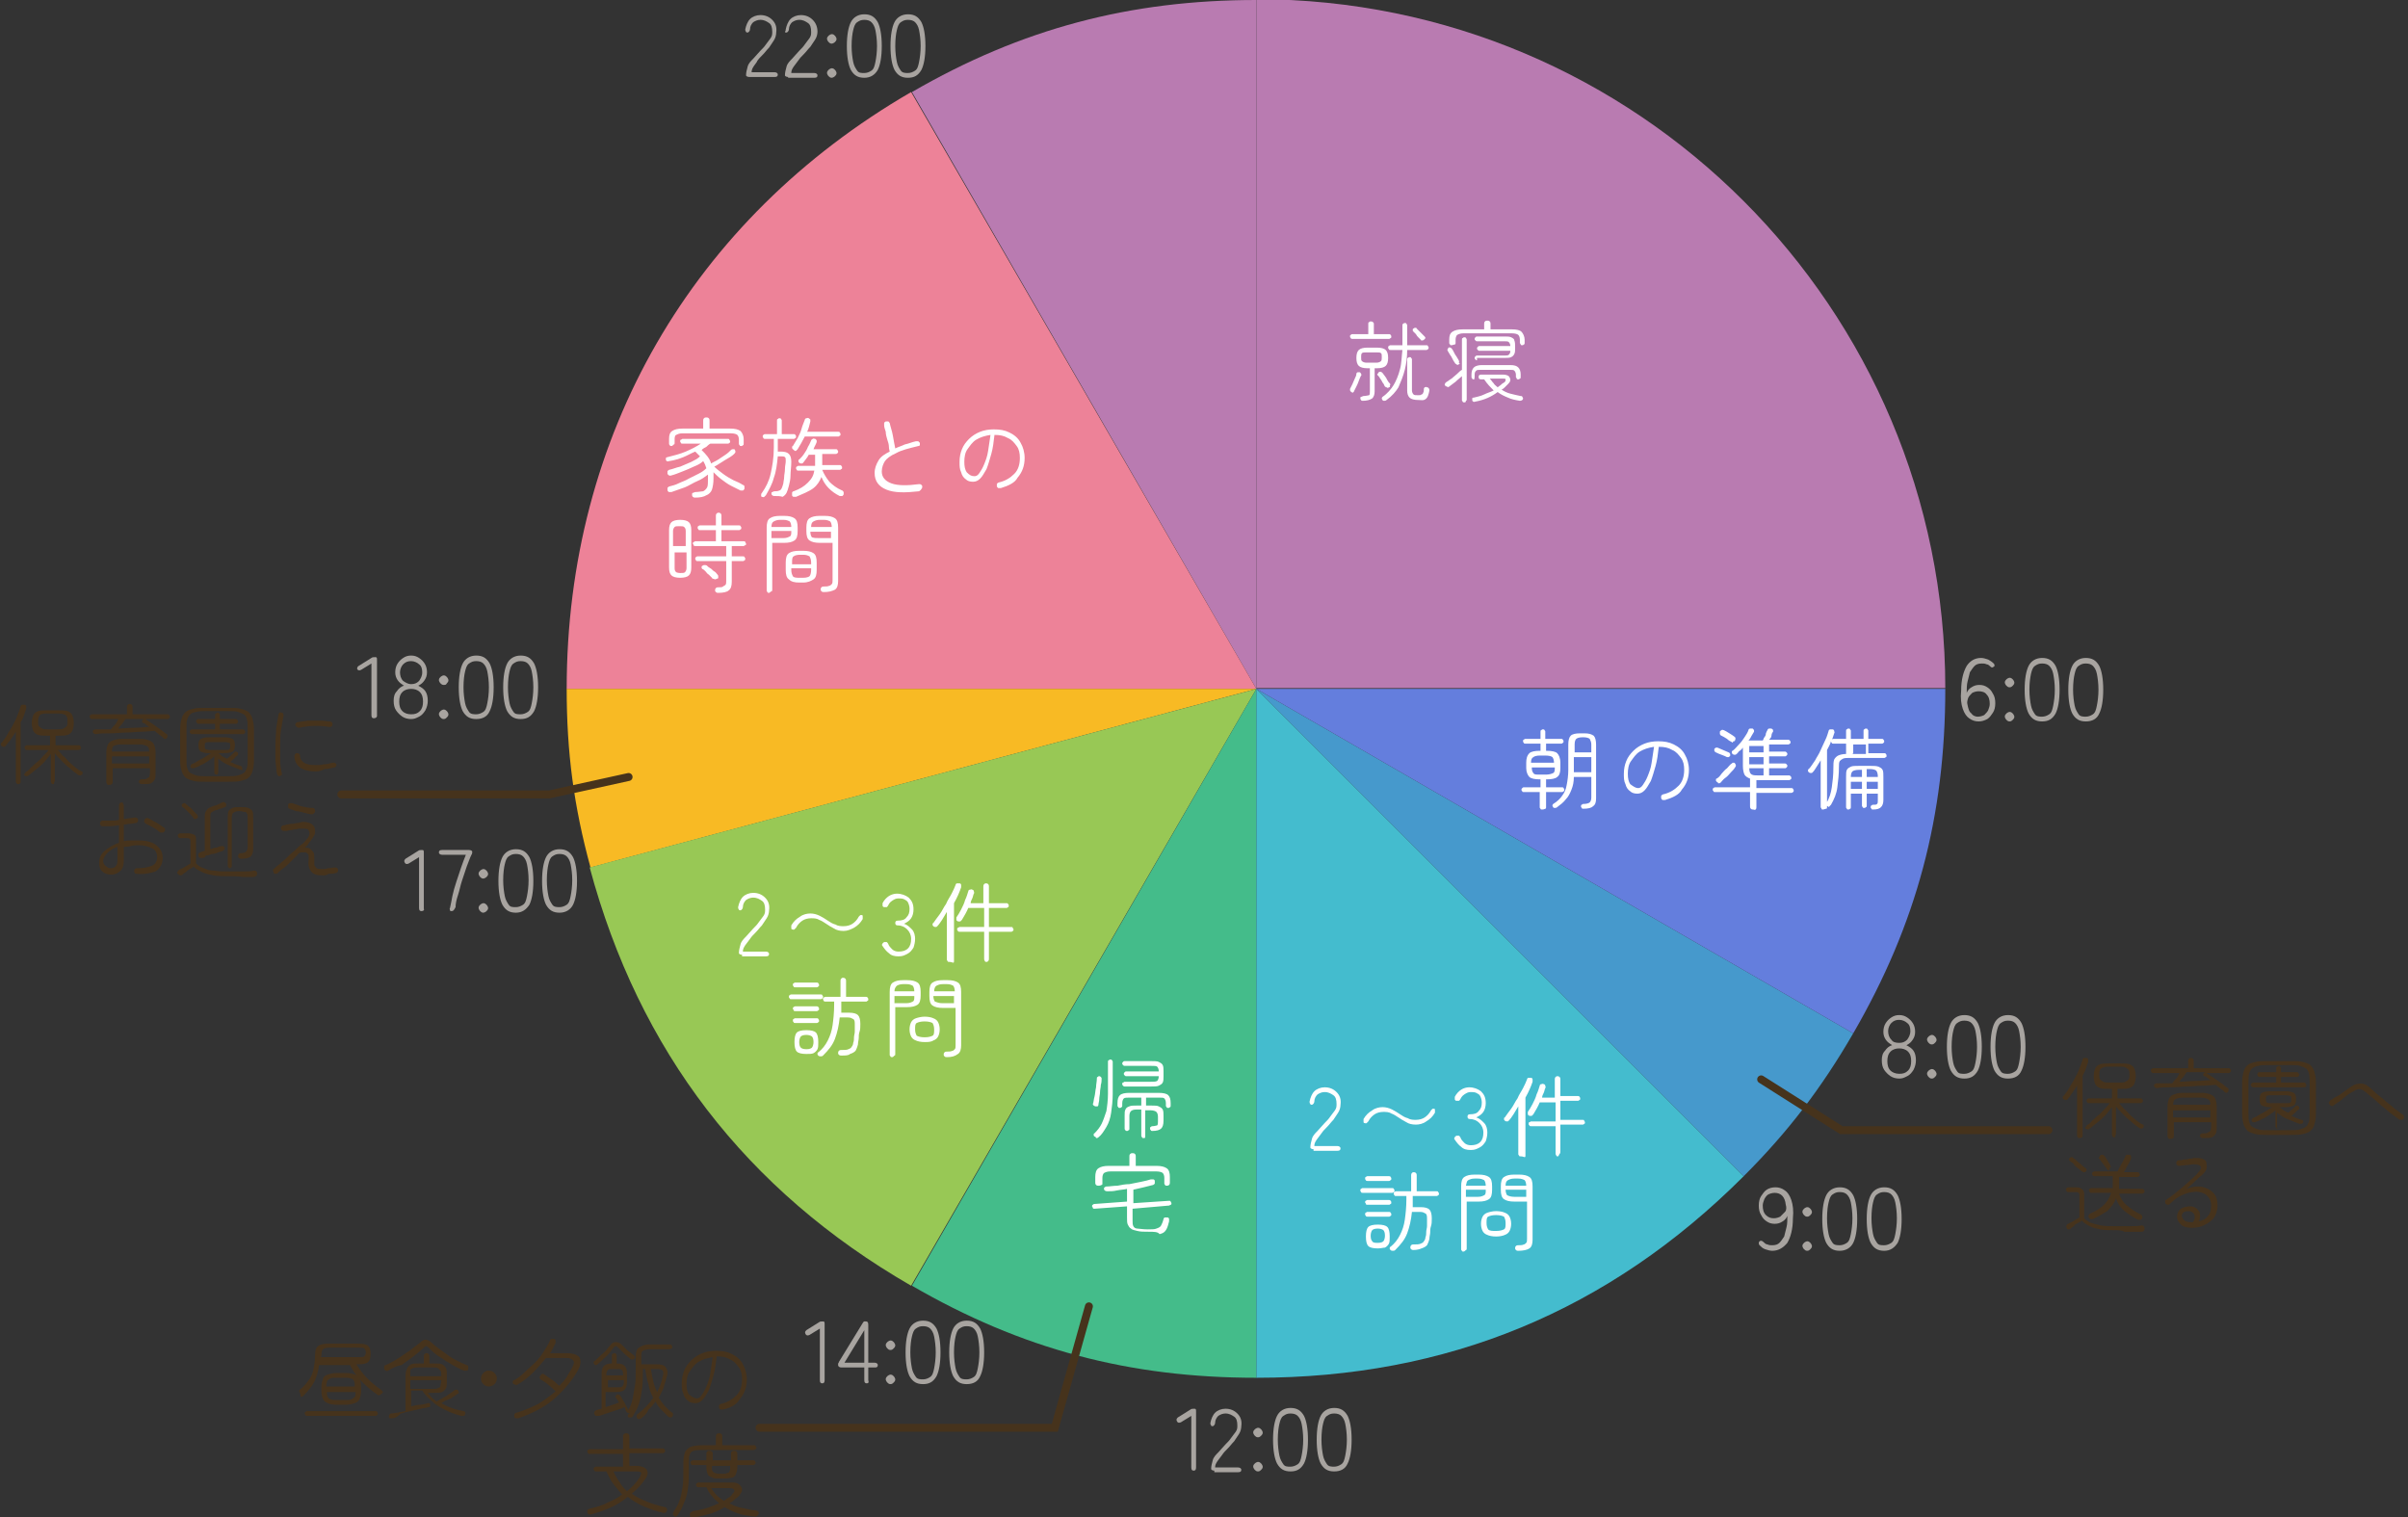 <?xml version="1.0" encoding="UTF-8"?>
<!-- Generator: Adobe Illustrator 28.0.0, SVG Export Plug-In . SVG Version: 6.00 Build 0)  -->
<svg xmlns="http://www.w3.org/2000/svg" xmlns:xlink="http://www.w3.org/1999/xlink" version="1.1" x="0px" y="0px" viewBox="0 0 303.4 191.2" style="enable-background:new 0 0 303.4 191.2;" xml:space="preserve">
<rect x="0" y="0" width="303.4" height="191.2" fill="#333333" stroke="none"/>
<style type="text/css">
	.st0{display:none;}
	.st1{display:inline;}
	.st2{fill:#404040;stroke:#000000;stroke-width:0.5;stroke-miterlimit:10;}
	.st3{fill:#808080;stroke:#000000;stroke-width:0.5;stroke-miterlimit:10;}
	.st4{fill:#DFDFDF;stroke:#000000;stroke-width:0.5;stroke-miterlimit:10;}
	.st5{stroke:#000000;stroke-width:0.5;stroke-miterlimit:10;}
	.st6{fill:#606060;stroke:#000000;stroke-width:0.5;stroke-miterlimit:10;}
	.st7{fill:#BFBFBF;stroke:#000000;stroke-width:0.5;stroke-miterlimit:10;}
	.st8{fill:#202020;stroke:#000000;stroke-width:0.5;stroke-miterlimit:10;}
	.st9{fill:#9F9F9F;stroke:#000000;stroke-width:0.5;stroke-miterlimit:10;}
	.st10{fill:#B97BB1;}
	.st11{fill:#ED8298;}
	.st12{fill:#F8BA24;}
	.st13{fill:#98C855;}
	.st14{fill:#44BC8A;}
	.st15{fill:#44BCCE;}
	.st16{fill:#4699CC;}
	.st17{fill:#647EDD;}
	.st18{fill:#FFFFFF;}
	.st19{fill:#A8A4A0;}
	.st20{fill:#46331C;}
	.st21{fill:none;stroke:#46331C;stroke-linecap:round;stroke-miterlimit:10;}
</style>
<g id="レイヤー_2" class="st0">
	<g class="st1">
		<g>
			<g>
				<g>
					<path class="st2" d="M124.7,183.6l22.5-83.9c-7.4-2-14.8-3-22.5-3V183.6z"></path>
				</g>
			</g>
			<g>
				<g>
					<path class="st3" d="M124.7,183.6l86.2-10.6c-4.4-36.2-28.5-63.9-63.7-73.3L124.7,183.6z"></path>
				</g>
			</g>
			<g>
				<g>
					<path class="st4" d="M124.7,183.6l86.7-4.5c-0.1-1.9-0.3-4.1-0.5-6L124.7,183.6z"></path>
				</g>
			</g>
			<g>
				<g>
					<path class="st5" d="M124.7,183.6l72.8,47.3c10.4-16.1,14.9-32.7,13.9-51.8L124.7,183.6z"></path>
				</g>
			</g>
			<g>
				<g>
					<path class="st6" d="M124.7,183.6l66.5,55.8c2.5-2.9,4.2-5.3,6.3-8.5L124.7,183.6z"></path>
				</g>
			</g>
			<g>
				<g>
					<path class="st7" d="M124.7,183.6l31.1,81.1c14.3-5.5,25.5-13.5,35.4-25.3L124.7,183.6z"></path>
				</g>
			</g>
			<g>
				<g>
					<path class="st8" d="M124.7,183.6l10.6,86.2c7.6-0.9,13.4-2.4,20.5-5.1L124.7,183.6z"></path>
				</g>
			</g>
			<g>
				<g>
					<path class="st9" d="M124.7,183.6l-51,70.3c18.6,13.5,38.8,18.7,61.6,15.9L124.7,183.6z"></path>
				</g>
			</g>
			<g>
				<g>
					<path class="st2" d="M124.7,183.6l-67.5,54.7c4.8,6,10.2,11.1,16.4,15.6L124.7,183.6z"></path>
				</g>
			</g>
			<g>
				<g>
					<path class="st3" d="M124.7,183.6L46,220.3c3.2,7,6.4,12,11.2,18L124.7,183.6z"></path>
				</g>
			</g>
			<g>
				<g>
					<path class="st4" d="M124.7,183.6l-85.5,15.1c1.3,7.6,3.6,14.7,6.8,21.6L124.7,183.6z"></path>
				</g>
			</g>
			<g>
				<g>
					<path class="st5" d="M124.7,183.6V96.8c-48,0-86.8,38.9-86.8,86.8c0,5.8,0.3,9.4,1.3,15.1L124.7,183.6z"></path>
				</g>
			</g>
		</g>
		<g>
			<g>
			</g>
			<g>
			</g>
			<g>
			</g>
			<g>
			</g>
			<g>
			</g>
			<g>
			</g>
			<g>
			</g>
			<g>
			</g>
			<g>
			</g>
			<g>
			</g>
			<g>
			</g>
			<g>
			</g>
		</g>
	</g>
</g>
<g id="レイヤー_2のコピー">
	<g>
		<g>
			<g>
				<g>
					<path class="st10" d="M158.3,86.8l-43.4-75.2c13.8-8,27.5-11.6,43.4-11.6V86.8z"></path>
				</g>
			</g>
			<g>
				<g>
					<path class="st11" d="M158.3,86.8H71.4c0-31.9,15.8-59.2,43.4-75.2L158.3,86.8z"></path>
				</g>
			</g>
			<g>
				<g>
					<path class="st12" d="M158.3,86.8l-83.9,22.5c-2.1-7.7-3-14.5-3-22.5H158.3z"></path>
				</g>
			</g>
			<g>
				<g>
					<path class="st13" d="M158.3,86.8L114.8,162c-20.8-12-34.3-29.6-40.5-52.7L158.3,86.8z"></path>
				</g>
			</g>
			<g>
				<g>
					<path class="st14" d="M158.3,86.8v86.8c-16,0-29.6-3.6-43.4-11.6L158.3,86.8z"></path>
				</g>
			</g>
			<g>
				<g>
					<path class="st15" d="M158.3,86.8l61.4,61.4c-17,17-37.4,25.4-61.4,25.4V86.8z"></path>
				</g>
			</g>
			<g>
				<g>
					<path class="st16" d="M158.3,86.8l75.2,43.4c-4,6.9-8.2,12.4-13.8,18L158.3,86.8z"></path>
				</g>
			</g>
			<g>
				<g>
					<path class="st17" d="M158.3,86.8h86.8c0,16-3.6,29.6-11.6,43.4L158.3,86.8z"></path>
				</g>
			</g>
			<g>
				<g>
					<path class="st10" d="M158.3,86.8V-0.1c48,0,86.8,38.9,86.8,86.8l0,0H158.3z"></path>
				</g>
			</g>
		</g>
		<g>
			<g>
			</g>
			<g>
			</g>
			<g>
			</g>
			<g>
			</g>
			<g>
			</g>
			<g>
			</g>
			<g>
			</g>
			<g>
			</g>
			<g>
			</g>
		</g>
	</g>
	<g>
		<path class="st18" d="M170.4,42.7c-0.1,0-0.2,0-0.2-0.1c-0.1-0.1-0.1-0.1-0.1-0.2s0-0.2,0.1-0.2c0.1-0.1,0.1-0.1,0.2-0.1h2v-1.3    c0-0.1,0-0.2,0.1-0.2c0.1-0.1,0.1-0.1,0.2-0.1c0.1,0,0.2,0,0.3,0.1c0.1,0.1,0.1,0.1,0.1,0.2v1.3h1.9c0.1,0,0.2,0,0.2,0.1    c0.1,0.1,0.1,0.1,0.1,0.2s0,0.2-0.1,0.2c-0.1,0.1-0.1,0.1-0.2,0.1H170.4z M170.3,49.4c-0.1,0-0.1-0.1-0.2-0.2c0-0.1,0-0.2,0-0.2    c0.1-0.2,0.2-0.4,0.3-0.6s0.2-0.5,0.3-0.7c0.1-0.2,0.2-0.4,0.2-0.6c0-0.1,0.1-0.2,0.2-0.2c0.1,0,0.2,0,0.2,0    c0.1,0,0.1,0.1,0.2,0.2c0,0.1,0.1,0.2,0,0.2c-0.1,0.2-0.2,0.4-0.3,0.7c-0.1,0.3-0.2,0.5-0.3,0.7c-0.1,0.2-0.2,0.4-0.3,0.6    c0,0.1-0.1,0.1-0.2,0.2C170.4,49.5,170.4,49.5,170.3,49.4z M171.7,50.5c-0.1,0-0.2,0-0.2-0.1c-0.1-0.1-0.1-0.1-0.1-0.2    c0-0.1,0-0.2,0.1-0.2s0.2-0.1,0.3-0.1c0.3,0,0.6-0.1,0.7-0.1c0.1-0.1,0.1-0.2,0.1-0.5v-2.9h-0.3c-0.5,0-0.9-0.1-1.1-0.3    c-0.2-0.2-0.3-0.5-0.3-1s0.1-0.8,0.3-1s0.6-0.3,1.1-0.3h1.2c0.5,0,0.9,0.1,1.1,0.3c0.2,0.2,0.3,0.5,0.3,1s-0.1,0.8-0.3,1    c-0.2,0.2-0.6,0.3-1.1,0.3h-0.3v2.9c0,0.4-0.1,0.7-0.3,0.9C172.6,50.4,172.2,50.5,171.7,50.5z M172.2,45.7h1.2    c0.3,0,0.5-0.1,0.6-0.2c0.1-0.1,0.1-0.3,0.1-0.5c0-0.3,0-0.4-0.1-0.5s-0.3-0.1-0.6-0.1h-1.2c-0.3,0-0.5,0-0.6,0.1    s-0.1,0.3-0.1,0.5c0,0.3,0,0.4,0.1,0.5C171.7,45.6,171.9,45.7,172.2,45.7z M175,48.8c-0.1,0.1-0.2,0.1-0.3,0    c-0.1,0-0.2-0.1-0.2-0.1c-0.1-0.1-0.1-0.3-0.3-0.5c-0.1-0.2-0.2-0.4-0.3-0.5c-0.1-0.2-0.2-0.3-0.3-0.4c-0.1-0.1-0.1-0.2,0-0.2    c0-0.1,0.1-0.1,0.1-0.2c0.2-0.1,0.3-0.1,0.5,0.1c0.1,0.1,0.2,0.3,0.3,0.4s0.2,0.3,0.3,0.5c0.1,0.2,0.2,0.3,0.3,0.4    c0.1,0.1,0.1,0.2,0,0.3C175.2,48.7,175.1,48.8,175,48.8z M174.7,50.4c-0.1,0.1-0.2,0.1-0.3,0.1c-0.1,0-0.2,0-0.2-0.1    c-0.1-0.1-0.1-0.2-0.1-0.2c0-0.1,0.1-0.2,0.1-0.2c0.6-0.4,1.1-1,1.4-1.5s0.6-1.2,0.8-2c0.2-0.7,0.2-1.6,0.3-2.4h-1.5    c-0.1,0-0.2,0-0.2-0.1c-0.1-0.1-0.1-0.1-0.1-0.2c0-0.1,0-0.2,0.1-0.2c0.1-0.1,0.1-0.1,0.2-0.1h1.5v-2.5c0-0.1,0-0.2,0.1-0.2    c0.1-0.1,0.1-0.1,0.2-0.1s0.2,0,0.2,0.1c0.1,0.1,0.1,0.1,0.1,0.2v2.5h2.4c0.1,0,0.2,0,0.2,0.1c0.1,0.1,0.1,0.1,0.1,0.2    c0,0.1,0,0.2-0.1,0.2c-0.1,0.1-0.1,0.1-0.2,0.1h-2.4c0,0.9-0.1,1.7-0.3,2.5s-0.5,1.5-0.8,2.2C175.9,49.3,175.4,49.9,174.7,50.4z     M178.7,50.4c-0.5,0-0.9-0.1-1.1-0.3c-0.2-0.2-0.3-0.5-0.3-0.9v-3.9c0-0.1,0-0.2,0.1-0.2c0.1-0.1,0.1-0.1,0.2-0.1    c0.1,0,0.2,0,0.2,0.1c0.1,0.1,0.1,0.1,0.1,0.2v3.9c0,0.2,0.1,0.4,0.2,0.5s0.3,0.1,0.6,0.1c0.2,0,0.3,0,0.4-0.1    c0.1,0,0.2-0.1,0.2-0.2c0.1-0.1,0.1-0.3,0.1-0.5c0-0.1,0.1-0.2,0.1-0.2c0.1,0,0.2-0.1,0.3,0c0.2,0,0.3,0.2,0.3,0.4    c-0.1,0.5-0.2,0.9-0.5,1.1S179.2,50.4,178.7,50.4z M179.4,42.8c-0.1,0.1-0.1,0.1-0.2,0.1c-0.1,0-0.2,0-0.2-0.1    c-0.1-0.1-0.2-0.2-0.3-0.3c-0.1-0.1-0.2-0.2-0.3-0.4c-0.1-0.1-0.2-0.2-0.3-0.3c-0.1-0.1-0.1-0.1-0.1-0.2c0-0.1,0-0.2,0.1-0.2    c0.1-0.1,0.2-0.1,0.2-0.1c0.1,0,0.2,0,0.2,0.1c0.1,0.1,0.2,0.2,0.3,0.3c0.1,0.1,0.2,0.2,0.4,0.4c0.1,0.1,0.2,0.2,0.3,0.3    c0.1,0.1,0.1,0.2,0.1,0.2C179.5,42.7,179.5,42.8,179.4,42.8z"></path>
		<path class="st18" d="M184.5,50.7c-0.1,0-0.2,0-0.2-0.1c-0.1-0.1-0.1-0.1-0.1-0.2v-3c-0.2,0.2-0.5,0.4-0.8,0.7    c-0.3,0.2-0.5,0.4-0.8,0.6c-0.1,0.1-0.2,0.1-0.3,0c-0.1,0-0.2-0.1-0.2-0.1c-0.1-0.1-0.1-0.2,0-0.3c0-0.1,0.1-0.1,0.2-0.2    c0.2-0.1,0.4-0.3,0.6-0.4c0.2-0.2,0.5-0.4,0.7-0.6c0.2-0.2,0.4-0.4,0.6-0.5v-3.8c0-0.1,0-0.2,0.1-0.2c0.1-0.1,0.1-0.1,0.2-0.1    c0.1,0,0.2,0,0.2,0.1c0.1,0.1,0.1,0.1,0.1,0.2v7.5c0,0.1,0,0.2-0.1,0.2C184.7,50.7,184.6,50.7,184.5,50.7z M183.8,45.9    c-0.1,0.1-0.2,0.1-0.3,0s-0.2-0.1-0.2-0.2c-0.1-0.1-0.2-0.3-0.3-0.5c-0.1-0.2-0.2-0.4-0.3-0.5c-0.1-0.2-0.2-0.3-0.3-0.5    c0-0.1-0.1-0.1,0-0.2c0-0.1,0.1-0.1,0.1-0.2c0.1,0,0.2-0.1,0.2,0c0.1,0,0.2,0.1,0.2,0.1c0.1,0.1,0.2,0.3,0.3,0.5    c0.1,0.2,0.2,0.4,0.3,0.5c0.1,0.2,0.2,0.3,0.3,0.5c0,0.1,0.1,0.2,0,0.3C184,45.8,183.9,45.9,183.8,45.9z M182.9,43.5    c-0.1,0-0.2,0-0.2-0.1c-0.1-0.1-0.1-0.1-0.1-0.2v-0.4c0-0.5,0.1-0.8,0.4-1s0.7-0.3,1.3-0.3h2.7v-0.7c0-0.1,0-0.2,0.1-0.3    c0.1-0.1,0.2-0.1,0.3-0.1c0.1,0,0.2,0,0.3,0.1c0.1,0.1,0.1,0.2,0.1,0.3v0.7h2.7c0.6,0,1,0.1,1.2,0.3s0.4,0.6,0.4,1v0.4    c0,0.1,0,0.2-0.1,0.2c-0.1,0.1-0.1,0.1-0.2,0.1c-0.1,0-0.2,0-0.2-0.1s-0.1-0.1-0.1-0.2v-0.4c0-0.3-0.1-0.5-0.2-0.6    c-0.1-0.1-0.4-0.2-0.8-0.2h-6.1c-0.4,0-0.6,0.1-0.8,0.2c-0.1,0.1-0.2,0.3-0.2,0.6v0.4c0,0.1,0,0.2-0.1,0.2S183,43.5,182.9,43.5z     M185.7,47.8c-0.1,0-0.2,0-0.2-0.1c-0.1-0.1-0.1-0.1-0.1-0.2v-0.3c0-0.4,0.1-0.7,0.3-0.9c0.2-0.2,0.6-0.3,1-0.3h3.6    c0.5,0,0.8,0.1,1,0.3c0.2,0.2,0.3,0.5,0.3,0.9v0.3c0,0.1,0,0.2-0.1,0.2c-0.1,0.1-0.1,0.1-0.2,0.1c-0.1,0-0.2,0-0.2-0.1    s-0.1-0.1-0.1-0.2v-0.3c0-0.2-0.1-0.4-0.2-0.5c-0.1-0.1-0.3-0.1-0.6-0.1h-3.6c-0.3,0-0.5,0-0.6,0.1c-0.1,0.1-0.2,0.2-0.2,0.5v0.3    c0,0.1,0,0.2-0.1,0.2C185.9,47.8,185.8,47.8,185.7,47.8z M185.9,50.6c-0.2,0.1-0.4,0-0.4-0.2c0-0.1,0-0.2,0-0.2    c0-0.1,0.1-0.1,0.2-0.1c0.4-0.1,0.9-0.2,1.3-0.4c0.4-0.2,0.8-0.3,1.2-0.5c-0.4-0.4-0.8-0.8-1.2-1.4h-0.4c-0.2,0-0.3-0.1-0.3-0.3    c0-0.2,0.1-0.3,0.3-0.3h2.8c0.3,0,0.6,0.1,0.7,0.2s0.2,0.3,0.2,0.5c0,0.2-0.2,0.4-0.4,0.6c-0.1,0.1-0.2,0.2-0.3,0.3    c-0.1,0.1-0.2,0.2-0.4,0.3c0.3,0.2,0.7,0.4,1.1,0.5c0.4,0.1,0.8,0.2,1.3,0.3c0.1,0,0.2,0,0.2,0.1c0.1,0.1,0.1,0.2,0.1,0.2    c0,0.2-0.2,0.3-0.4,0.3c-0.6-0.1-1.1-0.2-1.5-0.4c-0.5-0.2-0.9-0.4-1.3-0.7C187.9,50,187,50.4,185.9,50.6z M186.1,45.4    c-0.1,0-0.1,0-0.2-0.1c-0.1-0.1-0.1-0.1-0.1-0.2c0-0.1,0-0.1,0.1-0.2c0.1-0.1,0.1-0.1,0.2-0.1h3.4c0.3,0,0.5,0,0.6-0.1    c0.1-0.1,0.2-0.2,0.2-0.5h-3.9c-0.1,0-0.1,0-0.2-0.1s-0.1-0.1-0.1-0.2s0-0.1,0.1-0.2c0.1-0.1,0.1-0.1,0.2-0.1h3.9    c0-0.2-0.1-0.4-0.2-0.5c-0.1-0.1-0.3-0.1-0.6-0.1h-3.4c-0.1,0-0.1,0-0.2-0.1c-0.1-0.1-0.1-0.1-0.1-0.2c0-0.1,0-0.1,0.1-0.2    s0.1-0.1,0.2-0.1h3.4c0.4,0,0.7,0,0.9,0.1c0.2,0.1,0.4,0.2,0.4,0.4c0.1,0.2,0.1,0.5,0.1,0.9c0,0.4,0,0.6-0.1,0.8    c-0.1,0.2-0.2,0.3-0.4,0.4c-0.2,0.1-0.5,0.1-0.9,0.1H186.1z M188.7,48.8c0.1-0.1,0.3-0.2,0.4-0.3c0.1-0.1,0.2-0.2,0.4-0.3    c0.2-0.1,0.2-0.3,0.2-0.4c0-0.1-0.2-0.1-0.4-0.1h-1.6c0.2,0.2,0.3,0.4,0.5,0.6C188.3,48.5,188.5,48.6,188.7,48.8z"></path>
	</g>
	<g>
		<path class="st18" d="M87.6,62.7c-0.1,0-0.2,0-0.3-0.1c-0.1-0.1-0.1-0.1-0.1-0.3c0-0.1,0-0.2,0.1-0.2s0.2-0.1,0.3-0.1    c0.4,0,0.8-0.1,1-0.1c0.2-0.1,0.4-0.3,0.5-0.5c0.1-0.2,0.1-0.6,0.1-1c0-0.1,0-0.2,0-0.3s0-0.2,0-0.3c-0.4,0.3-0.8,0.6-1.3,0.8    s-1.1,0.6-1.6,0.8c-0.6,0.2-1.1,0.4-1.7,0.6c-0.1,0-0.2,0-0.3,0c-0.1,0-0.1-0.1-0.2-0.2c0-0.1,0-0.2,0-0.3c0-0.1,0.1-0.1,0.2-0.2    c0.4-0.1,0.8-0.2,1.2-0.4c0.4-0.2,0.8-0.3,1.3-0.6c0.4-0.2,0.8-0.4,1.2-0.6s0.7-0.4,1-0.7c-0.1-0.3-0.2-0.6-0.4-0.9    c-0.3,0.3-0.7,0.5-1.2,0.7c-0.4,0.2-0.9,0.4-1.4,0.6c-0.5,0.2-1,0.4-1.4,0.5c-0.2,0.1-0.4,0-0.5-0.2c0-0.1,0-0.2,0-0.3    c0-0.1,0.1-0.1,0.2-0.2c0.5-0.1,0.9-0.3,1.4-0.4c0.5-0.2,0.9-0.4,1.4-0.6c0.4-0.2,0.8-0.4,1.1-0.7c-0.2-0.2-0.4-0.4-0.6-0.6    c-0.5,0.2-1,0.5-1.5,0.7c-0.5,0.2-1.1,0.4-1.8,0.5c-0.2,0.1-0.4,0-0.4-0.2c0-0.1,0-0.2,0-0.2s0.1-0.1,0.2-0.1    c0.8-0.2,1.6-0.4,2.3-0.7c0.7-0.3,1.3-0.6,1.9-1H86c-0.1,0-0.2,0-0.2-0.1c-0.1-0.1-0.1-0.1-0.1-0.2c0-0.1,0-0.2,0.1-0.2    s0.1-0.1,0.2-0.1h5.7c0.1,0,0.2,0,0.2,0.1s0.1,0.1,0.1,0.2c0,0.1,0,0.2-0.1,0.2c-0.1,0.1-0.1,0.1-0.2,0.1h-2.2    c-0.2,0.1-0.4,0.3-0.5,0.4c-0.2,0.1-0.4,0.2-0.6,0.4c0.5,0.5,1,1,1.2,1.7c0.3-0.2,0.6-0.3,0.9-0.5c0.3-0.2,0.6-0.4,0.9-0.6    s0.5-0.4,0.7-0.6c0.1-0.1,0.2-0.1,0.3-0.1s0.2,0,0.2,0.1c0.1,0.2,0.1,0.3-0.1,0.5c-0.3,0.3-0.7,0.5-1.2,0.8    c-0.5,0.3-0.9,0.6-1.3,0.8c0.3,0.3,0.7,0.6,1.1,0.9c0.4,0.3,0.9,0.6,1.3,0.8c0.5,0.2,0.9,0.4,1.2,0.6c0.1,0,0.2,0.1,0.2,0.2    c0,0.1,0,0.2,0,0.3c-0.1,0.1-0.1,0.2-0.2,0.2c-0.1,0-0.2,0-0.3,0c-0.4-0.2-0.8-0.4-1.2-0.6c-0.4-0.2-0.8-0.5-1.2-0.8    c-0.4-0.3-0.7-0.6-1-0.9c0,0.1,0,0.2,0,0.4c0,0.1,0,0.3,0,0.4c0,0.6-0.1,1.1-0.2,1.4c-0.1,0.3-0.4,0.6-0.7,0.7    C88.7,62.6,88.2,62.7,87.6,62.7z M84.6,56.2c-0.1,0-0.2,0-0.2-0.1c-0.1-0.1-0.1-0.1-0.1-0.2v-0.6c0-0.5,0.1-0.8,0.4-1    s0.7-0.3,1.3-0.3h2.6v-1c0-0.1,0-0.2,0.1-0.3s0.2-0.1,0.3-0.1c0.1,0,0.2,0,0.3,0.1c0.1,0.1,0.1,0.2,0.1,0.3v1h2.6    c0.6,0,1,0.1,1.3,0.3c0.2,0.2,0.4,0.6,0.4,1v0.6c0,0.1,0,0.2-0.1,0.2c-0.1,0.1-0.1,0.1-0.2,0.1c-0.1,0-0.2,0-0.2-0.1    c-0.1-0.1-0.1-0.1-0.1-0.2v-0.5c0-0.3-0.1-0.5-0.2-0.6c-0.1-0.1-0.4-0.2-0.8-0.2H86c-0.4,0-0.6,0.1-0.8,0.2    C85.1,54.8,85,55,85,55.3v0.5c0,0.1,0,0.2-0.1,0.2C84.8,56.1,84.7,56.2,84.6,56.2z"></path>
		<path class="st18" d="M97.6,62.5c-0.1,0-0.2,0-0.3-0.1c-0.1-0.1-0.1-0.1-0.1-0.2c0-0.1,0-0.2,0.1-0.2s0.1-0.1,0.3-0.1    c0.2,0,0.4,0,0.6-0.1c0.1,0,0.2-0.1,0.3-0.3s0.1-0.3,0.2-0.6c0-0.2,0.1-0.5,0.1-0.8c0-0.3,0.1-0.6,0.1-1s0.1-0.7,0.1-1    c0-0.3,0-0.4-0.1-0.5c-0.1-0.1-0.3-0.1-0.5-0.1h-0.4c-0.1,1-0.2,1.9-0.5,2.7c-0.2,0.8-0.6,1.5-1,2.2c-0.1,0.1-0.1,0.1-0.2,0.2    s-0.2,0-0.3,0c-0.1,0-0.1-0.1-0.1-0.2s0-0.2,0.1-0.3c0.5-0.7,0.9-1.5,1.1-2.4c0.2-0.9,0.4-2,0.4-3.3v-1.1h-1.1    c-0.1,0-0.2,0-0.2-0.1c-0.1-0.1-0.1-0.1-0.1-0.2s0-0.2,0.1-0.2c0.1-0.1,0.1-0.1,0.2-0.1h1.5v-1.7c0-0.1,0-0.2,0.1-0.2    c0.1-0.1,0.1-0.1,0.2-0.1s0.2,0,0.2,0.1c0.1,0.1,0.1,0.1,0.1,0.2v1.7h1.5c0.1,0,0.2,0,0.2,0.1c0.1,0.1,0.1,0.1,0.1,0.2    s0,0.2-0.1,0.2c-0.1,0.1-0.1,0.1-0.2,0.1H98v1.6h0.4c0.5,0,0.8,0.1,1,0.3c0.2,0.2,0.3,0.5,0.3,1c0,0.6-0.1,1.2-0.1,1.7    s-0.1,0.9-0.2,1.3c-0.1,0.4-0.2,0.7-0.3,0.9c-0.1,0.2-0.3,0.4-0.5,0.5C98.3,62.5,98,62.5,97.6,62.5z M100.3,62.6    c-0.1,0-0.2,0-0.3,0c-0.1,0-0.2-0.1-0.2-0.2c0-0.1,0-0.2,0-0.3s0.1-0.2,0.2-0.2c0.8-0.3,1.3-0.6,1.8-1.1s0.7-0.9,0.8-1.5h-2    c-0.1,0-0.2,0-0.2-0.1c-0.1-0.1-0.1-0.1-0.1-0.2s0-0.2,0.1-0.2c0.1-0.1,0.1-0.1,0.2-0.1h2.1c0,0,0-0.1,0-0.1c0,0,0-0.1,0-0.1v-1.2    h-0.8c-0.2,0.4-0.5,0.7-0.7,1c-0.1,0.1-0.1,0.1-0.2,0.1c-0.1,0-0.2,0-0.3-0.1c-0.1-0.1-0.1-0.1-0.1-0.2c0-0.1,0-0.2,0.1-0.2    c0.2-0.2,0.4-0.4,0.6-0.7s0.4-0.6,0.5-0.9c0.2-0.3,0.3-0.6,0.4-0.8c0-0.1,0.1-0.1,0.2-0.2s0.2,0,0.3,0c0.1,0,0.1,0.1,0.2,0.2    c0,0.1,0,0.2,0,0.2c-0.1,0.3-0.3,0.6-0.4,0.9h2.8c0.1,0,0.2,0,0.2,0.1c0.1,0.1,0.1,0.1,0.1,0.2s0,0.2-0.1,0.2    c-0.1,0.1-0.1,0.1-0.2,0.1h-1.7v1.2c0,0,0,0.1,0,0.1c0,0,0,0.1,0,0.1h2.2c0.1,0,0.2,0,0.2,0.1c0.1,0.1,0.1,0.1,0.1,0.2    s0,0.2-0.1,0.2c-0.1,0.1-0.1,0.1-0.2,0.1h-2.2c0.2,0.5,0.5,1,0.9,1.5c0.4,0.4,0.9,0.8,1.6,1.1c0.1,0,0.1,0.1,0.2,0.2    c0,0.1,0,0.2,0,0.3c-0.1,0.1-0.1,0.2-0.2,0.2c-0.1,0-0.2,0-0.3,0c-0.6-0.3-1-0.6-1.4-1c-0.4-0.4-0.7-0.9-0.9-1.4    c-0.2,0.5-0.5,1-1,1.4S101,62.3,100.3,62.6z M99.9,56.6c-0.1-0.1-0.1-0.1-0.1-0.2s0-0.2,0.1-0.2c0.2-0.3,0.4-0.7,0.6-1    c0.2-0.4,0.4-0.8,0.5-1.2c0.1-0.4,0.3-0.8,0.4-1.1c0-0.1,0.1-0.2,0.2-0.2c0.1,0,0.2-0.1,0.3,0s0.2,0.1,0.2,0.2s0,0.2,0,0.2    c-0.1,0.4-0.2,0.9-0.4,1.3h3.9c0.1,0,0.2,0,0.2,0.1c0.1,0.1,0.1,0.1,0.1,0.2c0,0.1,0,0.2-0.1,0.2c-0.1,0.1-0.1,0.1-0.2,0.1h-4.2    c-0.3,0.6-0.6,1.1-0.9,1.6c-0.1,0.1-0.1,0.1-0.2,0.2S100,56.7,99.9,56.6z"></path>
		<path class="st18" d="M115.8,61.9c-1.8,0.2-3.1,0.2-4.1-0.2s-1.5-1.1-1.5-2.1c0-0.6,0.2-1.1,0.5-1.6s0.8-0.8,1.4-1.1    c0-0.1-0.1-0.3-0.1-0.6s-0.1-0.6-0.2-0.9s-0.2-0.7-0.2-1c-0.1-0.3-0.2-0.6-0.2-0.8c0-0.1,0-0.2,0-0.3c0-0.1,0.1-0.1,0.2-0.2    c0.1,0,0.2,0,0.3,0c0.1,0,0.1,0.1,0.2,0.2c0.1,0.5,0.3,1,0.4,1.6c0.1,0.6,0.2,1.1,0.3,1.6c0.4-0.2,0.8-0.3,1.2-0.5    c0.5-0.1,0.9-0.3,1.4-0.4c0.1,0,0.2,0,0.3,0c0.1,0.1,0.1,0.1,0.2,0.2c0,0.1,0,0.2,0,0.3c-0.1,0.1-0.1,0.1-0.2,0.1    c-1.2,0.3-2.1,0.5-2.8,0.9c-0.7,0.3-1.2,0.7-1.4,1s-0.4,0.8-0.4,1.3c0,0.7,0.4,1.2,1.2,1.5c0.8,0.3,2,0.3,3.5,0.1    c0.1,0,0.2,0,0.3,0.1c0.1,0.1,0.1,0.1,0.1,0.2c0,0.1,0,0.2-0.1,0.3C116,61.8,115.9,61.8,115.8,61.9z"></path>
		<path class="st18" d="M126.1,61.5c-0.1,0-0.2,0-0.3,0c-0.1,0-0.1-0.1-0.2-0.2c0-0.1,0-0.2,0-0.3s0.1-0.1,0.2-0.2    c0.9-0.2,1.5-0.6,2-1.1c0.5-0.5,0.7-1.2,0.7-2c0-0.6-0.1-1.1-0.4-1.5c-0.3-0.4-0.6-0.8-1.1-1c-0.5-0.3-1-0.4-1.7-0.4    c-0.1,0.9-0.2,1.7-0.4,2.4s-0.4,1.4-0.6,1.9c-0.3,0.5-0.5,0.9-0.8,1.2c-0.3,0.3-0.6,0.4-0.9,0.4c-0.4,0-0.7-0.1-0.9-0.3    c-0.3-0.2-0.5-0.5-0.6-0.9c-0.2-0.4-0.2-0.8-0.2-1.3c0-0.6,0.1-1.1,0.3-1.6c0.2-0.5,0.5-0.9,0.9-1.3c0.4-0.4,0.9-0.7,1.4-0.9    c0.5-0.2,1.1-0.3,1.7-0.3c0.8,0,1.4,0.1,2,0.4c0.6,0.3,1.1,0.7,1.4,1.3c0.3,0.5,0.5,1.2,0.5,1.9c0,1-0.3,1.8-0.9,2.5    C127.9,60.8,127.1,61.2,126.1,61.5z M122.8,60c0.2,0,0.4-0.1,0.6-0.4c0.2-0.3,0.4-0.6,0.6-1.1s0.4-1,0.5-1.7    c0.1-0.6,0.2-1.3,0.3-2c-0.7,0.1-1.3,0.3-1.8,0.6c-0.5,0.3-0.8,0.8-1.1,1.2s-0.4,1-0.4,1.6c0,0.6,0.1,1,0.3,1.3    C122.2,59.9,122.4,60,122.8,60z"></path>
		<path class="st18" d="M85.7,72.8c-0.5,0-0.9-0.1-1.1-0.3s-0.3-0.5-0.3-1v-4.7c0-0.5,0.1-0.8,0.3-1c0.2-0.2,0.6-0.3,1.1-0.3    c0.5,0,0.9,0.1,1.1,0.3c0.2,0.2,0.3,0.5,0.3,1v4.7c0,0.5-0.1,0.8-0.3,1C86.6,72.7,86.2,72.8,85.7,72.8z M84.9,68.8h1.5v-1.9    c0-0.3-0.1-0.4-0.2-0.5c-0.1-0.1-0.3-0.1-0.6-0.1s-0.5,0-0.6,0.1c-0.1,0.1-0.2,0.3-0.2,0.5V68.8z M85.7,72.2c0.3,0,0.5,0,0.6-0.1    c0.1-0.1,0.2-0.3,0.2-0.5v-2h-1.5v2c0,0.3,0.1,0.4,0.2,0.5C85.2,72.1,85.4,72.2,85.7,72.2z M90.5,74.7c-0.1,0-0.2,0-0.3-0.1    c-0.1-0.1-0.1-0.1-0.1-0.2c0-0.1,0-0.2,0.1-0.3c0.1-0.1,0.2-0.1,0.3-0.1c0.3,0,0.5,0,0.6-0.1s0.2-0.1,0.3-0.2    c0.1-0.1,0.1-0.3,0.1-0.5v-2.5h-3.6c-0.1,0-0.2,0-0.2-0.1c-0.1-0.1-0.1-0.1-0.1-0.2c0-0.1,0-0.2,0.1-0.2c0.1-0.1,0.1-0.1,0.2-0.1    h3.6v-1.3h-3.9c-0.1,0-0.2,0-0.2-0.1s-0.1-0.1-0.1-0.2s0-0.2,0.1-0.2s0.1-0.1,0.2-0.1h2.6v-1.4h-2c-0.1,0-0.2,0-0.2-0.1    c-0.1-0.1-0.1-0.1-0.1-0.2s0-0.2,0.1-0.2c0.1-0.1,0.1-0.1,0.2-0.1h2v-1.2c0-0.1,0-0.2,0.1-0.3s0.2-0.1,0.2-0.1    c0.1,0,0.2,0,0.3,0.1c0.1,0.1,0.1,0.2,0.1,0.3v1.2h2.2c0.1,0,0.2,0,0.2,0.1c0.1,0.1,0.1,0.1,0.1,0.2s0,0.2-0.1,0.2    c-0.1,0.1-0.1,0.1-0.2,0.1h-2.2v1.4h2.8c0.1,0,0.2,0,0.2,0.1s0.1,0.1,0.1,0.2s0,0.2-0.1,0.2s-0.1,0.1-0.2,0.1h-1.5v1.3h1.4    c0.1,0,0.2,0,0.2,0.1c0.1,0.1,0.1,0.1,0.1,0.2c0,0.1,0,0.2-0.1,0.2c-0.1,0.1-0.1,0.1-0.2,0.1h-1.4v2.6c0,0.5-0.1,0.9-0.4,1.1    C91.6,74.6,91.1,74.7,90.5,74.7z M89.7,72.8c-0.1-0.1-0.2-0.2-0.4-0.4c-0.2-0.1-0.3-0.3-0.4-0.4c-0.1-0.1-0.3-0.3-0.4-0.3    c-0.1-0.1-0.1-0.1-0.1-0.2c0-0.1,0-0.2,0.1-0.2c0.1-0.1,0.2-0.1,0.3-0.1c0.1,0,0.2,0,0.3,0.1c0.1,0.1,0.2,0.2,0.4,0.3    s0.3,0.3,0.5,0.4c0.2,0.1,0.3,0.3,0.4,0.4c0.1,0.1,0.1,0.2,0.1,0.3c0,0.1,0,0.2-0.1,0.2s-0.2,0.1-0.3,0.1    C89.8,72.9,89.7,72.9,89.7,72.8z"></path>
		<path class="st18" d="M96.9,74.7c-0.1,0-0.2,0-0.2-0.1c-0.1-0.1-0.1-0.1-0.1-0.2v-7.9c0-0.6,0.1-1,0.4-1.2    c0.3-0.2,0.7-0.3,1.3-0.3h0.5c0.6,0,1,0.1,1.3,0.3s0.4,0.6,0.4,1.2v0.4c0,0.6-0.1,1-0.4,1.2c-0.3,0.2-0.7,0.3-1.3,0.3h-1.5v5.9    c0,0.1,0,0.2-0.1,0.2C97,74.6,97,74.7,96.9,74.7z M97.2,67.8h1.5c0.4,0,0.6-0.1,0.8-0.2c0.2-0.1,0.2-0.3,0.2-0.7h-2.5V67.8z     M97.2,66.4h2.5c0-0.3-0.1-0.6-0.2-0.7c-0.2-0.1-0.4-0.2-0.8-0.2h-0.4c-0.4,0-0.6,0.1-0.8,0.2C97.3,65.8,97.2,66,97.2,66.4z     M100.7,73.4c-0.6,0-1-0.1-1.3-0.4c-0.3-0.2-0.4-0.6-0.4-1.2v-0.9c0-0.6,0.1-1,0.4-1.2c0.3-0.2,0.7-0.3,1.3-0.3h0.5    c0.6,0,1,0.1,1.3,0.3c0.3,0.2,0.4,0.6,0.4,1.2v0.9c0,0.6-0.1,1-0.4,1.2c-0.3,0.2-0.7,0.4-1.3,0.4H100.7z M99.7,71.1h2.5v-0.2    c0-0.4-0.1-0.6-0.2-0.8c-0.2-0.1-0.4-0.2-0.8-0.2h-0.4c-0.4,0-0.7,0.1-0.8,0.2c-0.2,0.1-0.2,0.4-0.2,0.8V71.1z M100.8,72.8h0.4    c0.4,0,0.7-0.1,0.8-0.2s0.2-0.4,0.2-0.8v-0.2h-2.5v0.2c0,0.4,0.1,0.6,0.2,0.8S100.4,72.8,100.8,72.8z M103.8,74.6    c-0.1,0-0.2,0-0.3-0.1c-0.1-0.1-0.1-0.2-0.1-0.2c0-0.1,0-0.2,0.1-0.3c0.1-0.1,0.2-0.1,0.3-0.1c0.3,0,0.5,0,0.7-0.1    c0.1,0,0.2-0.1,0.3-0.2s0.1-0.3,0.1-0.5v-4.7h-1.6c-0.6,0-1-0.1-1.3-0.3c-0.3-0.2-0.4-0.6-0.4-1.2v-0.4c0-0.6,0.1-1,0.4-1.2    s0.7-0.3,1.3-0.3h0.6c0.6,0,1,0.1,1.3,0.3s0.4,0.6,0.4,1.2v6.7c0,0.5-0.1,0.9-0.4,1.1C104.8,74.5,104.4,74.6,103.8,74.6z     M102.2,66.4h2.6c0-0.3-0.1-0.6-0.2-0.7c-0.2-0.1-0.4-0.2-0.8-0.2h-0.5c-0.4,0-0.6,0.1-0.8,0.2S102.2,66,102.2,66.4z M103.2,67.8    h1.5V67h-2.6c0,0.3,0.1,0.6,0.2,0.7C102.6,67.8,102.8,67.8,103.2,67.8z"></path>
	</g>
	<g>
		<path class="st18" d="M138,139.4c-0.1,0-0.1-0.1-0.2-0.1c-0.1-0.1-0.1-0.1-0.1-0.2c0.1-0.2,0.1-0.6,0.2-0.9    c0.1-0.4,0.1-0.8,0.2-1.2c0-0.4,0.1-0.7,0.1-1.1c0-0.1,0-0.2,0.1-0.2c0.1-0.1,0.1-0.1,0.2-0.1c0.1,0,0.1,0,0.2,0.1    c0.1,0.1,0.1,0.1,0.1,0.2c0,0.2,0,0.5-0.1,0.8c0,0.3-0.1,0.6-0.1,0.9c0,0.3-0.1,0.6-0.1,0.9c0,0.3-0.1,0.5-0.1,0.7    c0,0.1-0.1,0.2-0.1,0.2C138.2,139.4,138.1,139.4,138,139.4z M137.9,143.2c-0.1-0.1-0.1-0.1-0.1-0.2s0-0.2,0.1-0.2    c0.4-0.4,0.7-0.8,0.9-1.2s0.4-1,0.6-1.6c0.1-0.6,0.2-1.4,0.2-2.2v-4c0-0.1,0-0.2,0.1-0.2c0.1-0.1,0.1-0.1,0.2-0.1    c0.1,0,0.2,0,0.2,0.1c0.1,0.1,0.1,0.1,0.1,0.2v4c0,0.9-0.1,1.7-0.2,2.4c-0.1,0.7-0.3,1.3-0.6,1.8c-0.3,0.5-0.6,1-1,1.3    c-0.1,0.1-0.2,0.1-0.3,0.1C138.1,143.3,138,143.2,137.9,143.2z M144.1,143.4c-0.1,0-0.2,0-0.2-0.1c-0.1-0.1-0.1-0.1-0.1-0.2v-3.3    h-0.6c-0.4,0-0.6,0.1-0.7,0.2c-0.1,0.1-0.2,0.3-0.2,0.6v1.6c0,0.1,0,0.2-0.1,0.2c-0.1,0.1-0.1,0.1-0.2,0.1c-0.1,0-0.2,0-0.2-0.1    c-0.1-0.1-0.1-0.1-0.1-0.2v-1.6c0-0.4,0-0.6,0.1-0.8c0.1-0.2,0.2-0.3,0.5-0.4c0.2-0.1,0.5-0.1,0.9-0.1h0.6v-1h-1.5    c-0.3,0-0.6,0-0.7,0.1s-0.2,0.3-0.2,0.6v0.3c0,0.1,0,0.2-0.1,0.2c-0.1,0.1-0.1,0.1-0.2,0.1c-0.1,0-0.2,0-0.2-0.1    c-0.1-0.1-0.1-0.1-0.1-0.2v-0.3c0-0.5,0.1-0.8,0.3-1c0.2-0.2,0.6-0.3,1.2-0.3h3.7c0.6,0,1,0.1,1.2,0.3c0.2,0.2,0.3,0.5,0.3,1v0.3    c0,0.1,0,0.2-0.1,0.2c-0.1,0.1-0.1,0.1-0.2,0.1s-0.2,0-0.2-0.1c-0.1-0.1-0.1-0.1-0.1-0.2v-0.3c0-0.3-0.1-0.5-0.2-0.6    s-0.3-0.1-0.7-0.1h-1.6v1h0.7c0.4,0,0.7,0,0.9,0.1c0.2,0.1,0.4,0.2,0.5,0.4c0.1,0.2,0.1,0.5,0.1,0.8v0.6c0,0.5-0.1,0.8-0.3,1    c-0.2,0.2-0.6,0.3-1.1,0.3c-0.1,0-0.2,0-0.2-0.1c-0.1-0.1-0.1-0.1-0.1-0.2c0-0.1,0-0.2,0.1-0.2c0.1-0.1,0.1-0.1,0.2-0.1    c0.3,0,0.5-0.1,0.6-0.1c0.1-0.1,0.1-0.3,0.1-0.5v-0.6c0-0.3-0.1-0.5-0.2-0.6c-0.1-0.1-0.4-0.2-0.7-0.2h-0.7v3.3    c0,0.1,0,0.2-0.1,0.2C144.3,143.3,144.2,143.4,144.1,143.4z M141.7,136.9c-0.1,0-0.1,0-0.2-0.1c-0.1-0.1-0.1-0.1-0.1-0.2    c0-0.1,0-0.2,0.1-0.2s0.1-0.1,0.2-0.1h3.3c0.4,0,0.6,0,0.8-0.1c0.1-0.1,0.2-0.3,0.2-0.6v0h-4.1c-0.1,0-0.1,0-0.2-0.1    c-0.1-0.1-0.1-0.1-0.1-0.2c0-0.1,0-0.1,0.1-0.2c0.1-0.1,0.1-0.1,0.2-0.1h4.1v0c0-0.3-0.1-0.5-0.2-0.6c-0.1-0.1-0.4-0.1-0.8-0.1    h-3.3c-0.1,0-0.1,0-0.2-0.1c-0.1-0.1-0.1-0.1-0.1-0.2c0-0.1,0-0.1,0.1-0.2c0.1-0.1,0.1-0.1,0.2-0.1h3.3c0.4,0,0.8,0,1,0.1    c0.2,0.1,0.4,0.2,0.5,0.4c0.1,0.2,0.1,0.5,0.1,0.8v0.6c0,0.3,0,0.6-0.1,0.8c-0.1,0.2-0.3,0.3-0.5,0.4c-0.2,0.1-0.6,0.1-1,0.1    H141.7z"></path>
		<path class="st18" d="M144.7,155.2c-0.6,0-1,0-1.4-0.1c-0.3-0.1-0.6-0.1-0.8-0.3c-0.2-0.1-0.3-0.3-0.4-0.5    c-0.1-0.2-0.1-0.5-0.1-0.9V152l-4.1,0.3c-0.1,0-0.2,0-0.2-0.1s-0.1-0.1-0.1-0.2c0-0.1,0-0.2,0.1-0.2c0.1-0.1,0.1-0.1,0.2-0.1    l4.1-0.3v-1.6c-0.4,0.1-0.8,0.1-1.3,0.2c-0.4,0.1-0.8,0.1-1.2,0.1c-0.2,0-0.4-0.1-0.4-0.3c0-0.1,0-0.2,0.1-0.2    c0.1-0.1,0.1-0.1,0.2-0.1c0.4,0,0.9-0.1,1.4-0.1c0.5-0.1,1-0.2,1.5-0.2c0.5-0.1,1-0.2,1.5-0.3c0.5-0.1,0.9-0.2,1.2-0.3    c0.1,0,0.2,0,0.3,0c0.1,0,0.2,0.1,0.2,0.2c0,0.1,0,0.2,0,0.3c0,0.1-0.1,0.1-0.2,0.2c-0.4,0.1-0.8,0.2-1.2,0.3    c-0.4,0.1-0.9,0.2-1.3,0.3v1.7l4.5-0.3c0.1,0,0.2,0,0.2,0.1s0.1,0.1,0.1,0.2c0,0.1,0,0.2-0.1,0.2s-0.1,0.1-0.2,0.1l-4.6,0.4v1.5    c0,0.3,0,0.5,0.1,0.7c0.1,0.2,0.3,0.3,0.5,0.3s0.7,0.1,1.3,0.1c0.5,0,0.9,0,1.1-0.1c0.3-0.1,0.5-0.2,0.6-0.4    c0.1-0.2,0.2-0.4,0.3-0.8c0-0.1,0.1-0.2,0.2-0.2c0.1,0,0.2,0,0.3,0c0.1,0,0.2,0.1,0.2,0.2c0,0.1,0,0.2,0,0.3    c-0.1,0.4-0.2,0.8-0.4,1.1c-0.2,0.3-0.4,0.4-0.8,0.5C145.9,155.2,145.4,155.2,144.7,155.2z M138.4,149.4c-0.1,0-0.2,0-0.3-0.1    c-0.1-0.1-0.1-0.2-0.1-0.3v-0.7c0-0.5,0.1-0.9,0.4-1.1s0.7-0.3,1.3-0.3h2.6v-1.2c0-0.1,0-0.2,0.1-0.3s0.2-0.1,0.3-0.1    c0.1,0,0.2,0,0.3,0.1s0.1,0.2,0.1,0.3v1.2h2.6c0.6,0,1,0.1,1.3,0.3s0.4,0.6,0.4,1.1v0.7c0,0.1,0,0.2-0.1,0.3    c-0.1,0.1-0.2,0.1-0.3,0.1c-0.1,0-0.2,0-0.2-0.1c-0.1-0.1-0.1-0.1-0.1-0.2v-0.7c0-0.3-0.1-0.5-0.2-0.6c-0.1-0.1-0.4-0.2-0.8-0.2    h-5.8c-0.4,0-0.6,0.1-0.8,0.2c-0.1,0.1-0.2,0.3-0.2,0.6v0.7c0,0.1,0,0.2-0.1,0.2C138.6,149.4,138.5,149.4,138.4,149.4z"></path>
	</g>
	<g>
		<path class="st18" d="M194.3,102c-0.1,0-0.2,0-0.2-0.1c-0.1-0.1-0.1-0.1-0.1-0.2v-1.9H192c-0.1,0-0.2,0-0.2-0.1    c-0.1-0.1-0.1-0.1-0.1-0.2c0-0.1,0-0.1,0.1-0.2c0.1-0.1,0.1-0.1,0.2-0.1h2.1v-1h-0.1c-0.6,0-1.1-0.1-1.3-0.3    c-0.2-0.2-0.4-0.6-0.4-1.1v-0.7c0-0.5,0.1-0.9,0.4-1.2c0.2-0.2,0.7-0.3,1.3-0.3h0.1v-0.9h-1.9c-0.1,0-0.2,0-0.2-0.1    c-0.1-0.1-0.1-0.1-0.1-0.2s0-0.2,0.1-0.2c0.1-0.1,0.1-0.1,0.2-0.1h1.9v-0.9c0-0.1,0-0.2,0.1-0.2c0.1-0.1,0.1-0.1,0.2-0.1    s0.2,0,0.2,0.1c0.1,0.1,0.1,0.1,0.1,0.2v0.9h2c0.1,0,0.2,0,0.2,0.1c0.1,0.1,0.1,0.1,0.1,0.2s0,0.2-0.1,0.2    c-0.1,0.1-0.1,0.1-0.2,0.1h-1.9v0.9h0.1c0.6,0,1.1,0.1,1.3,0.3c0.2,0.2,0.4,0.6,0.4,1.2v0.7c0,0.5-0.1,0.9-0.4,1.1    c-0.2,0.2-0.7,0.3-1.3,0.3h-0.1v1h2c0.1,0,0.2,0,0.2,0.1c0.1,0.1,0.1,0.1,0.1,0.2c0,0.1,0,0.2-0.1,0.2c-0.1,0.1-0.1,0.1-0.2,0.1    h-2v1.9c0,0.1,0,0.2-0.1,0.2C194.5,102,194.4,102,194.3,102z M192.9,96.1h2.9v0c0-0.3-0.1-0.6-0.2-0.7c-0.1-0.1-0.4-0.2-0.9-0.2    H194c-0.4,0-0.7,0.1-0.8,0.2C193,95.5,192.9,95.7,192.9,96.1L192.9,96.1z M194,97.6h0.8c0.4,0,0.7-0.1,0.9-0.2s0.2-0.4,0.2-0.7v0    h-2.9v0c0,0.4,0.1,0.6,0.2,0.7C193.3,97.6,193.5,97.6,194,97.6z M199.5,101.9c-0.1,0-0.2,0-0.2-0.1c-0.1-0.1-0.1-0.1-0.1-0.2    c0-0.1,0-0.2,0.1-0.2c0.1-0.1,0.1-0.1,0.2-0.1c0.4,0,0.7-0.1,0.8-0.2s0.2-0.3,0.2-0.6v-2.6h-2.2c0,0.6-0.1,1.1-0.3,1.6    s-0.4,0.9-0.7,1.2c-0.3,0.4-0.7,0.7-1.1,1c-0.1,0.1-0.2,0.1-0.3,0.1c-0.1,0-0.2,0-0.2-0.1c-0.1-0.1-0.1-0.2-0.1-0.2    c0-0.1,0.1-0.2,0.1-0.2c0.5-0.3,0.9-0.7,1.1-1c0.3-0.4,0.5-0.8,0.6-1.4c0.1-0.5,0.2-1.2,0.2-1.9v-3.2c0-0.5,0.1-0.9,0.3-1.1    s0.6-0.3,1.2-0.3h0.5c0.6,0,0.9,0.1,1.2,0.3c0.2,0.2,0.3,0.6,0.3,1.1v6.8c0,0.5-0.1,0.8-0.4,1    C200.5,101.8,200.1,101.9,199.5,101.9z M198.3,94.8h2.2v-1c0-0.3-0.1-0.5-0.2-0.7c-0.1-0.1-0.4-0.2-0.7-0.2h-0.3    c-0.3,0-0.6,0.1-0.7,0.2c-0.1,0.1-0.2,0.3-0.2,0.7V94.8z M198.3,97.3h2.2v-1.9h-2.2V97.3z"></path>
		<path class="st18" d="M209.8,100.8c-0.1,0-0.2,0-0.3,0c-0.1,0-0.1-0.1-0.2-0.2c0-0.1,0-0.2,0-0.3s0.1-0.1,0.2-0.2    c0.9-0.2,1.5-0.6,2-1.1c0.5-0.5,0.7-1.2,0.7-2c0-0.6-0.1-1.1-0.4-1.5c-0.3-0.4-0.6-0.8-1.1-1c-0.5-0.3-1-0.4-1.7-0.4    c-0.1,0.9-0.2,1.7-0.4,2.4s-0.4,1.4-0.6,1.9c-0.3,0.5-0.5,0.9-0.8,1.2c-0.3,0.3-0.6,0.4-0.9,0.4c-0.4,0-0.7-0.1-0.9-0.3    c-0.3-0.2-0.5-0.5-0.6-0.9c-0.2-0.4-0.2-0.8-0.2-1.3c0-0.6,0.1-1.1,0.3-1.6c0.2-0.5,0.5-0.9,0.9-1.3c0.4-0.4,0.9-0.7,1.4-0.9    c0.5-0.2,1.1-0.3,1.7-0.3c0.8,0,1.4,0.1,2,0.4c0.6,0.3,1.1,0.7,1.4,1.3c0.3,0.5,0.5,1.2,0.5,1.9c0,1-0.3,1.8-0.9,2.5    C211.6,100.1,210.8,100.5,209.8,100.8z M206.4,99.3c0.2,0,0.4-0.1,0.6-0.4c0.2-0.3,0.4-0.6,0.6-1.1s0.4-1,0.5-1.7    c0.1-0.6,0.2-1.3,0.3-2c-0.7,0.1-1.3,0.3-1.8,0.6c-0.5,0.3-0.8,0.8-1.1,1.2s-0.4,1-0.4,1.6c0,0.6,0.1,1,0.3,1.3    C205.8,99.1,206.1,99.3,206.4,99.3z"></path>
		<path class="st18" d="M220.9,102c-0.1,0-0.2,0-0.3-0.1s-0.1-0.2-0.1-0.3v-1.8h-4.4c-0.1,0-0.2,0-0.2-0.1c-0.1-0.1-0.1-0.1-0.1-0.2    c0-0.1,0-0.2,0.1-0.2c0.1-0.1,0.1-0.1,0.2-0.1h4.4v-1.1c-0.3-0.1-0.6-0.3-0.7-0.5c-0.1-0.2-0.2-0.6-0.2-1.1v-2.3    c-0.1,0.1-0.2,0.3-0.4,0.4s-0.2,0.3-0.4,0.4c-0.1,0.1-0.1,0.1-0.2,0.1s-0.2,0-0.3-0.1c-0.1-0.1-0.1-0.1-0.1-0.2    c0-0.1,0-0.2,0.1-0.2c0.3-0.2,0.5-0.5,0.8-0.8c0.3-0.3,0.5-0.6,0.7-0.9c0.2-0.3,0.4-0.6,0.5-0.9c0-0.1,0.1-0.2,0.2-0.2    s0.2,0,0.3,0c0.1,0,0.1,0.1,0.2,0.2c0,0.1,0,0.2,0,0.2c-0.1,0.2-0.2,0.3-0.3,0.5c-0.1,0.2-0.2,0.4-0.4,0.6h1.8    c0.1-0.1,0.1-0.3,0.2-0.4s0.2-0.3,0.2-0.5c0.1-0.2,0.1-0.3,0.2-0.4c0-0.1,0.1-0.2,0.2-0.2c0.1,0,0.2,0,0.3,0    c0.1,0.1,0.2,0.1,0.2,0.2s0,0.2,0,0.2c-0.1,0.1-0.2,0.3-0.2,0.5s-0.2,0.4-0.3,0.5h2.4c0.1,0,0.1,0,0.2,0.1    c0.1,0.1,0.1,0.1,0.1,0.2c0,0.1,0,0.2-0.1,0.2c-0.1,0.1-0.1,0.1-0.2,0.1h-2.4v0.9h2c0.1,0,0.1,0,0.2,0.1s0.1,0.1,0.1,0.2    c0,0.1,0,0.1-0.1,0.2s-0.1,0.1-0.2,0.1h-2v0.9h2c0.1,0,0.1,0,0.2,0.1c0.1,0.1,0.1,0.1,0.1,0.2c0,0.1,0,0.1-0.1,0.2    c-0.1,0.1-0.1,0.1-0.2,0.1h-2v0.9h2.5c0.1,0,0.1,0,0.2,0.1c0.1,0.1,0.1,0.1,0.1,0.2c0,0.1,0,0.2-0.1,0.2c-0.1,0.1-0.1,0.1-0.2,0.1    h-4.1v1h4.4c0.1,0,0.2,0,0.2,0.1c0.1,0.1,0.1,0.1,0.1,0.2c0,0.1,0,0.2-0.1,0.2c-0.1,0.1-0.1,0.1-0.2,0.1h-4.4v1.8    c0,0.1,0,0.2-0.1,0.3S221,102,220.9,102z M217.6,95.4c-0.2-0.1-0.4-0.2-0.7-0.3c-0.3-0.1-0.5-0.2-0.7-0.3c-0.1,0-0.1-0.1-0.2-0.2    c0-0.1,0-0.2,0-0.2c0-0.1,0.1-0.1,0.2-0.2c0.1,0,0.2,0,0.2,0c0.2,0.1,0.5,0.2,0.7,0.3s0.5,0.2,0.7,0.3c0.1,0,0.1,0.1,0.2,0.2    c0,0.1,0,0.2,0,0.2c0,0.1-0.1,0.1-0.2,0.2C217.8,95.4,217.7,95.4,217.6,95.4z M216.3,98.5c-0.1-0.1-0.1-0.1-0.1-0.2    c0-0.1,0-0.2,0.1-0.2c0.2-0.1,0.4-0.3,0.6-0.6c0.2-0.2,0.4-0.5,0.7-0.7c0.2-0.2,0.4-0.5,0.6-0.6c0.1-0.1,0.1-0.1,0.2-0.1    s0.2,0,0.2,0.1c0.1,0.1,0.2,0.3,0,0.5c-0.1,0.2-0.3,0.4-0.5,0.6s-0.4,0.5-0.7,0.7s-0.4,0.4-0.6,0.6c-0.1,0.1-0.2,0.1-0.3,0.1    C216.5,98.6,216.4,98.6,216.3,98.5z M218.2,93.5c-0.2-0.1-0.4-0.2-0.6-0.4c-0.3-0.2-0.5-0.3-0.7-0.4c-0.1,0-0.1-0.1-0.2-0.2    c0-0.1,0-0.2,0-0.3c0-0.1,0.1-0.1,0.2-0.2s0.2,0,0.3,0c0.2,0.1,0.4,0.2,0.7,0.4c0.3,0.2,0.5,0.3,0.6,0.4c0.2,0.1,0.2,0.3,0.1,0.5    c0,0.1-0.1,0.1-0.2,0.1C218.3,93.6,218.3,93.6,218.2,93.5z M220.4,94.8h1.8V94h-1.8V94.8z M220.4,96.3h1.8v-0.9h-1.8V96.3z     M221.5,97.7h0.7v-0.9h-1.8c0,0.4,0.1,0.6,0.2,0.7C220.8,97.7,221.1,97.7,221.5,97.7z"></path>
		<path class="st18" d="M229.7,102c-0.1,0-0.2,0-0.2-0.1s-0.1-0.1-0.1-0.2v-5.9c-0.2,0.3-0.3,0.5-0.5,0.8c-0.2,0.3-0.3,0.5-0.5,0.7    c-0.1,0.1-0.1,0.1-0.2,0.1c-0.1,0-0.2,0-0.3-0.1c-0.1-0.1-0.1-0.1-0.1-0.2c0-0.1,0-0.2,0.1-0.2c0.3-0.3,0.5-0.7,0.8-1.1    c0.2-0.4,0.5-0.8,0.7-1.3c0.2-0.4,0.4-0.9,0.6-1.3c0.2-0.4,0.3-0.8,0.4-1.1c0-0.1,0.1-0.2,0.2-0.2c0.1,0,0.2,0,0.3,0    s0.2,0.1,0.2,0.2c0,0.1,0.1,0.2,0,0.3c-0.1,0.3-0.2,0.7-0.4,1c-0.1,0.4-0.3,0.7-0.5,1.1v7.2c0,0.1,0,0.2-0.1,0.2    S229.8,102,229.7,102z M230.3,101.6c-0.1,0-0.1-0.1-0.2-0.2s0-0.2,0-0.2c0.4-0.6,0.6-1.3,0.7-2c0.1-0.7,0.2-1.5,0.2-2.5    c0-0.4,0-0.7,0.1-1c0.1-0.2,0.3-0.4,0.5-0.5c0.2-0.1,0.6-0.2,1-0.2c0,0,0,0,0-0.1s0,0,0-0.1v-1.1h-1.6c-0.1,0-0.2,0-0.2-0.1    c-0.1-0.1-0.1-0.1-0.1-0.2c0-0.1,0-0.2,0.1-0.2c0.1-0.1,0.1-0.1,0.2-0.1h1.6v-1c0-0.1,0-0.2,0.1-0.2c0.1-0.1,0.1-0.1,0.2-0.1    s0.2,0,0.2,0.1c0.1,0.1,0.1,0.1,0.1,0.2v1h1.6v-1c0-0.1,0-0.2,0.1-0.2c0.1-0.1,0.1-0.1,0.2-0.1c0.1,0,0.2,0,0.2,0.1    c0.1,0.1,0.1,0.1,0.1,0.2v1h1.7c0.1,0,0.2,0,0.2,0.1c0.1,0.1,0.1,0.1,0.1,0.2c0,0.1,0,0.2-0.1,0.2c-0.1,0.1-0.1,0.1-0.2,0.1h-1.7    v1.1c0,0.1,0,0.1,0,0.1h2c0.1,0,0.2,0,0.2,0.1c0.1,0.1,0.1,0.1,0.1,0.2c0,0.1,0,0.2-0.1,0.2c-0.1,0.1-0.1,0.1-0.2,0.1H233    c-0.3,0-0.6,0-0.8,0.1s-0.3,0.2-0.4,0.3c-0.1,0.2-0.1,0.4-0.1,0.7c0,1-0.1,1.8-0.2,2.6c-0.1,0.8-0.4,1.5-0.8,2.2    c-0.1,0.1-0.1,0.1-0.2,0.2C230.5,101.7,230.4,101.7,230.3,101.6z M232.9,102c-0.1,0-0.2,0-0.2-0.1c-0.1-0.1-0.1-0.1-0.1-0.2v-3.8    c0-0.4,0-0.7,0.1-0.9c0.1-0.2,0.3-0.3,0.5-0.4c0.2-0.1,0.6-0.1,1-0.1h1.5c0.4,0,0.7,0,1,0.1c0.2,0.1,0.4,0.2,0.5,0.4    c0.1,0.2,0.1,0.5,0.1,0.9v2.9c0,0.4-0.1,0.7-0.3,0.9s-0.5,0.3-1,0.3c-0.1,0-0.2,0-0.2-0.1c-0.1-0.1-0.1-0.1-0.1-0.2    c0-0.1,0-0.2,0.1-0.2c0.1-0.1,0.1-0.1,0.2-0.1c0.3,0,0.4,0,0.5-0.1c0.1-0.1,0.1-0.2,0.1-0.5v-0.8h-1.4v1.5c0,0.1,0,0.2-0.1,0.2    c-0.1,0.1-0.1,0.1-0.2,0.1c-0.1,0-0.2,0-0.2-0.1c-0.1-0.1-0.1-0.1-0.1-0.2v-1.5h-1.4v1.7c0,0.1,0,0.2-0.1,0.2    C233.1,101.9,233,102,232.9,102z M233.2,97.9h1.4V97h-0.4c-0.4,0-0.7,0.1-0.8,0.2C233.3,97.3,233.2,97.5,233.2,97.9L233.2,97.9z     M233.2,99.4h1.4v-0.9h-1.4V99.4z M233.4,95h1.7c0,0,0-0.1,0-0.1v-1.1h-1.6v1.1C233.5,94.9,233.4,95,233.4,95z M235.2,97.9h1.4    v-0.1c0-0.3-0.1-0.6-0.2-0.7c-0.1-0.1-0.4-0.2-0.8-0.2h-0.4V97.9z M235.2,99.4h1.4v-0.9h-1.4V99.4z"></path>
	</g>
	<g>
		<path class="st18" d="M165.5,144.8c-0.2,0-0.4-0.1-0.4-0.2c0-0.4,0.1-0.7,0.2-1.1s0.4-0.7,0.7-1c0.3-0.3,0.6-0.7,0.9-1    c0.3-0.3,0.5-0.5,0.7-0.8s0.4-0.5,0.6-0.8c0.2-0.3,0.2-0.5,0.2-0.8c0-0.5-0.1-0.9-0.4-1.1c-0.3-0.2-0.6-0.4-1.1-0.4    c-0.3,0-0.6,0.1-0.9,0.3c-0.2,0.2-0.4,0.5-0.4,0.9c0,0.2-0.2,0.4-0.3,0.4c-0.1,0-0.2,0-0.2-0.1c-0.1-0.1-0.1-0.2-0.1-0.3    c0.1-0.5,0.3-1,0.6-1.3c0.3-0.3,0.8-0.5,1.3-0.5c0.6,0,1.1,0.2,1.5,0.6s0.6,0.9,0.5,1.6c0,0.3-0.1,0.7-0.3,1    c-0.2,0.3-0.4,0.6-0.6,0.9c-0.3,0.3-0.5,0.6-0.8,0.9c-0.3,0.3-0.5,0.5-0.7,0.8c-0.2,0.3-0.4,0.5-0.6,0.8s-0.3,0.5-0.3,0.8h2.9    c0.2,0,0.4,0.1,0.4,0.3c0,0.2-0.1,0.3-0.4,0.3H165.5z"></path>
		<path class="st18" d="M178.4,141.7c-0.5,0-0.9-0.1-1.2-0.3c-0.4-0.2-0.7-0.4-1-0.6c-0.3-0.2-0.6-0.4-0.9-0.5    c-0.3-0.2-0.7-0.2-1-0.2c-0.4,0-0.8,0.1-1.1,0.3c-0.3,0.2-0.6,0.5-0.8,0.9c-0.1,0.1-0.1,0.1-0.2,0.2s-0.2,0-0.3,0    c-0.1,0-0.1-0.1-0.1-0.2s0-0.2,0-0.3c0.3-0.5,0.6-0.8,1.1-1.1c0.4-0.3,0.9-0.4,1.3-0.4c0.4,0,0.8,0.1,1.2,0.3    c0.4,0.2,0.7,0.4,1,0.6c0.3,0.2,0.6,0.4,1,0.5c0.3,0.2,0.7,0.2,1,0.2c0.4,0,0.8-0.1,1.1-0.3c0.3-0.2,0.6-0.5,0.8-0.9    c0.1-0.1,0.1-0.1,0.2-0.2c0.1,0,0.2,0,0.2,0c0.1,0,0.1,0.1,0.1,0.2c0,0.1,0,0.2,0,0.3c-0.3,0.5-0.6,0.8-1.1,1.1    C179.3,141.6,178.8,141.7,178.4,141.7z"></path>
		<path class="st18" d="M185.3,144.9c-0.5,0-0.9-0.1-1.2-0.4c-0.3-0.2-0.6-0.6-0.8-0.9c-0.1-0.1-0.1-0.2,0-0.3    c0-0.1,0.1-0.1,0.2-0.2c0.1,0,0.2,0,0.3,0s0.1,0.1,0.2,0.2c0.1,0.3,0.3,0.5,0.5,0.7s0.5,0.3,0.8,0.3c0.5,0,0.9-0.1,1.2-0.4    s0.4-0.7,0.4-1.2c0-0.5-0.2-0.9-0.5-1.2s-0.7-0.5-1.2-0.5c-0.2,0-0.3-0.1-0.3-0.3c0-0.2,0.1-0.3,0.3-0.3c0.5,0,0.9-0.1,1.1-0.4    c0.3-0.3,0.4-0.6,0.4-1.1c0-0.3-0.1-0.6-0.2-0.8c-0.1-0.2-0.3-0.3-0.5-0.4c-0.2-0.1-0.5-0.1-0.7-0.1c-0.3,0-0.5,0.1-0.8,0.3    s-0.4,0.4-0.5,0.6c-0.1,0.1-0.1,0.2-0.2,0.2c-0.1,0-0.2,0-0.3,0c-0.1,0-0.2-0.1-0.2-0.2s0-0.2,0-0.3c0.2-0.4,0.5-0.7,0.8-0.9    c0.3-0.2,0.7-0.3,1-0.3c0.6,0,1.1,0.2,1.5,0.5c0.4,0.4,0.6,0.8,0.6,1.5c0,0.4-0.1,0.8-0.3,1.1c-0.2,0.3-0.5,0.5-0.9,0.7    c0.4,0.1,0.7,0.4,1,0.7s0.4,0.8,0.4,1.2c0,0.4-0.1,0.8-0.2,1.1c-0.2,0.3-0.4,0.6-0.8,0.8S185.8,144.9,185.3,144.9z"></path>
		<path class="st18" d="M191.6,145.7c-0.1,0-0.2,0-0.2-0.1c-0.1-0.1-0.1-0.1-0.1-0.2v-6c-0.2,0.3-0.4,0.7-0.6,1    c-0.2,0.3-0.4,0.6-0.6,0.8c-0.1,0.1-0.1,0.1-0.2,0.1c-0.1,0-0.2,0-0.3-0.1c-0.1-0.1-0.1-0.1-0.1-0.2s0-0.2,0.1-0.2    c0.2-0.3,0.5-0.7,0.8-1.1c0.3-0.4,0.5-0.9,0.8-1.3c0.2-0.5,0.5-0.9,0.7-1.3c0.2-0.4,0.4-0.8,0.5-1.1c0-0.1,0.1-0.2,0.2-0.2    c0.1,0,0.2,0,0.3,0c0.1,0,0.2,0.1,0.2,0.2c0,0.1,0,0.2,0,0.3c-0.2,0.6-0.5,1.3-0.9,2v7.3c0,0.1,0,0.2-0.1,0.2    C191.8,145.7,191.7,145.7,191.6,145.7z M196.3,145.7c-0.1,0-0.2,0-0.2-0.1c-0.1-0.1-0.1-0.2-0.1-0.3v-3.4h-3.1    c-0.1,0-0.2,0-0.2-0.1c-0.1-0.1-0.1-0.1-0.1-0.2s0-0.2,0.1-0.2s0.1-0.1,0.2-0.1h3.1v-2.4H194c-0.2,0.5-0.5,1-0.8,1.5    c-0.1,0.1-0.1,0.1-0.2,0.2c-0.1,0-0.2,0-0.3,0c-0.1-0.1-0.2-0.1-0.2-0.2c0-0.1,0-0.2,0-0.3c0.2-0.3,0.4-0.6,0.6-1    c0.2-0.4,0.4-0.8,0.5-1.2c0.2-0.4,0.3-0.8,0.4-1.1c0-0.1,0.1-0.2,0.2-0.2c0.1,0,0.2-0.1,0.3,0c0.1,0,0.2,0.1,0.2,0.2    c0,0.1,0.1,0.2,0,0.3c-0.1,0.2-0.1,0.4-0.2,0.6s-0.2,0.4-0.2,0.6h1.6V136c0-0.1,0-0.2,0.1-0.3c0.1-0.1,0.2-0.1,0.2-0.1    c0.1,0,0.2,0,0.3,0.1s0.1,0.2,0.1,0.3v2.1h2.2c0.1,0,0.2,0,0.2,0.1c0.1,0.1,0.1,0.1,0.1,0.2c0,0.1,0,0.2-0.1,0.2    c-0.1,0.1-0.1,0.1-0.2,0.1h-2.2v2.4h2.8c0.1,0,0.2,0,0.2,0.1s0.1,0.1,0.1,0.2s0,0.2-0.1,0.2c-0.1,0.1-0.1,0.1-0.2,0.1h-2.8v3.4    c0,0.1,0,0.2-0.1,0.3S196.4,145.7,196.3,145.7z"></path>
		<path class="st18" d="M171.7,150.3c-0.1,0-0.2,0-0.2-0.1c-0.1-0.1-0.1-0.1-0.1-0.2s0-0.2,0.1-0.2c0.1-0.1,0.1-0.1,0.2-0.1h3.7    c0.1,0,0.2,0,0.2,0.1c0.1,0.1,0.1,0.1,0.1,0.2s0,0.2-0.1,0.2c-0.1,0.1-0.1,0.1-0.2,0.1H171.7z M172.3,148.8c-0.1,0-0.2,0-0.2-0.1    c-0.1-0.1-0.1-0.1-0.1-0.2c0-0.1,0-0.2,0.1-0.2c0.1-0.1,0.1-0.1,0.2-0.1h2.7c0.1,0,0.2,0,0.2,0.1c0.1,0.1,0.1,0.1,0.1,0.2    c0,0.1,0,0.2-0.1,0.2c-0.1,0.1-0.1,0.1-0.2,0.1H172.3z M172.3,151.8c-0.1,0-0.2,0-0.2-0.1s-0.1-0.1-0.1-0.2s0-0.2,0.1-0.2    c0.1-0.1,0.1-0.1,0.2-0.1h2.7c0.1,0,0.2,0,0.2,0.1c0.1,0.1,0.1,0.1,0.1,0.2s0,0.2-0.1,0.2c-0.1,0.1-0.1,0.1-0.2,0.1H172.3z     M172.3,153.3c-0.1,0-0.2,0-0.2-0.1c-0.1-0.1-0.1-0.1-0.1-0.2c0-0.1,0-0.2,0.1-0.2c0.1-0.1,0.1-0.1,0.2-0.1h2.7    c0.1,0,0.2,0,0.2,0.1c0.1,0.1,0.1,0.1,0.1,0.2c0,0.1,0,0.2-0.1,0.2c-0.1,0.1-0.1,0.1-0.2,0.1H172.3z M173.6,157.3    c-0.6,0-1-0.1-1.2-0.3c-0.2-0.2-0.3-0.6-0.3-1.2c0-0.6,0.1-1,0.3-1.2c0.2-0.2,0.6-0.3,1.2-0.3c0.6,0,1,0.1,1.2,0.3    c0.2,0.2,0.3,0.6,0.3,1.2c0,0.4,0,0.7-0.1,0.9c-0.1,0.2-0.3,0.4-0.5,0.5C174.3,157.2,174,157.3,173.6,157.3z M173.6,156.6    c0.4,0,0.6-0.1,0.7-0.2c0.1-0.1,0.2-0.4,0.2-0.7c0-0.4-0.1-0.6-0.2-0.7s-0.4-0.2-0.7-0.2c-0.4,0-0.6,0.1-0.7,0.2    c-0.1,0.1-0.2,0.4-0.2,0.7c0,0.4,0.1,0.6,0.2,0.7C173,156.6,173.3,156.6,173.6,156.6z M178.1,157.5c-0.1,0-0.2,0-0.3-0.1    c-0.1-0.1-0.1-0.1-0.1-0.2c0-0.1,0-0.2,0.1-0.3c0.1-0.1,0.2-0.1,0.3-0.1c0.4,0,0.7,0,0.9-0.1c0.2-0.1,0.3-0.1,0.4-0.3    c0.1-0.1,0.2-0.3,0.2-0.5c0.1-0.2,0.1-0.5,0.1-0.7c0-0.2,0.1-0.5,0.1-0.7c0-0.3,0-0.6,0-0.9c0-0.3,0-0.6-0.2-0.7s-0.3-0.2-0.7-0.2    h-1c-0.1,1-0.3,1.9-0.6,2.7c-0.3,0.8-0.8,1.4-1.5,2.1c-0.1,0.1-0.2,0.1-0.3,0.1c-0.1,0-0.2,0-0.3-0.1c-0.1-0.1-0.1-0.1-0.1-0.2    s0-0.2,0.1-0.2c0.5-0.4,0.9-0.9,1.2-1.5s0.5-1.2,0.6-1.9c0.1-0.7,0.2-1.6,0.2-2.6v-0.4h-1.3c-0.1,0-0.2,0-0.2-0.1    c-0.1-0.1-0.1-0.1-0.1-0.2c0-0.1,0-0.2,0.1-0.2c0.1-0.1,0.1-0.1,0.2-0.1h1.9v-2c0-0.1,0-0.2,0.1-0.3s0.1-0.1,0.2-0.1    c0.1,0,0.2,0,0.3,0.1c0.1,0.1,0.1,0.2,0.1,0.3v2h2.5c0.1,0,0.2,0,0.2,0.1c0.1,0.1,0.1,0.1,0.1,0.2c0,0.1,0,0.2-0.1,0.2    c-0.1,0.1-0.1,0.1-0.2,0.1H178v0.4c0,0.2,0,0.4,0,0.5c0,0.2,0,0.3,0,0.5h1c0.5,0,0.9,0.1,1.1,0.3s0.3,0.6,0.3,1.1    c0,0.4,0,0.7-0.1,1s-0.1,0.5-0.1,0.8c0,0.2-0.1,0.5-0.1,0.8c-0.1,0.4-0.2,0.6-0.3,0.8c-0.2,0.2-0.4,0.3-0.7,0.4    C178.9,157.4,178.5,157.5,178.1,157.5z"></path>
		<path class="st18" d="M184.4,157.7c-0.1,0-0.2,0-0.2-0.1c-0.1-0.1-0.1-0.1-0.1-0.2v-7.9c0-0.6,0.1-1,0.4-1.2    c0.3-0.2,0.7-0.3,1.3-0.3h0.5c0.6,0,1,0.1,1.3,0.3s0.4,0.6,0.4,1.2v0.4c0,0.6-0.1,1-0.4,1.2c-0.3,0.2-0.7,0.3-1.3,0.3h-1.5v5.9    c0,0.1,0,0.2-0.1,0.2C184.6,157.6,184.5,157.7,184.4,157.7z M184.7,150.8h1.5c0.4,0,0.6-0.1,0.8-0.2c0.2-0.1,0.2-0.3,0.2-0.7h-2.5    V150.8z M184.7,149.4h2.5c0-0.3-0.1-0.6-0.2-0.7c-0.2-0.1-0.4-0.2-0.8-0.2h-0.4c-0.4,0-0.6,0.1-0.8,0.2    C184.8,148.8,184.8,149,184.7,149.4z M188.5,155.8c-0.5,0-0.9-0.1-1.1-0.2c-0.3-0.1-0.5-0.3-0.6-0.5s-0.2-0.5-0.2-0.9    s0.1-0.7,0.2-0.9c0.1-0.2,0.3-0.4,0.6-0.5c0.3-0.1,0.7-0.2,1.1-0.2c0.5,0,0.9,0.1,1.1,0.2c0.3,0.1,0.5,0.3,0.6,0.5    c0.1,0.2,0.2,0.5,0.2,0.9s-0.1,0.7-0.2,0.9s-0.3,0.4-0.6,0.5C189.4,155.7,189,155.8,188.5,155.8z M188.5,155.1    c0.5,0,0.8-0.1,1-0.2c0.2-0.1,0.2-0.4,0.2-0.8s-0.1-0.6-0.2-0.8c-0.2-0.1-0.5-0.2-1-0.2c-0.5,0-0.8,0.1-1,0.2    c-0.2,0.1-0.2,0.4-0.2,0.8s0.1,0.6,0.2,0.8C187.7,155.1,188,155.1,188.5,155.1z M191.3,157.6c-0.1,0-0.2,0-0.3-0.1    c-0.1-0.1-0.1-0.2-0.1-0.2c0-0.1,0-0.2,0.1-0.3c0.1-0.1,0.2-0.1,0.3-0.1c0.3,0,0.5,0,0.7-0.1c0.1,0,0.2-0.1,0.3-0.2    s0.1-0.3,0.1-0.5v-4.7h-1.6c-0.6,0-1-0.1-1.3-0.3c-0.3-0.2-0.4-0.6-0.4-1.2v-0.4c0-0.6,0.1-1,0.4-1.2s0.7-0.3,1.3-0.3h0.6    c0.6,0,1,0.1,1.3,0.3s0.4,0.6,0.4,1.2v6.7c0,0.5-0.1,0.9-0.4,1.1C192.4,157.5,191.9,157.6,191.3,157.6z M189.7,149.4h2.6    c0-0.3-0.1-0.6-0.2-0.7c-0.2-0.1-0.4-0.2-0.8-0.2h-0.5c-0.4,0-0.6,0.1-0.8,0.2S189.7,149,189.7,149.4z M190.8,150.8h1.5v-0.9h-2.6    c0,0.3,0.1,0.6,0.2,0.7C190.1,150.7,190.4,150.8,190.8,150.8z"></path>
	</g>
	<g>
		<path class="st18" d="M93.5,120.3c-0.2,0-0.4-0.1-0.4-0.2c0-0.4,0.1-0.7,0.2-1.1s0.4-0.7,0.7-1c0.3-0.3,0.6-0.7,0.9-1    c0.3-0.3,0.5-0.5,0.7-0.8s0.4-0.5,0.6-0.8c0.2-0.3,0.2-0.5,0.2-0.8c0-0.5-0.1-0.9-0.4-1.1c-0.3-0.2-0.6-0.4-1.1-0.4    c-0.3,0-0.6,0.1-0.9,0.3c-0.2,0.2-0.4,0.5-0.4,0.9c0,0.2-0.2,0.4-0.3,0.4c-0.1,0-0.2,0-0.2-0.1c-0.1-0.1-0.1-0.2-0.1-0.3    c0.1-0.5,0.3-1,0.6-1.3c0.3-0.3,0.8-0.5,1.3-0.5c0.6,0,1.1,0.2,1.5,0.6s0.6,0.9,0.5,1.6c0,0.3-0.1,0.7-0.3,1    c-0.2,0.3-0.4,0.6-0.6,0.9c-0.3,0.3-0.5,0.6-0.8,0.9c-0.3,0.3-0.5,0.5-0.7,0.8c-0.2,0.3-0.4,0.5-0.6,0.8s-0.3,0.5-0.3,0.8h2.9    c0.2,0,0.4,0.1,0.4,0.3c0,0.2-0.1,0.3-0.4,0.3H93.5z"></path>
		<path class="st18" d="M106.3,117.3c-0.5,0-0.9-0.1-1.2-0.3c-0.4-0.2-0.7-0.4-1-0.6c-0.3-0.2-0.6-0.4-0.9-0.5    c-0.3-0.2-0.7-0.2-1-0.2c-0.4,0-0.8,0.1-1.1,0.3c-0.3,0.2-0.6,0.5-0.8,0.9c-0.1,0.1-0.1,0.1-0.2,0.2s-0.2,0-0.3,0    c-0.1,0-0.1-0.1-0.1-0.2s0-0.2,0-0.3c0.3-0.5,0.6-0.8,1.1-1.1c0.4-0.3,0.9-0.4,1.3-0.4c0.4,0,0.8,0.1,1.2,0.3    c0.4,0.2,0.7,0.4,1,0.6c0.3,0.2,0.6,0.4,1,0.5c0.3,0.2,0.7,0.2,1,0.2c0.4,0,0.8-0.1,1.1-0.3c0.3-0.2,0.6-0.5,0.8-0.9    c0.1-0.1,0.1-0.1,0.2-0.2c0.1,0,0.2,0,0.2,0c0.1,0,0.1,0.1,0.1,0.2c0,0.1,0,0.2,0,0.3c-0.3,0.5-0.6,0.8-1.1,1.1    C107.2,117.1,106.8,117.3,106.3,117.3z"></path>
		<path class="st18" d="M113.2,120.5c-0.5,0-0.9-0.1-1.2-0.4c-0.3-0.2-0.6-0.6-0.8-0.9c-0.1-0.1-0.1-0.2,0-0.3    c0-0.1,0.1-0.1,0.2-0.2c0.1,0,0.2,0,0.3,0s0.1,0.1,0.2,0.2c0.1,0.3,0.3,0.5,0.5,0.7s0.5,0.3,0.8,0.3c0.5,0,0.9-0.1,1.2-0.4    s0.4-0.7,0.4-1.2c0-0.5-0.2-0.9-0.5-1.2s-0.7-0.5-1.2-0.5c-0.2,0-0.3-0.1-0.3-0.3c0-0.2,0.1-0.3,0.3-0.3c0.5,0,0.9-0.1,1.1-0.4    c0.3-0.3,0.4-0.6,0.4-1.1c0-0.3-0.1-0.6-0.2-0.8c-0.1-0.2-0.3-0.3-0.5-0.4c-0.2-0.1-0.5-0.1-0.7-0.1c-0.3,0-0.5,0.1-0.8,0.3    s-0.4,0.4-0.5,0.6c-0.1,0.1-0.1,0.2-0.2,0.2c-0.1,0-0.2,0-0.3,0c-0.1,0-0.2-0.1-0.2-0.2s0-0.2,0-0.3c0.2-0.4,0.5-0.7,0.8-0.9    c0.3-0.2,0.7-0.3,1-0.3c0.6,0,1.1,0.2,1.5,0.5c0.4,0.4,0.6,0.8,0.6,1.5c0,0.4-0.1,0.8-0.3,1.1c-0.2,0.3-0.5,0.5-0.9,0.7    c0.4,0.1,0.7,0.4,1,0.7s0.4,0.8,0.4,1.2c0,0.4-0.1,0.8-0.2,1.1c-0.2,0.3-0.4,0.6-0.8,0.8S113.7,120.5,113.2,120.5z"></path>
		<path class="st18" d="M119.6,121.2c-0.1,0-0.2,0-0.2-0.1c-0.1-0.1-0.1-0.1-0.1-0.2v-6c-0.2,0.3-0.4,0.7-0.6,1    c-0.2,0.3-0.4,0.6-0.6,0.8c-0.1,0.1-0.1,0.1-0.2,0.1c-0.1,0-0.2,0-0.3-0.1c-0.1-0.1-0.1-0.1-0.1-0.2s0-0.2,0.1-0.2    c0.2-0.3,0.5-0.7,0.8-1.1c0.3-0.4,0.5-0.9,0.8-1.3c0.2-0.5,0.5-0.9,0.7-1.3c0.2-0.4,0.4-0.8,0.5-1.1c0-0.1,0.1-0.2,0.2-0.2    c0.1,0,0.2,0,0.3,0c0.1,0,0.2,0.1,0.2,0.2c0,0.1,0,0.2,0,0.3c-0.2,0.6-0.5,1.3-0.9,2v7.3c0,0.1,0,0.2-0.1,0.2    C119.8,121.2,119.7,121.2,119.6,121.2z M124.3,121.2c-0.1,0-0.2,0-0.2-0.1c-0.1-0.1-0.1-0.2-0.1-0.3v-3.4h-3.1    c-0.1,0-0.2,0-0.2-0.1c-0.1-0.1-0.1-0.1-0.1-0.2s0-0.2,0.1-0.2s0.1-0.1,0.2-0.1h3.1v-2.4H122c-0.2,0.5-0.5,1-0.8,1.5    c-0.1,0.1-0.1,0.1-0.2,0.2c-0.1,0-0.2,0-0.3,0c-0.1-0.1-0.2-0.1-0.2-0.2c0-0.1,0-0.2,0-0.3c0.2-0.3,0.4-0.6,0.6-1    c0.2-0.4,0.4-0.8,0.5-1.2c0.2-0.4,0.3-0.8,0.4-1.1c0-0.1,0.1-0.2,0.2-0.2c0.1,0,0.2-0.1,0.3,0c0.1,0,0.2,0.1,0.2,0.2    c0,0.1,0.1,0.2,0,0.3c-0.1,0.2-0.1,0.4-0.2,0.6s-0.2,0.4-0.2,0.6h1.6v-2.1c0-0.1,0-0.2,0.1-0.3c0.1-0.1,0.2-0.1,0.2-0.1    c0.1,0,0.2,0,0.3,0.1s0.1,0.2,0.1,0.3v2.1h2.2c0.1,0,0.2,0,0.2,0.1c0.1,0.1,0.1,0.1,0.1,0.2c0,0.1,0,0.2-0.1,0.2    c-0.1,0.1-0.1,0.1-0.2,0.1h-2.2v2.4h2.8c0.1,0,0.2,0,0.2,0.1s0.1,0.1,0.1,0.2s0,0.2-0.1,0.2c-0.1,0.1-0.1,0.1-0.2,0.1h-2.8v3.4    c0,0.1,0,0.2-0.1,0.3S124.4,121.2,124.3,121.2z"></path>
		<path class="st18" d="M99.7,125.9c-0.1,0-0.2,0-0.2-0.1c-0.1-0.1-0.1-0.1-0.1-0.2s0-0.2,0.1-0.2c0.1-0.1,0.1-0.1,0.2-0.1h3.7    c0.1,0,0.2,0,0.2,0.1c0.1,0.1,0.1,0.1,0.1,0.2s0,0.2-0.1,0.2c-0.1,0.1-0.1,0.1-0.2,0.1H99.7z M100.2,124.4c-0.1,0-0.2,0-0.2-0.1    c-0.1-0.1-0.1-0.1-0.1-0.2c0-0.1,0-0.2,0.1-0.2c0.1-0.1,0.1-0.1,0.2-0.1h2.7c0.1,0,0.2,0,0.2,0.1c0.1,0.1,0.1,0.1,0.1,0.2    c0,0.1,0,0.2-0.1,0.2c-0.1,0.1-0.1,0.1-0.2,0.1H100.2z M100.2,127.4c-0.1,0-0.2,0-0.2-0.1s-0.1-0.1-0.1-0.2s0-0.2,0.1-0.2    c0.1-0.1,0.1-0.1,0.2-0.1h2.7c0.1,0,0.2,0,0.2,0.1c0.1,0.1,0.1,0.1,0.1,0.2s0,0.2-0.1,0.2c-0.1,0.1-0.1,0.1-0.2,0.1H100.2z     M100.2,128.9c-0.1,0-0.2,0-0.2-0.1c-0.1-0.1-0.1-0.1-0.1-0.2c0-0.1,0-0.2,0.1-0.2c0.1-0.1,0.1-0.1,0.2-0.1h2.7    c0.1,0,0.2,0,0.2,0.1c0.1,0.1,0.1,0.1,0.1,0.2c0,0.1,0,0.2-0.1,0.2c-0.1,0.1-0.1,0.1-0.2,0.1H100.2z M101.6,132.8    c-0.6,0-1-0.1-1.2-0.3c-0.2-0.2-0.3-0.6-0.3-1.2c0-0.6,0.1-1,0.3-1.2c0.2-0.2,0.6-0.3,1.2-0.3c0.6,0,1,0.1,1.2,0.3    c0.2,0.2,0.3,0.6,0.3,1.2c0,0.4,0,0.7-0.1,0.9c-0.1,0.2-0.3,0.4-0.5,0.5C102.3,132.8,102,132.8,101.6,132.8z M101.6,132.2    c0.4,0,0.6-0.1,0.7-0.2c0.1-0.1,0.2-0.4,0.2-0.7c0-0.4-0.1-0.6-0.2-0.7s-0.4-0.2-0.7-0.2c-0.4,0-0.6,0.1-0.7,0.2    c-0.1,0.1-0.2,0.4-0.2,0.7c0,0.4,0.1,0.6,0.2,0.7C101,132.1,101.2,132.2,101.6,132.2z M106,133c-0.1,0-0.2,0-0.3-0.1    c-0.1-0.1-0.1-0.1-0.1-0.2c0-0.1,0-0.2,0.1-0.3c0.1-0.1,0.2-0.1,0.3-0.1c0.4,0,0.7,0,0.9-0.1c0.2-0.1,0.3-0.1,0.4-0.3    c0.1-0.1,0.2-0.3,0.2-0.5c0.1-0.2,0.1-0.5,0.1-0.7c0-0.2,0.1-0.5,0.1-0.7c0-0.3,0-0.6,0-0.9c0-0.3,0-0.6-0.2-0.7s-0.3-0.2-0.7-0.2    h-1c-0.1,1-0.3,1.9-0.6,2.7c-0.3,0.8-0.8,1.4-1.5,2.1c-0.1,0.1-0.2,0.1-0.3,0.1c-0.1,0-0.2,0-0.3-0.1c-0.1-0.1-0.1-0.1-0.1-0.2    s0-0.2,0.1-0.2c0.5-0.4,0.9-0.9,1.2-1.5s0.5-1.2,0.6-1.9c0.1-0.7,0.2-1.6,0.2-2.6v-0.4H104c-0.1,0-0.2,0-0.2-0.1    c-0.1-0.1-0.1-0.1-0.1-0.2c0-0.1,0-0.2,0.1-0.2c0.1-0.1,0.1-0.1,0.2-0.1h1.9v-2c0-0.1,0-0.2,0.1-0.3s0.1-0.1,0.2-0.1    c0.1,0,0.2,0,0.3,0.1c0.1,0.1,0.1,0.2,0.1,0.3v2h2.5c0.1,0,0.2,0,0.2,0.1c0.1,0.1,0.1,0.1,0.1,0.2c0,0.1,0,0.2-0.1,0.2    c-0.1,0.1-0.1,0.1-0.2,0.1H106v0.4c0,0.2,0,0.4,0,0.5c0,0.2,0,0.3,0,0.5h1c0.5,0,0.9,0.1,1.1,0.3s0.3,0.6,0.3,1.1    c0,0.4,0,0.7-0.1,1s-0.1,0.5-0.1,0.8c0,0.2-0.1,0.5-0.1,0.8c-0.1,0.4-0.2,0.6-0.3,0.8c-0.2,0.2-0.4,0.3-0.7,0.4    C106.9,133,106.5,133,106,133z"></path>
		<path class="st18" d="M112.4,133.2c-0.1,0-0.2,0-0.2-0.1c-0.1-0.1-0.1-0.1-0.1-0.2V125c0-0.6,0.1-1,0.4-1.2    c0.3-0.2,0.7-0.3,1.3-0.3h0.5c0.6,0,1,0.1,1.3,0.3s0.4,0.6,0.4,1.2v0.4c0,0.6-0.1,1-0.4,1.2c-0.3,0.2-0.7,0.3-1.3,0.3h-1.5v5.9    c0,0.1,0,0.2-0.1,0.2C112.5,133.2,112.5,133.2,112.4,133.2z M112.7,126.4h1.5c0.4,0,0.6-0.1,0.8-0.2c0.2-0.1,0.2-0.3,0.2-0.7h-2.5    V126.4z M112.7,124.9h2.5c0-0.3-0.1-0.6-0.2-0.7c-0.2-0.1-0.4-0.2-0.8-0.2h-0.4c-0.4,0-0.6,0.1-0.8,0.2    C112.8,124.4,112.7,124.6,112.7,124.9z M116.5,131.3c-0.5,0-0.9-0.1-1.1-0.2c-0.3-0.1-0.5-0.3-0.6-0.5s-0.2-0.5-0.2-0.9    s0.1-0.7,0.2-0.9c0.1-0.2,0.3-0.4,0.6-0.5c0.3-0.1,0.7-0.2,1.1-0.2c0.5,0,0.9,0.1,1.1,0.2c0.3,0.1,0.5,0.3,0.6,0.5    c0.1,0.2,0.2,0.5,0.2,0.9s-0.1,0.7-0.2,0.9s-0.3,0.4-0.6,0.5C117.3,131.3,116.9,131.3,116.5,131.3z M116.5,130.7    c0.5,0,0.8-0.1,1-0.2c0.2-0.1,0.2-0.4,0.2-0.8s-0.1-0.6-0.2-0.8c-0.2-0.1-0.5-0.2-1-0.2c-0.5,0-0.8,0.1-1,0.2    c-0.2,0.1-0.2,0.4-0.2,0.8s0.1,0.6,0.2,0.8C115.7,130.6,116,130.7,116.5,130.7z M119.3,133.2c-0.1,0-0.2,0-0.3-0.1    c-0.1-0.1-0.1-0.2-0.1-0.2c0-0.1,0-0.2,0.1-0.3c0.1-0.1,0.2-0.1,0.3-0.1c0.3,0,0.5,0,0.7-0.1c0.1,0,0.2-0.1,0.3-0.2    s0.1-0.3,0.1-0.5V127h-1.6c-0.6,0-1-0.1-1.3-0.3c-0.3-0.2-0.4-0.6-0.4-1.2V125c0-0.6,0.1-1,0.4-1.2s0.7-0.3,1.3-0.3h0.6    c0.6,0,1,0.1,1.3,0.3s0.4,0.6,0.4,1.2v6.7c0,0.5-0.1,0.9-0.4,1.1C120.3,133.1,119.9,133.2,119.3,133.2z M117.7,124.9h2.6    c0-0.3-0.1-0.6-0.2-0.7c-0.2-0.1-0.4-0.2-0.8-0.2h-0.5c-0.4,0-0.6,0.1-0.8,0.2S117.7,124.6,117.7,124.9z M118.7,126.4h1.5v-0.9    h-2.6c0,0.3,0.1,0.6,0.2,0.7C118.1,126.3,118.3,126.4,118.7,126.4z"></path>
	</g>
	<g>
		<path class="st19" d="M94.4,9.7c-0.2,0-0.4-0.1-0.4-0.2c0-0.4,0.1-0.7,0.2-1.1s0.4-0.7,0.7-1c0.3-0.3,0.6-0.7,0.9-1    c0.3-0.3,0.5-0.5,0.7-0.8s0.4-0.5,0.6-0.8c0.2-0.3,0.2-0.5,0.2-0.8c0-0.5-0.1-0.9-0.4-1.1c-0.3-0.2-0.6-0.4-1.1-0.4    c-0.3,0-0.6,0.1-0.9,0.3c-0.2,0.2-0.4,0.5-0.4,0.9c0,0.2-0.2,0.4-0.3,0.4c-0.1,0-0.2,0-0.2-0.1c-0.1-0.1-0.1-0.2-0.1-0.3    c0.1-0.5,0.3-1,0.6-1.3c0.3-0.3,0.8-0.5,1.3-0.5c0.6,0,1.1,0.2,1.5,0.6s0.6,0.9,0.5,1.6c0,0.3-0.1,0.7-0.3,1    c-0.2,0.3-0.4,0.6-0.6,0.9c-0.3,0.3-0.5,0.6-0.8,0.9c-0.3,0.3-0.5,0.5-0.7,0.8C95.4,7.8,95.2,8,95,8.3s-0.3,0.5-0.3,0.8h2.9    c0.2,0,0.4,0.1,0.4,0.3c0,0.2-0.1,0.3-0.4,0.3H94.4z"></path>
		<path class="st19" d="M99.3,9.7c-0.2,0-0.4-0.1-0.4-0.2c0-0.4,0.1-0.7,0.2-1.1s0.4-0.7,0.7-1c0.3-0.3,0.6-0.7,0.9-1    c0.3-0.3,0.5-0.5,0.7-0.8s0.4-0.5,0.6-0.8c0.2-0.3,0.2-0.5,0.2-0.8c0-0.5-0.1-0.9-0.4-1.1c-0.3-0.2-0.6-0.4-1.1-0.4    c-0.3,0-0.6,0.1-0.9,0.3c-0.2,0.2-0.4,0.5-0.4,0.9c0,0.2-0.2,0.4-0.3,0.4c-0.1,0-0.2,0-0.2-0.1C99,3.9,99,3.8,99,3.7    c0.1-0.5,0.3-1,0.6-1.3c0.3-0.3,0.8-0.5,1.3-0.5c0.6,0,1.1,0.2,1.5,0.6S103,3.4,103,4c0,0.3-0.1,0.7-0.3,1    c-0.2,0.3-0.4,0.6-0.6,0.9c-0.3,0.3-0.5,0.6-0.8,0.9c-0.3,0.3-0.5,0.5-0.7,0.8c-0.2,0.3-0.4,0.5-0.6,0.8s-0.3,0.5-0.3,0.8h2.9    c0.2,0,0.4,0.1,0.4,0.3c0,0.2-0.1,0.3-0.4,0.3H99.3z"></path>
		<path class="st19" d="M104.8,5.5c-0.2,0-0.3-0.1-0.4-0.2c-0.1-0.1-0.2-0.3-0.2-0.4c0-0.2,0.1-0.3,0.2-0.4c0.1-0.1,0.3-0.2,0.4-0.2    c0.2,0,0.3,0.1,0.4,0.2c0.1,0.1,0.2,0.3,0.2,0.4c0,0.2-0.1,0.3-0.2,0.4C105.1,5.4,104.9,5.5,104.8,5.5z M104.8,9.8    c-0.2,0-0.3-0.1-0.4-0.2s-0.2-0.3-0.2-0.4c0-0.2,0.1-0.3,0.2-0.4s0.3-0.2,0.4-0.2c0.2,0,0.3,0.1,0.4,0.2s0.2,0.3,0.2,0.4    c0,0.2-0.1,0.3-0.2,0.4S104.9,9.8,104.8,9.8z"></path>
		<path class="st19" d="M108.9,9.8c-0.8,0-1.3-0.3-1.7-1c-0.3-0.6-0.5-1.6-0.5-3c0-1.4,0.2-2.4,0.5-3s0.9-1,1.7-1    c0.8,0,1.3,0.3,1.7,1c0.3,0.6,0.5,1.6,0.5,3c0,1.4-0.2,2.4-0.5,3C110.2,9.5,109.6,9.8,108.9,9.8z M108.9,9.2    c0.3,0,0.6-0.1,0.9-0.3s0.4-0.6,0.5-1.1c0.1-0.5,0.2-1.2,0.2-2c0-0.8-0.1-1.5-0.2-2c-0.1-0.5-0.3-0.8-0.5-1s-0.5-0.3-0.9-0.3    s-0.6,0.1-0.9,0.3s-0.4,0.6-0.5,1s-0.2,1.1-0.2,2c0,0.8,0.1,1.5,0.2,2c0.1,0.5,0.3,0.8,0.5,1.1S108.5,9.2,108.9,9.2z"></path>
		<path class="st19" d="M114.4,9.8c-0.8,0-1.3-0.3-1.7-1c-0.3-0.6-0.5-1.6-0.5-3c0-1.4,0.2-2.4,0.5-3s0.9-1,1.7-1    c0.8,0,1.3,0.3,1.7,1c0.3,0.6,0.5,1.6,0.5,3c0,1.4-0.2,2.4-0.5,3C115.7,9.5,115.2,9.8,114.4,9.8z M114.4,9.2    c0.3,0,0.6-0.1,0.9-0.3s0.4-0.6,0.5-1.1c0.1-0.5,0.2-1.2,0.2-2c0-0.8-0.1-1.5-0.2-2c-0.1-0.5-0.3-0.8-0.5-1s-0.5-0.3-0.9-0.3    s-0.6,0.1-0.9,0.3s-0.4,0.6-0.5,1s-0.2,1.1-0.2,2c0,0.8,0.1,1.5,0.2,2c0.1,0.5,0.3,0.8,0.5,1.1S114.1,9.2,114.4,9.2z"></path>
	</g>
	<g>
		<path class="st20" d="M37.8,175.5c-0.1-0.1-0.1-0.1-0.1-0.2s0-0.2,0.1-0.2c0.5-0.4,0.8-0.8,1.1-1.2c0.3-0.4,0.5-0.9,0.6-1.4    s0.2-1.1,0.2-1.8c0-0.5,0.1-0.9,0.4-1.1c0.2-0.2,0.7-0.3,1.3-0.3h3.8c0.6,0,1,0.1,1.2,0.3c0.2,0.2,0.3,0.5,0.3,1    c0,0.5-0.1,0.8-0.3,1c-0.2,0.2-0.6,0.3-1.2,0.3h-0.3c0.4,0.6,0.8,1.2,1.4,1.8c0.5,0.5,1.1,1,1.7,1.4c0.1,0.1,0.1,0.1,0.2,0.2    s0,0.2-0.1,0.3c-0.1,0.1-0.2,0.1-0.3,0.2c-0.1,0-0.2,0-0.3-0.1c-0.7-0.5-1.3-1-1.9-1.6c-0.6-0.6-1.1-1.3-1.5-2.1h-3.9    c-0.1,0.8-0.3,1.5-0.6,2.1c-0.3,0.6-0.8,1.2-1.4,1.8c-0.1,0.1-0.2,0.1-0.3,0.1C37.9,175.7,37.8,175.6,37.8,175.5z M38.7,178.4    c-0.1,0-0.2,0-0.2-0.1c-0.1-0.1-0.1-0.1-0.1-0.2c0-0.1,0-0.2,0.1-0.2c0.1-0.1,0.1-0.1,0.2-0.1h8.6c0.1,0,0.2,0,0.2,0.1    c0.1,0.1,0.1,0.1,0.1,0.2c0,0.1,0,0.2-0.1,0.2c-0.1,0.1-0.1,0.1-0.2,0.1H38.7z M40.4,171h4.8c0.3,0,0.6,0,0.7-0.1s0.2-0.3,0.2-0.5    c0-0.2-0.1-0.4-0.2-0.5c-0.1-0.1-0.3-0.1-0.7-0.1h-3.7c-0.4,0-0.7,0.1-0.8,0.2c-0.1,0.1-0.2,0.3-0.2,0.7c0,0.1,0,0.1,0,0.2    C40.4,170.9,40.4,170.9,40.4,171z M42.4,177c-0.5,0-0.9-0.1-1.1-0.2c-0.3-0.1-0.5-0.3-0.6-0.5s-0.2-0.6-0.2-1v-0.6    c0-0.4,0.1-0.7,0.2-1s0.3-0.4,0.6-0.5c0.3-0.1,0.7-0.2,1.1-0.2h1.2c0.5,0,0.9,0.1,1.1,0.2c0.3,0.1,0.5,0.3,0.6,0.5    c0.1,0.2,0.2,0.6,0.2,1v0.6c0,0.4-0.1,0.7-0.2,1c-0.1,0.2-0.3,0.4-0.6,0.5c-0.3,0.1-0.7,0.2-1.1,0.2H42.4z M41.1,174.7h3.6    c0-0.3,0-0.5-0.1-0.7s-0.2-0.3-0.4-0.3c-0.2-0.1-0.4-0.1-0.7-0.1h-1.2c-0.3,0-0.6,0-0.7,0.1c-0.2,0.1-0.3,0.2-0.4,0.3    C41.2,174.2,41.1,174.5,41.1,174.7z M42.4,176.4h1.2c0.3,0,0.6,0,0.7-0.1c0.2-0.1,0.3-0.2,0.4-0.3s0.1-0.4,0.1-0.6v0h-3.6v0    c0,0.3,0,0.5,0.1,0.6c0.1,0.2,0.2,0.3,0.4,0.3C41.8,176.4,42,176.4,42.4,176.4z"></path>
		<path class="st20" d="M48.9,172.7c-0.1,0-0.2,0.1-0.3,0s-0.2-0.1-0.2-0.2c0-0.1,0-0.2,0-0.3c0-0.1,0.1-0.2,0.2-0.2    c0.5-0.2,1-0.5,1.5-0.8s1-0.7,1.5-1c0.5-0.4,0.9-0.7,1.3-1c0.3-0.3,0.5-0.4,0.7-0.4c0.2,0,0.5,0.1,0.8,0.4c0.3,0.3,0.6,0.5,1,0.8    s0.7,0.5,1.1,0.8c0.4,0.3,0.8,0.5,1.2,0.7c0.4,0.2,0.8,0.4,1.1,0.5c0.1,0,0.2,0.1,0.2,0.2s0,0.2,0,0.3c0,0.1-0.1,0.2-0.2,0.2    c-0.1,0-0.2,0-0.3,0c-0.4-0.1-0.7-0.3-1.1-0.5c-0.4-0.2-0.8-0.5-1.2-0.7c-0.4-0.3-0.8-0.5-1.2-0.8c-0.4-0.3-0.7-0.6-1-0.9    c-0.1-0.1-0.2-0.2-0.3-0.2c-0.1,0-0.2,0.1-0.3,0.2c-0.4,0.4-0.8,0.7-1.3,1.1s-1,0.7-1.5,1.1C49.9,172.1,49.4,172.4,48.9,172.7z     M49.4,178.7c-0.1,0-0.2,0-0.3,0c-0.1-0.1-0.1-0.1-0.1-0.2c0-0.1,0-0.2,0.1-0.3s0.1-0.1,0.2-0.1c0.2,0,0.5-0.1,0.8-0.1    c0.3-0.1,0.6-0.1,1-0.2v-4.5c0-0.4,0.1-0.7,0.2-0.9c0.1-0.2,0.3-0.4,0.5-0.5c0.2-0.1,0.6-0.1,1-0.1h0.6v-0.9c0-0.1,0-0.2,0.1-0.3    s0.2-0.1,0.2-0.1c0.1,0,0.2,0,0.3,0.1s0.1,0.2,0.1,0.3v0.9h0.6c0.4,0,0.8,0,1,0.1s0.4,0.3,0.5,0.5s0.1,0.5,0.1,0.9v0.7    c0,0.4,0,0.7-0.1,0.9c-0.1,0.2-0.3,0.4-0.5,0.5c-0.2,0.1-0.6,0.1-1,0.1h-0.8c0.2,0.2,0.3,0.4,0.5,0.6c0.2,0.2,0.4,0.3,0.6,0.5    c0.2-0.1,0.5-0.3,0.7-0.4c0.3-0.2,0.6-0.3,0.8-0.5c0.3-0.2,0.5-0.3,0.7-0.5c0.1-0.1,0.2-0.1,0.3-0.1s0.2,0,0.2,0.1    c0.1,0.1,0.1,0.2,0.1,0.2c0,0.1,0,0.2-0.1,0.2c-0.2,0.1-0.4,0.3-0.6,0.4c-0.2,0.2-0.5,0.3-0.8,0.4c-0.3,0.1-0.5,0.3-0.7,0.4    c0.4,0.2,0.9,0.5,1.3,0.6c0.5,0.2,1,0.3,1.5,0.4c0.1,0,0.2,0.1,0.2,0.1s0.1,0.2,0,0.3c0,0.1-0.1,0.2-0.2,0.2c-0.1,0-0.2,0-0.3,0    c-0.7-0.2-1.3-0.4-1.9-0.7c-0.6-0.3-1.2-0.6-1.7-1.1c-0.5-0.4-1-0.9-1.3-1.4h-1.4v2c0.4-0.1,0.8-0.2,1.2-0.2    c0.4-0.1,0.7-0.1,0.9-0.2c0.1,0,0.2,0,0.2,0c0.1,0,0.1,0.1,0.1,0.2c0,0.1,0,0.2,0,0.2c0,0.1-0.1,0.1-0.2,0.1    c-0.3,0.1-0.6,0.1-1,0.2s-0.8,0.2-1.3,0.3c-0.4,0.1-0.9,0.2-1.2,0.3C50,178.6,49.7,178.7,49.4,178.7z M51.7,173.4h3.9v-0.1    c0-0.3,0-0.5-0.1-0.6c-0.1-0.1-0.2-0.2-0.3-0.3c-0.2-0.1-0.4-0.1-0.7-0.1h-1.8c-0.3,0-0.5,0-0.7,0.1c-0.2,0.1-0.3,0.1-0.3,0.3    C51.7,172.8,51.7,173,51.7,173.4L51.7,173.4z M51.7,175h2.8c0.3,0,0.5,0,0.7-0.1c0.2-0.1,0.3-0.1,0.3-0.3s0.1-0.3,0.1-0.6v-0.1    h-3.9V175z"></path>
		<path class="st20" d="M61.6,174.7c-0.3,0-0.5-0.1-0.7-0.3c-0.2-0.2-0.3-0.4-0.3-0.7c0-0.3,0.1-0.5,0.3-0.7    c0.2-0.2,0.4-0.3,0.7-0.3s0.5,0.1,0.7,0.3c0.2,0.2,0.3,0.4,0.3,0.7c0,0.3-0.1,0.5-0.3,0.7C62.1,174.6,61.8,174.7,61.6,174.7z"></path>
		<path class="st20" d="M65.3,178.7c-0.1,0-0.2,0-0.3,0c-0.1,0-0.2-0.1-0.2-0.2s0-0.2,0-0.3c0.1-0.1,0.1-0.2,0.3-0.2    c1-0.3,1.9-0.7,2.7-1.1c0.8-0.5,1.5-1,2.2-1.6c-0.2-0.2-0.5-0.5-0.9-0.8c-0.3-0.3-0.7-0.5-1-0.7c-0.1-0.1-0.1-0.1-0.1-0.2    s0-0.2,0.1-0.3c0.1-0.1,0.1-0.1,0.2-0.2c0.1,0,0.2,0,0.3,0.1c0.2,0.1,0.4,0.3,0.6,0.4c0.2,0.2,0.5,0.3,0.7,0.5    c0.2,0.2,0.4,0.4,0.6,0.5c0.3-0.4,0.7-0.7,0.9-1.1s0.5-0.8,0.7-1.2c0.2-0.4,0.3-0.7,0.1-0.9s-0.4-0.3-0.9-0.3h-2.5    c-0.5,0.6-1,1.2-1.6,1.8c-0.6,0.6-1.2,1.1-1.9,1.5c-0.1,0.1-0.2,0.1-0.3,0.1c-0.1,0-0.2-0.1-0.3-0.1c-0.1-0.1-0.1-0.2-0.1-0.3    c0-0.1,0.1-0.2,0.2-0.2c0.5-0.3,0.9-0.6,1.3-1c0.4-0.4,0.9-0.8,1.3-1.2c0.4-0.4,0.8-0.9,1.1-1.4c0.3-0.5,0.6-0.9,0.8-1.4    c0-0.1,0.1-0.2,0.2-0.2c0.1,0,0.2,0,0.3,0c0.1,0,0.2,0.1,0.2,0.2s0,0.2,0,0.3c-0.2,0.4-0.4,0.9-0.7,1.3h2.1c0.8,0,1.3,0.2,1.6,0.5    c0.2,0.4,0.2,0.9-0.1,1.5c-0.7,1.3-1.7,2.5-2.9,3.6S67.1,178.1,65.3,178.7z"></path>
		<path class="st20" d="M75.3,171.9c-0.1,0.1-0.2,0.1-0.2,0.1c-0.1,0-0.2,0-0.2-0.1c-0.1-0.1-0.1-0.1-0.1-0.2c0-0.1,0-0.2,0.1-0.2    c0.4-0.3,0.7-0.7,1.1-1s0.6-0.7,0.9-1c0.2-0.3,0.4-0.4,0.7-0.4c0.2,0,0.5,0.1,0.7,0.3c0.1,0.1,0.3,0.3,0.5,0.5    c0.2,0.2,0.4,0.4,0.6,0.5c0.2,0.2,0.4,0.3,0.5,0.4c0.1,0.1,0.1,0.1,0.1,0.2c0,0.1,0,0.2-0.1,0.2c-0.1,0.1-0.1,0.1-0.2,0.1    c-0.1,0-0.2,0-0.3-0.1c-0.2-0.2-0.5-0.4-0.8-0.7c-0.3-0.3-0.5-0.5-0.7-0.7c-0.1-0.1-0.2-0.2-0.3-0.2c-0.1,0-0.2,0.1-0.3,0.2    c-0.2,0.3-0.5,0.7-0.8,1S75.6,171.6,75.3,171.9z M80.8,178.7c-0.1,0.1-0.2,0.1-0.3,0.1c-0.1,0-0.2,0-0.2-0.1    c-0.1-0.1-0.1-0.2-0.1-0.3s0.1-0.2,0.1-0.2c0.8-0.6,1.5-1.3,2-2.1c-0.3-0.5-0.5-1.1-0.6-1.7c-0.2-0.6-0.3-1.2-0.4-1.9H81    c0,0.9,0,1.8-0.1,2.5c-0.1,0.7-0.2,1.3-0.4,1.9c-0.2,0.6-0.5,1.1-0.8,1.6c-0.1,0.1-0.1,0.1-0.2,0.1c-0.1,0-0.2,0-0.3,0    c-0.1-0.1-0.1-0.1-0.1-0.2c0-0.1,0-0.2,0.1-0.2c0,0,0.1-0.1,0.1-0.1s0-0.1,0.1-0.1l0,0c-0.1,0.1-0.2,0.1-0.3,0    c-0.1,0-0.2-0.1-0.2-0.2c-0.1-0.1-0.1-0.3-0.2-0.5c-0.2,0.1-0.5,0.2-0.8,0.3s-0.6,0.2-0.9,0.3c-0.3,0.1-0.6,0.2-0.9,0.3    c-0.3,0.1-0.5,0.2-0.7,0.2c-0.1,0-0.2,0-0.3,0c-0.1,0-0.1-0.1-0.2-0.2s0-0.2,0-0.3c0-0.1,0.1-0.1,0.2-0.2c0.1,0,0.2-0.1,0.3-0.1    c0.1,0,0.3-0.1,0.4-0.1V173c0-0.4,0.1-0.7,0.3-0.9c0.2-0.2,0.5-0.3,1-0.3v-1c0-0.1,0-0.2,0.1-0.2c0.1-0.1,0.1-0.1,0.2-0.1    s0.2,0,0.2,0.1c0.1,0.1,0.1,0.1,0.1,0.2v1c0.5,0,0.8,0.1,1,0.3c0.2,0.2,0.3,0.5,0.3,0.9v1.1c0,0.4-0.1,0.8-0.3,1    c-0.2,0.2-0.6,0.3-1.1,0.3h-1.3v1.9c0.3-0.1,0.6-0.2,0.9-0.3c0.3-0.1,0.6-0.2,0.8-0.3c-0.1-0.1-0.1-0.2-0.2-0.3    c-0.1-0.1-0.1-0.2-0.2-0.3c-0.1-0.1-0.1-0.1,0-0.2c0-0.1,0.1-0.1,0.1-0.2c0.1,0,0.2,0,0.2,0c0.1,0,0.1,0.1,0.2,0.1    c0.2,0.2,0.3,0.5,0.5,0.8c0.2,0.3,0.3,0.6,0.5,0.9c0,0.1,0,0.1,0,0.2c0.3-0.4,0.5-0.9,0.6-1.4c0.1-0.5,0.2-1.1,0.3-1.7    c0.1-0.6,0.1-1.3,0.1-2.1v-1.5c0-0.6,0.1-1,0.4-1.2c0.3-0.2,0.7-0.4,1.4-0.4h2.5c0.1,0,0.2,0,0.2,0.1c0.1,0.1,0.1,0.1,0.1,0.2    s0,0.2-0.1,0.2s-0.1,0.1-0.2,0.1h-2.5c-0.4,0-0.7,0.1-0.9,0.2c-0.2,0.1-0.2,0.4-0.2,0.8v0.9h1.9c0.6,0,1,0.1,1.2,0.4    s0.3,0.7,0.1,1.2c-0.1,0.5-0.3,0.9-0.4,1.4c-0.2,0.4-0.4,0.9-0.6,1.2c0.4,0.7,1,1.4,1.7,1.9c0.1,0.1,0.1,0.1,0.1,0.2    s0,0.2-0.1,0.3c-0.1,0.1-0.1,0.1-0.2,0.1c-0.1,0-0.2,0-0.3-0.1c-0.3-0.3-0.6-0.6-0.9-0.9c-0.3-0.3-0.5-0.6-0.7-1    c-0.3,0.4-0.5,0.7-0.9,1C81.6,178,81.2,178.4,80.8,178.7z M76.5,173.3h2v-0.2c0-0.3-0.1-0.5-0.2-0.5c-0.1-0.1-0.3-0.1-0.6-0.1    h-0.5c-0.3,0-0.5,0-0.6,0.1c-0.1,0.1-0.2,0.3-0.2,0.5V173.3z M76.5,174.8h1.3c0.3,0,0.5,0,0.6-0.1s0.2-0.3,0.2-0.5v-0.3h-2V174.8z     M82.8,175.4c0.3-0.6,0.6-1.3,0.7-2c0.1-0.3,0.1-0.5,0-0.7c-0.1-0.1-0.3-0.2-0.7-0.2H82c0.1,0.5,0.2,1.1,0.3,1.5    C82.4,174.5,82.6,175,82.8,175.4z"></path>
		<path class="st20" d="M91.1,177.6c-0.1,0-0.2,0-0.3,0c-0.1,0-0.1-0.1-0.2-0.2c0-0.1,0-0.2,0-0.3s0.1-0.1,0.2-0.2    c0.9-0.2,1.5-0.6,2-1.1c0.5-0.5,0.7-1.2,0.7-2c0-0.6-0.1-1.1-0.4-1.5c-0.3-0.4-0.6-0.8-1.1-1c-0.5-0.3-1-0.4-1.7-0.4    c-0.1,0.9-0.2,1.7-0.4,2.4s-0.4,1.4-0.6,1.9c-0.3,0.5-0.5,0.9-0.8,1.2c-0.3,0.3-0.6,0.4-0.9,0.4c-0.4,0-0.7-0.1-0.9-0.3    c-0.3-0.2-0.5-0.5-0.6-0.9c-0.2-0.4-0.2-0.8-0.2-1.3c0-0.6,0.1-1.1,0.3-1.6c0.2-0.5,0.5-0.9,0.9-1.3c0.4-0.4,0.9-0.7,1.4-0.9    c0.5-0.2,1.1-0.3,1.7-0.3c0.8,0,1.4,0.1,2,0.4c0.6,0.3,1.1,0.7,1.4,1.3c0.3,0.5,0.5,1.2,0.5,1.9c0,1-0.3,1.8-0.9,2.5    C92.9,176.9,92.1,177.4,91.1,177.6z M87.8,176.2c0.2,0,0.4-0.1,0.6-0.4c0.2-0.3,0.4-0.6,0.6-1.1s0.4-1,0.5-1.7    c0.1-0.6,0.2-1.3,0.3-2c-0.7,0.1-1.3,0.3-1.8,0.6c-0.5,0.3-0.8,0.8-1.1,1.2s-0.4,1-0.4,1.6c0,0.6,0.1,1,0.3,1.3    C87.2,176,87.5,176.2,87.8,176.2z"></path>
		<path class="st20" d="M74.5,190.8c-0.3,0.1-0.4,0-0.5-0.2c0-0.1,0-0.2,0-0.3s0.1-0.1,0.3-0.2c0.8-0.2,1.6-0.4,2.3-0.8    c0.7-0.3,1.3-0.6,1.8-1c-0.4-0.4-0.7-0.8-1.1-1.3s-0.6-1-0.9-1.6h-1.3c-0.1,0-0.2,0-0.2-0.1c-0.1-0.1-0.1-0.1-0.1-0.2    s0-0.2,0.1-0.2c0.1-0.1,0.1-0.1,0.2-0.1h3.4v-1.6h-4.2c-0.1,0-0.2,0-0.2-0.1c-0.1-0.1-0.1-0.1-0.1-0.2c0-0.1,0-0.2,0.1-0.2    c0.1-0.1,0.1-0.1,0.2-0.1h4.2V181c0-0.1,0-0.2,0.1-0.3s0.2-0.1,0.3-0.1c0.1,0,0.2,0,0.3,0.1s0.1,0.2,0.1,0.3v1.5h4.2    c0.1,0,0.2,0,0.2,0.1c0.1,0.1,0.1,0.1,0.1,0.2c0,0.1,0,0.2-0.1,0.2c-0.1,0.1-0.1,0.1-0.2,0.1h-4.2v1.6h0.8c0.7,0,1.2,0.2,1.4,0.5    c0.2,0.4,0.1,0.8-0.3,1.3c-0.5,0.7-1,1.2-1.6,1.7c0.5,0.4,1.2,0.7,1.9,1c0.7,0.3,1.4,0.5,2.3,0.7c0.1,0,0.2,0.1,0.2,0.2    c0.1,0.1,0.1,0.2,0,0.3c0,0.1-0.1,0.2-0.2,0.2c-0.1,0-0.2,0.1-0.3,0c-0.9-0.2-1.7-0.5-2.4-0.8c-0.7-0.3-1.4-0.7-2-1.2    C77.8,189.7,76.3,190.3,74.5,190.8z M79,187.9c0.6-0.5,1.1-1,1.5-1.6c0.2-0.3,0.3-0.6,0.3-0.7c-0.1-0.2-0.3-0.2-0.8-0.2h-2.7    c0.2,0.5,0.5,1,0.8,1.4C78.3,187.2,78.6,187.5,79,187.9z"></path>
		<path class="st20" d="M85,191.1c-0.1-0.1-0.1-0.1-0.2-0.2c0-0.1,0-0.2,0-0.3c0.3-0.5,0.6-0.9,0.8-1.5c0.2-0.5,0.3-1.1,0.4-1.7    s0.1-1.4,0.1-2.3v-0.8c0-0.6,0.1-1,0.2-1.3c0.1-0.3,0.4-0.5,0.7-0.7c0.3-0.1,0.8-0.2,1.5-0.2h1.7V181c0-0.1,0-0.2,0.1-0.3    c0.1-0.1,0.2-0.1,0.3-0.1c0.1,0,0.2,0,0.3,0.1c0.1,0.1,0.1,0.2,0.1,0.3v1.1h4c0.1,0,0.2,0,0.2,0.1s0.1,0.1,0.1,0.2s0,0.2-0.1,0.2    s-0.1,0.1-0.2,0.1h-6.5c-0.5,0-0.8,0-1.1,0.1c-0.3,0.1-0.4,0.2-0.5,0.5c-0.1,0.2-0.1,0.5-0.1,1v0.8c0,0.9,0,1.7-0.1,2.3    c-0.1,0.7-0.2,1.3-0.5,1.9c-0.2,0.6-0.5,1.1-0.8,1.6c-0.1,0.1-0.1,0.1-0.2,0.2C85.2,191.1,85.1,191.1,85,191.1z M87.4,191.2    c-0.3,0-0.4,0-0.5-0.3c0-0.1,0-0.2,0.1-0.3c0.1-0.1,0.2-0.1,0.3-0.2c0.6-0.1,1.2-0.2,1.8-0.4s1.1-0.4,1.5-0.6    c-0.3-0.3-0.6-0.5-0.9-0.9c-0.3-0.3-0.5-0.7-0.7-1.1h-1c-0.1,0-0.2,0-0.2-0.1c-0.1-0.1-0.1-0.1-0.1-0.2s0-0.2,0.1-0.2    c0.1-0.1,0.1-0.1,0.2-0.1h4.3c0.4,0,0.7,0.1,0.9,0.3c0.2,0.2,0.3,0.4,0.3,0.6c0,0.3-0.2,0.5-0.4,0.8c-0.2,0.2-0.4,0.3-0.6,0.5    c-0.2,0.2-0.4,0.3-0.6,0.4c0.5,0.3,1,0.5,1.6,0.6c0.6,0.1,1.1,0.3,1.7,0.3c0.1,0,0.2,0.1,0.3,0.1c0.1,0.1,0.1,0.2,0.1,0.3    c0,0.1-0.1,0.2-0.2,0.3c-0.1,0.1-0.2,0.1-0.3,0.1c-0.8-0.1-1.5-0.2-2.1-0.4c-0.6-0.2-1.2-0.5-1.7-0.8c-0.5,0.3-1.1,0.6-1.7,0.8    C88.8,190.9,88.1,191.1,87.4,191.2z M90.9,186.3c-0.5,0-0.9,0-1.1-0.1s-0.5-0.2-0.6-0.4c-0.1-0.2-0.2-0.5-0.2-0.9v-0.3h-1.7    c-0.1,0-0.2,0-0.2-0.1c-0.1-0.1-0.1-0.1-0.1-0.2s0-0.2,0.1-0.2c0.1-0.1,0.1-0.1,0.2-0.1H89v-0.8c0-0.1,0-0.2,0.1-0.3    s0.2-0.1,0.3-0.1c0.1,0,0.2,0,0.3,0.1s0.1,0.2,0.1,0.3v0.8h2.3v-0.8c0-0.1,0-0.2,0.1-0.3s0.2-0.1,0.3-0.1c0.1,0,0.2,0,0.3,0.1    c0.1,0.1,0.1,0.2,0.1,0.3v0.8h2c0.1,0,0.2,0,0.2,0.1c0.1,0.1,0.1,0.1,0.1,0.2s0,0.2-0.1,0.2c-0.1,0.1-0.1,0.1-0.2,0.1h-2v0.3    c0,0.4-0.1,0.6-0.2,0.9c-0.1,0.2-0.3,0.4-0.6,0.4C91.8,186.3,91.4,186.3,90.9,186.3z M91.2,189.1c0.2-0.1,0.4-0.3,0.6-0.4    c0.2-0.1,0.4-0.3,0.5-0.5c0.2-0.2,0.3-0.3,0.2-0.5c-0.1-0.1-0.2-0.2-0.6-0.2h-2.3c0.2,0.3,0.4,0.6,0.7,0.9    C90.6,188.7,90.9,188.9,91.2,189.1z M90.9,185.7c0.3,0,0.6,0,0.7-0.1c0.2,0,0.3-0.1,0.3-0.2c0.1-0.1,0.1-0.3,0.1-0.5v-0.2h-2.3    v0.2c0,0.2,0,0.4,0.1,0.5c0.1,0.1,0.2,0.2,0.3,0.2C90.4,185.7,90.6,185.7,90.9,185.7z"></path>
	</g>
	<g>
		<path class="st20" d="M262,143.4c-0.1,0-0.2,0-0.2-0.1c-0.1-0.1-0.1-0.1-0.1-0.2v-6.3c-0.2,0.3-0.4,0.6-0.6,0.9s-0.4,0.6-0.6,0.8    c-0.1,0.1-0.1,0.1-0.2,0.1c-0.1,0-0.2,0-0.3-0.1c-0.1-0.1-0.1-0.1-0.1-0.2c0-0.1,0-0.2,0.1-0.2c0.2-0.3,0.5-0.6,0.7-1    s0.5-0.8,0.7-1.2c0.2-0.4,0.5-0.9,0.6-1.3c0.2-0.4,0.3-0.8,0.4-1.1c0-0.1,0.1-0.2,0.2-0.2c0.1,0,0.2,0,0.3,0    c0.1,0,0.2,0.1,0.2,0.2c0,0.1,0,0.2,0,0.3c-0.1,0.3-0.2,0.6-0.3,0.9s-0.3,0.6-0.4,0.9v7.5c0,0.1,0,0.2-0.1,0.2    C262.2,143.4,262.1,143.4,262,143.4z M266.4,143.3c-0.1,0-0.2,0-0.2-0.1c-0.1-0.1-0.1-0.2-0.1-0.3v-3.4c-0.2,0.3-0.5,0.6-0.8,1    c-0.3,0.3-0.6,0.6-1,0.9s-0.7,0.6-1,0.8c-0.1,0.1-0.2,0.1-0.3,0.1c-0.1,0-0.2-0.1-0.2-0.1c-0.1-0.1-0.1-0.2,0-0.2s0.1-0.2,0.1-0.2    c0.2-0.1,0.5-0.3,0.7-0.6c0.3-0.2,0.5-0.5,0.8-0.7s0.5-0.5,0.8-0.8s0.5-0.5,0.6-0.7h-2.6c-0.1,0-0.2,0-0.2-0.1    c-0.1-0.1-0.1-0.1-0.1-0.2s0-0.2,0.1-0.2c0.1-0.1,0.1-0.1,0.2-0.1h2.9v-1.2h-0.3c-0.5,0-0.9,0-1.2-0.1s-0.5-0.3-0.6-0.5    s-0.2-0.6-0.2-1s0.1-0.8,0.2-1c0.1-0.2,0.3-0.4,0.6-0.5s0.7-0.1,1.2-0.1h1.3c0.5,0,0.9,0,1.2,0.1s0.5,0.3,0.6,0.5    c0.1,0.2,0.2,0.6,0.2,1s-0.1,0.8-0.2,1c-0.1,0.2-0.3,0.4-0.6,0.5s-0.7,0.1-1.2,0.1h-0.3v1.2h2.9c0.1,0,0.2,0,0.2,0.1    c0.1,0.1,0.1,0.1,0.1,0.2s0,0.2-0.1,0.2c-0.1,0.1-0.1,0.1-0.2,0.1H267c0.2,0.2,0.4,0.5,0.6,0.7c0.3,0.2,0.5,0.5,0.8,0.8    c0.3,0.3,0.6,0.5,0.8,0.7c0.3,0.2,0.5,0.4,0.8,0.5c0.1,0,0.1,0.1,0.1,0.2c0,0.1,0,0.2-0.1,0.2c-0.1,0.1-0.1,0.1-0.2,0.1    c-0.1,0-0.2,0-0.3-0.1c-0.3-0.2-0.7-0.5-1-0.8c-0.4-0.3-0.7-0.6-1-0.9c-0.3-0.3-0.6-0.6-0.9-1v3.4c0,0.1,0,0.2-0.1,0.3    C266.6,143.3,266.5,143.3,266.4,143.3z M265.8,136.4h1.2c0.3,0,0.6,0,0.8-0.1s0.3-0.2,0.4-0.3c0.1-0.1,0.1-0.4,0.1-0.6    c0-0.3,0-0.5-0.1-0.6c-0.1-0.1-0.2-0.2-0.4-0.3s-0.4-0.1-0.8-0.1h-1.2c-0.3,0-0.6,0-0.8,0.1c-0.2,0.1-0.3,0.1-0.4,0.3    s-0.1,0.4-0.1,0.6c0,0.3,0,0.5,0.1,0.6s0.2,0.2,0.4,0.3C265.2,136.4,265.4,136.4,265.8,136.4z"></path>
		<path class="st20" d="M280.3,137.6c-0.1-0.1-0.3-0.3-0.5-0.4c-0.2-0.2-0.4-0.3-0.6-0.5c-0.5,0-1,0.1-1.7,0.1    c-0.6,0-1.3,0.1-1.9,0.1c-0.7,0-1.3,0.1-2,0.1c-0.7,0-1.3,0-1.8,0.1c-0.1,0-0.2,0-0.3-0.1c-0.1-0.1-0.1-0.1-0.1-0.2    c0-0.1,0-0.2,0.1-0.2c0.1-0.1,0.2-0.1,0.3-0.1c0.6,0,1.2,0,1.9,0c0.1-0.2,0.3-0.4,0.5-0.6s0.3-0.5,0.4-0.7h-3.3    c-0.1,0-0.2,0-0.2-0.1c-0.1-0.1-0.1-0.1-0.1-0.2s0-0.2,0.1-0.2c0.1-0.1,0.1-0.1,0.2-0.1h4.4v-0.9c0-0.1,0-0.2,0.1-0.3    c0.1-0.1,0.2-0.1,0.2-0.1c0.1,0,0.2,0,0.3,0.1c0.1,0.1,0.1,0.2,0.1,0.3v0.9h4.4c0.1,0,0.2,0,0.2,0.1c0.1,0.1,0.1,0.1,0.1,0.2    s0,0.2-0.1,0.2c-0.1,0.1-0.1,0.1-0.2,0.1h-2.8c0,0,0,0,0,0c0,0,0,0,0,0c0.3,0.2,0.6,0.4,0.9,0.6s0.7,0.5,1,0.7    c0.3,0.2,0.6,0.5,0.8,0.6c0.1,0.1,0.1,0.1,0.1,0.2s0,0.2-0.1,0.3c-0.1,0.1-0.1,0.1-0.2,0.1C280.5,137.7,280.4,137.7,280.3,137.6z     M273.4,143.5c-0.1,0-0.2,0-0.2-0.1c-0.1-0.1-0.1-0.2-0.1-0.3v-3.7c0-0.4,0.1-0.8,0.2-1c0.1-0.2,0.3-0.4,0.6-0.5    c0.3-0.1,0.6-0.2,1.1-0.2h2.4c0.5,0,0.9,0.1,1.1,0.2c0.3,0.1,0.5,0.3,0.6,0.5c0.1,0.2,0.2,0.6,0.2,1v2.5c0,0.4,0,0.7-0.1,0.9    c-0.1,0.2-0.3,0.4-0.5,0.5c-0.2,0.1-0.6,0.1-1.1,0.1c-0.1,0-0.2,0-0.3-0.1s-0.1-0.1-0.1-0.2c0-0.1,0-0.2,0.1-0.2    c0.1-0.1,0.1-0.1,0.2-0.1c0.3,0,0.6,0,0.7-0.1s0.2-0.1,0.3-0.2c0-0.1,0.1-0.3,0.1-0.5v-0.6h-4.7v1.7c0,0.1,0,0.2-0.1,0.3    S273.5,143.5,273.4,143.5z M273.8,139.2h4.7c0-0.4-0.1-0.6-0.3-0.7c-0.2-0.1-0.5-0.2-0.9-0.2H275c-0.4,0-0.7,0.1-0.9,0.2    C273.9,138.6,273.8,138.9,273.8,139.2z M273.8,140.8h4.7v-0.9h-4.7V140.8z M274.6,136.3c0.7,0,1.4-0.1,2.1-0.1s1.3-0.1,1.8-0.1    c-0.1-0.1-0.3-0.2-0.4-0.3s-0.2-0.2-0.4-0.2c-0.1-0.1-0.1-0.1-0.1-0.2c0-0.1,0-0.2,0.1-0.2c0.1-0.1,0.1-0.1,0.2-0.1h-2.4    c-0.1,0.2-0.3,0.4-0.4,0.6C274.9,135.9,274.7,136.1,274.6,136.3z"></path>
		<path class="st20" d="M285.7,143c-0.6,0-1.1,0-1.5-0.1s-0.7-0.2-1-0.4c-0.2-0.2-0.4-0.5-0.5-0.8s-0.2-0.8-0.2-1.4v-3.9    c0-0.6,0.1-1.1,0.2-1.4c0.1-0.4,0.3-0.6,0.5-0.8c0.2-0.2,0.6-0.3,1-0.4c0.4-0.1,0.9-0.1,1.5-0.1h2.9c0.6,0,1.1,0,1.5,0.1    c0.4,0.1,0.7,0.2,1,0.4c0.2,0.2,0.4,0.5,0.5,0.8c0.1,0.4,0.2,0.8,0.2,1.4v3.9c0,0.6-0.1,1.1-0.2,1.4c-0.1,0.4-0.3,0.6-0.5,0.8    c-0.2,0.2-0.6,0.3-1,0.4s-0.9,0.1-1.5,0.1H285.7z M285.7,142.4h2.9c0.5,0,0.8,0,1.2-0.1c0.3-0.1,0.6-0.2,0.7-0.3    c0.2-0.1,0.3-0.4,0.4-0.6c0.1-0.3,0.1-0.7,0.1-1.1v-4c0-0.5,0-0.8-0.1-1.1c-0.1-0.3-0.2-0.5-0.4-0.6c-0.2-0.1-0.4-0.2-0.7-0.3    c-0.3-0.1-0.7-0.1-1.2-0.1h-2.9c-0.5,0-0.8,0-1.2,0.1s-0.6,0.2-0.7,0.3c-0.2,0.1-0.3,0.4-0.4,0.6c-0.1,0.3-0.1,0.7-0.1,1.1v4    c0,0.5,0,0.8,0.1,1.1c0.1,0.3,0.2,0.5,0.4,0.6c0.2,0.1,0.4,0.2,0.7,0.3S285.2,142.4,285.7,142.4z M283.9,137c-0.1,0-0.1,0-0.2-0.1    c-0.1-0.1-0.1-0.1-0.1-0.2s0-0.1,0.1-0.2c0.1-0.1,0.1-0.1,0.2-0.1h2.9v-0.7h-2.1c-0.1,0-0.1,0-0.2-0.1c0-0.1-0.1-0.1-0.1-0.2    s0-0.1,0.1-0.2c0-0.1,0.1-0.1,0.2-0.1h2.1v-0.5c0-0.1,0-0.2,0.1-0.2s0.1-0.1,0.2-0.1c0.1,0,0.2,0,0.2,0.1c0.1,0.1,0.1,0.1,0.1,0.2    v0.5h2c0.1,0,0.1,0,0.2,0.1c0,0.1,0.1,0.1,0.1,0.2s0,0.1-0.1,0.2c0,0.1-0.1,0.1-0.2,0.1h-2v0.7h2.9c0.1,0,0.1,0,0.2,0.1    c0,0.1,0.1,0.1,0.1,0.2s0,0.1-0.1,0.2c0,0.1-0.1,0.1-0.2,0.1H283.9z M287,142.2c-0.1,0-0.2,0-0.2-0.1c-0.1-0.1-0.1-0.1-0.1-0.2v-2    c-0.2,0.2-0.5,0.4-0.8,0.6c-0.3,0.2-0.6,0.4-0.9,0.5c-0.3,0.2-0.6,0.3-0.9,0.4c-0.1,0-0.2,0-0.2,0c-0.1,0-0.1-0.1-0.2-0.1    c0-0.1,0-0.1,0-0.2s0.1-0.1,0.1-0.2c0.3-0.1,0.5-0.2,0.8-0.4s0.6-0.3,0.9-0.5c0.3-0.2,0.6-0.4,0.8-0.5h-0.3c-0.5,0-0.8-0.1-1-0.2    c-0.2-0.1-0.3-0.4-0.3-0.8c0-0.4,0.1-0.7,0.3-0.8c0.2-0.1,0.5-0.2,1-0.2h2c0.5,0,0.8,0.1,1,0.2s0.3,0.4,0.3,0.8    c0,0.4-0.1,0.7-0.3,0.8s-0.5,0.2-1,0.2h-0.8v0l0,0c0.2,0.1,0.4,0.3,0.5,0.4c0.2,0.1,0.4,0.2,0.6,0.3c0.2-0.1,0.3-0.3,0.5-0.4    c0.2-0.2,0.3-0.3,0.4-0.4c0.1-0.1,0.1-0.1,0.2-0.1c0.1,0,0.1,0,0.2,0.1c0.1,0,0.1,0.1,0.1,0.2c0,0.1,0,0.1-0.1,0.2    c-0.1,0.1-0.3,0.2-0.4,0.4c-0.2,0.1-0.3,0.3-0.5,0.4c0.4,0.2,0.9,0.4,1.3,0.5c0.1,0,0.1,0.1,0.2,0.1c0,0.1,0,0.1,0,0.2    s-0.1,0.1-0.2,0.2c-0.1,0-0.2,0-0.3,0c-0.5-0.2-1-0.4-1.5-0.6c-0.5-0.2-0.9-0.5-1.3-0.8v1.7c0,0.1,0,0.2-0.1,0.2    C287.2,142.2,287.1,142.2,287,142.2z M286.1,139h2c0.3,0,0.4,0,0.5-0.1s0.1-0.2,0.1-0.4c0-0.2,0-0.4-0.1-0.4s-0.3-0.1-0.5-0.1h-2    c-0.3,0-0.4,0-0.5,0.1c-0.1,0-0.1,0.2-0.1,0.4c0,0.2,0,0.3,0.1,0.4C285.7,139,285.8,139,286.1,139z"></path>
		<path class="st20" d="M302.2,141c-0.4-0.3-0.8-0.6-1.2-0.9c-0.4-0.4-0.9-0.7-1.3-1.1c-0.4-0.4-0.9-0.8-1.3-1.1    c-0.3-0.3-0.6-0.5-0.8-0.6s-0.5-0.1-0.7,0c-0.2,0.1-0.5,0.3-0.9,0.5c-0.4,0.3-0.7,0.5-1,0.8c-0.3,0.2-0.7,0.5-1,0.7    c-0.1,0.1-0.2,0.1-0.3,0c-0.1,0-0.2-0.1-0.2-0.2c-0.1-0.1-0.1-0.2,0-0.3s0.1-0.2,0.2-0.2c0.3-0.2,0.6-0.4,1-0.6    c0.3-0.2,0.7-0.5,1-0.7c0.4-0.3,0.8-0.6,1.2-0.7s0.7-0.1,1,0c0.3,0.1,0.7,0.4,1.1,0.8c0.4,0.4,0.8,0.7,1.3,1.1    c0.4,0.4,0.9,0.7,1.3,1.1c0.4,0.3,0.8,0.6,1.2,0.9c0.1,0.1,0.1,0.1,0.1,0.2c0,0.1,0,0.2-0.1,0.3c-0.1,0.1-0.1,0.1-0.2,0.1    C302.4,141.1,302.3,141.1,302.2,141z"></path>
		<path class="st20" d="M266.4,155c-0.7,0-1.3,0-1.8-0.1c-0.5-0.1-0.9-0.2-1.3-0.4s-0.7-0.4-1-0.7c-0.1,0.1-0.3,0.2-0.5,0.3    c-0.2,0.1-0.4,0.2-0.5,0.4c-0.2,0.1-0.3,0.2-0.4,0.3c-0.1,0.1-0.2,0.1-0.3,0.1s-0.2-0.1-0.2-0.2c-0.1-0.1-0.1-0.2,0-0.3    c0-0.1,0.1-0.2,0.2-0.2c0.1-0.1,0.2-0.1,0.4-0.2c0.2-0.1,0.3-0.2,0.5-0.3c0.2-0.1,0.3-0.2,0.5-0.3v-2.7c0-0.2,0-0.3-0.1-0.4    c-0.1-0.1-0.2-0.1-0.4-0.1h-0.9c-0.1,0-0.2,0-0.2-0.1c-0.1-0.1-0.1-0.1-0.1-0.2c0-0.1,0-0.2,0.1-0.2c0.1-0.1,0.1-0.1,0.2-0.1h1    c0.4,0,0.6,0.1,0.8,0.3c0.2,0.2,0.2,0.4,0.2,0.8v2.8c0.3,0.3,0.6,0.5,0.9,0.6c0.3,0.1,0.7,0.2,1.2,0.3c0.5,0.1,1.1,0.1,1.8,0.1    c0.7,0,1.3,0,1.9,0c0.6,0,1,0,1.4-0.1c0.1,0,0.2,0,0.3,0.1s0.1,0.2,0.1,0.3c0,0.1,0,0.2-0.1,0.3s-0.2,0.1-0.3,0.1    c-0.2,0-0.5,0-0.9,0c-0.4,0-0.8,0-1.2,0C267.3,155,266.9,155,266.4,155z M262.3,147.6c-0.1-0.1-0.3-0.3-0.5-0.4    c-0.2-0.2-0.4-0.3-0.5-0.5s-0.4-0.3-0.5-0.4c-0.1-0.1-0.1-0.1-0.1-0.2c0-0.1,0-0.2,0.1-0.2c0.1-0.1,0.1-0.1,0.2-0.1    c0.1,0,0.2,0,0.2,0.1c0.2,0.1,0.3,0.2,0.5,0.4c0.2,0.2,0.4,0.3,0.6,0.5c0.2,0.2,0.3,0.3,0.5,0.4c0.1,0.1,0.1,0.2,0.1,0.2    c0,0.1,0,0.2-0.1,0.2c-0.1,0.1-0.1,0.1-0.2,0.1C262.4,147.7,262.4,147.6,262.3,147.6z M263.7,153.6c-0.1,0-0.2,0-0.3,0    c-0.1,0-0.2-0.1-0.2-0.2c-0.1-0.1-0.1-0.2,0-0.3c0-0.1,0.1-0.2,0.2-0.2c0.7-0.3,1.3-0.7,1.7-1.1c0.4-0.4,0.7-0.9,0.9-1.5h-2.5    c-0.1,0-0.2,0-0.2-0.1c-0.1-0.1-0.1-0.1-0.1-0.2c0-0.1,0-0.2,0.1-0.2c0.1-0.1,0.1-0.1,0.2-0.1h2.7c0-0.1,0-0.3,0-0.4    c0-0.1,0-0.3,0-0.4v-0.7h-2.3c-0.1,0-0.2,0-0.2-0.1c-0.1-0.1-0.1-0.1-0.1-0.2c0-0.1,0-0.2,0.1-0.2c0.1-0.1,0.1-0.1,0.2-0.1h2.9    c0.1-0.2,0.2-0.4,0.3-0.6s0.3-0.5,0.4-0.7c0.1-0.2,0.2-0.4,0.3-0.6c0-0.1,0.1-0.2,0.2-0.2c0.1,0,0.2,0,0.3,0    c0.1,0,0.2,0.1,0.2,0.2s0,0.2,0,0.3c-0.1,0.2-0.2,0.5-0.4,0.8c-0.2,0.3-0.3,0.6-0.5,0.9h1.7c0.1,0,0.2,0,0.2,0.1    c0.1,0.1,0.1,0.1,0.1,0.2c0,0.1,0,0.2-0.1,0.2c-0.1,0.1-0.1,0.1-0.2,0.1h-2.3v0.7c0,0.1,0,0.3,0,0.4c0,0.1,0,0.3,0,0.4h2.9    c0.1,0,0.2,0,0.2,0.1c0.1,0.1,0.1,0.1,0.1,0.2c0,0.1,0,0.2-0.1,0.2c-0.1,0.1-0.1,0.1-0.2,0.1H267c0.2,0.6,0.5,1.1,1,1.5    c0.5,0.4,1,0.8,1.7,1.1c0.1,0,0.1,0.1,0.2,0.2s0,0.2,0,0.3c-0.1,0.1-0.1,0.2-0.2,0.2c-0.1,0-0.2,0-0.3,0c-0.6-0.3-1.2-0.7-1.7-1.1    c-0.5-0.4-0.9-1-1.1-1.6c-0.2,0.6-0.6,1.1-1.1,1.6C265,152.9,264.4,153.3,263.7,153.6z M265.8,147.4c-0.1,0.1-0.2,0.1-0.2,0    c-0.1,0-0.2-0.1-0.2-0.2c-0.1-0.1-0.2-0.3-0.3-0.4c-0.1-0.1-0.2-0.3-0.3-0.4c-0.1-0.1-0.2-0.3-0.3-0.4c-0.1-0.1-0.1-0.1,0-0.2    c0-0.1,0.1-0.1,0.1-0.2c0.1-0.1,0.2-0.1,0.3-0.1s0.2,0.1,0.2,0.1c0.1,0.1,0.2,0.2,0.3,0.4c0.1,0.2,0.2,0.3,0.3,0.5    c0.1,0.2,0.2,0.3,0.2,0.4c0.1,0.1,0.1,0.2,0,0.2S265.8,147.3,265.8,147.4z"></path>
		<path class="st20" d="M276.2,154.7c-0.6,0-1.1-0.1-1.4-0.4s-0.5-0.6-0.5-1s0.2-0.8,0.5-1c0.3-0.2,0.7-0.3,1.2-0.3    c0.4,0,0.7,0.2,0.9,0.4s0.3,0.5,0.3,0.7c0,0.3,0,0.6-0.2,0.8c0.5-0.1,0.9-0.3,1.2-0.7c0.3-0.3,0.4-0.8,0.4-1.3    c0-0.4-0.1-0.7-0.3-1c-0.2-0.3-0.5-0.5-0.8-0.6c-0.3-0.1-0.7-0.2-1.2-0.1c-0.4,0-0.9,0.2-1.4,0.4s-1,0.6-1.5,1.1    c-0.1,0.1-0.2,0.1-0.3,0.1c-0.1,0-0.2-0.1-0.2-0.1c-0.1-0.1-0.1-0.2-0.1-0.3s0-0.2,0.1-0.2c0.3-0.2,0.7-0.5,1.1-0.8    s0.7-0.6,1.1-0.9c0.3-0.3,0.7-0.6,1-0.9c0.3-0.3,0.6-0.5,0.8-0.8c0.3-0.3,0.5-0.6,0.4-0.8c-0.1-0.2-0.4-0.3-0.9-0.3    c-0.3,0-0.6,0.1-0.9,0.1c-0.3,0-0.7,0.1-0.9,0.1c-0.1,0-0.2,0-0.3-0.1c-0.1-0.1-0.1-0.1-0.1-0.2s0-0.2,0.1-0.3    c0.1-0.1,0.1-0.1,0.2-0.1c0.2,0,0.4,0,0.6-0.1c0.2,0,0.5,0,0.7-0.1c0.2,0,0.4,0,0.6-0.1c0.5,0,0.8,0,1.1,0.1    c0.3,0.1,0.5,0.3,0.5,0.5s0.1,0.5,0,0.8s-0.3,0.5-0.6,0.8c-0.3,0.2-0.6,0.5-0.9,0.8c-0.3,0.3-0.7,0.6-1,0.9c0.5-0.2,1-0.3,1.4-0.3    s0.9,0.1,1.3,0.3c0.4,0.2,0.7,0.5,0.9,0.8s0.3,0.8,0.3,1.2c0,0.9-0.3,1.6-0.8,2C277.9,154.4,277.1,154.7,276.2,154.7z M276.1,154    h0.2c0.2-0.3,0.3-0.6,0.2-0.9s-0.3-0.4-0.6-0.5c-0.3,0-0.5,0-0.7,0.1c-0.2,0.1-0.3,0.3-0.3,0.5C275,153.7,275.3,154,276.1,154z"></path>
	</g>
	<g>
		<path class="st19" d="M53.1,114.8c-0.2,0-0.3-0.1-0.3-0.4V108l-1.3,0.8c-0.2,0.1-0.4,0.1-0.5-0.1c-0.1-0.2-0.1-0.3,0.1-0.5l1.6-1    c0.1-0.1,0.3-0.1,0.5-0.1c0.2,0,0.2,0.1,0.2,0.4v7C53.5,114.7,53.3,114.8,53.1,114.8z"></path>
		<path class="st19" d="M56.9,114.8c-0.1,0-0.2,0-0.2-0.1s-0.1-0.2,0-0.3c0.1-0.4,0.2-1,0.3-1.5s0.3-1.2,0.5-1.8s0.4-1.2,0.6-1.8    c0.2-0.6,0.4-1.1,0.6-1.6h-3c-0.2,0-0.4-0.1-0.4-0.3c0-0.2,0.1-0.3,0.4-0.3h3.4c0.2,0,0.4,0.1,0.4,0.2c0,0.1,0,0.3-0.1,0.4    c-0.2,0.4-0.4,1-0.6,1.5c-0.2,0.6-0.4,1.2-0.6,1.8c-0.2,0.6-0.3,1.2-0.5,1.8s-0.3,1.1-0.3,1.5C57.2,114.7,57.1,114.8,56.9,114.8z"></path>
		<path class="st19" d="M60.9,110.7c-0.2,0-0.3-0.1-0.4-0.2c-0.1-0.1-0.2-0.3-0.2-0.4c0-0.2,0.1-0.3,0.2-0.4    c0.1-0.1,0.3-0.2,0.4-0.2c0.2,0,0.3,0.1,0.4,0.2c0.1,0.1,0.2,0.3,0.2,0.4c0,0.2-0.1,0.3-0.2,0.4C61.2,110.6,61,110.7,60.9,110.7z     M60.9,115c-0.2,0-0.3-0.1-0.4-0.2s-0.2-0.3-0.2-0.4c0-0.2,0.1-0.3,0.2-0.4s0.3-0.2,0.4-0.2c0.2,0,0.3,0.1,0.4,0.2    s0.2,0.3,0.2,0.4c0,0.2-0.1,0.3-0.2,0.4S61,115,60.9,115z"></path>
		<path class="st19" d="M65,115c-0.8,0-1.3-0.3-1.7-1c-0.3-0.6-0.5-1.6-0.5-3c0-1.4,0.2-2.4,0.5-3s0.9-1,1.7-1c0.8,0,1.3,0.3,1.7,1    c0.3,0.6,0.5,1.6,0.5,3c0,1.4-0.2,2.4-0.5,3C66.3,114.6,65.8,115,65,115z M65,114.3c0.3,0,0.6-0.1,0.9-0.3s0.4-0.6,0.5-1.1    c0.1-0.5,0.2-1.2,0.2-2c0-0.8-0.1-1.5-0.2-2c-0.1-0.5-0.3-0.8-0.5-1s-0.5-0.3-0.9-0.3s-0.6,0.1-0.9,0.3s-0.4,0.6-0.5,1    s-0.2,1.1-0.2,2c0,0.8,0.1,1.5,0.2,2c0.1,0.5,0.3,0.8,0.5,1.1S64.6,114.3,65,114.3z"></path>
		<path class="st19" d="M70.5,115c-0.8,0-1.3-0.3-1.7-1c-0.3-0.6-0.5-1.6-0.5-3c0-1.4,0.2-2.4,0.5-3s0.9-1,1.7-1    c0.8,0,1.3,0.3,1.7,1c0.3,0.6,0.5,1.6,0.5,3c0,1.4-0.2,2.4-0.5,3C71.9,114.6,71.3,115,70.5,115z M70.5,114.3    c0.3,0,0.6-0.1,0.9-0.3s0.4-0.6,0.5-1.1c0.1-0.5,0.2-1.2,0.2-2c0-0.8-0.1-1.5-0.2-2c-0.1-0.5-0.3-0.8-0.5-1s-0.5-0.3-0.9-0.3    s-0.6,0.1-0.9,0.3s-0.4,0.6-0.5,1s-0.2,1.1-0.2,2c0,0.8,0.1,1.5,0.2,2c0.1,0.5,0.3,0.8,0.5,1.1S70.2,114.3,70.5,114.3z"></path>
	</g>
	<g>
		<path class="st19" d="M47.1,90.5c-0.2,0-0.3-0.1-0.3-0.4v-6.5l-1.3,0.8c-0.2,0.1-0.4,0.1-0.5-0.1C45,84.2,45,84,45.2,83.9l1.6-1    c0.1-0.1,0.3-0.1,0.5-0.1c0.2,0,0.2,0.1,0.2,0.4v7C47.5,90.4,47.3,90.5,47.1,90.5z"></path>
		<path class="st19" d="M51.8,90.6c-0.4,0-0.8-0.1-1.1-0.3s-0.6-0.5-0.8-0.8s-0.3-0.7-0.3-1.2c0-0.5,0.1-0.9,0.4-1.2    c0.2-0.3,0.5-0.6,0.9-0.7c-0.3-0.2-0.6-0.4-0.8-0.7s-0.3-0.6-0.3-1c0-0.4,0.1-0.8,0.3-1.1c0.2-0.3,0.4-0.5,0.7-0.7    c0.3-0.2,0.6-0.3,1-0.3c0.4,0,0.7,0.1,1,0.3c0.3,0.2,0.5,0.4,0.7,0.7c0.2,0.3,0.3,0.7,0.3,1.1c0,0.4-0.1,0.7-0.3,1    s-0.4,0.5-0.8,0.7c0.4,0.2,0.7,0.4,0.9,0.7c0.2,0.3,0.3,0.7,0.3,1.2c0,0.4-0.1,0.8-0.3,1.2c-0.2,0.3-0.4,0.6-0.8,0.8    S52.2,90.6,51.8,90.6z M51.8,90c0.5,0,0.8-0.1,1.1-0.4s0.4-0.7,0.4-1.2c0-0.5-0.1-0.9-0.4-1.2c-0.3-0.3-0.7-0.4-1.1-0.4    c-0.4,0-0.8,0.1-1.1,0.4c-0.3,0.3-0.4,0.7-0.4,1.2c0,0.5,0.1,0.9,0.4,1.2C51,89.9,51.4,90,51.8,90z M51.8,86.2    c0.4,0,0.7-0.1,1-0.4c0.2-0.3,0.4-0.6,0.4-1.1c0-0.4-0.1-0.8-0.4-1c-0.2-0.2-0.6-0.4-1-0.4c-0.4,0-0.7,0.1-1,0.4    c-0.2,0.2-0.4,0.6-0.4,1c0,0.4,0.1,0.8,0.4,1.1C51.1,86,51.4,86.2,51.8,86.2z"></path>
		<path class="st19" d="M55.9,86.3c-0.2,0-0.3-0.1-0.4-0.2c-0.1-0.1-0.2-0.3-0.2-0.4c0-0.2,0.1-0.3,0.2-0.4c0.1-0.1,0.3-0.2,0.4-0.2    c0.2,0,0.3,0.1,0.4,0.2c0.1,0.1,0.2,0.3,0.2,0.4c0,0.2-0.1,0.3-0.2,0.4C56.2,86.3,56.1,86.3,55.9,86.3z M55.9,90.6    c-0.2,0-0.3-0.1-0.4-0.2s-0.2-0.3-0.2-0.4c0-0.2,0.1-0.3,0.2-0.4s0.3-0.2,0.4-0.2c0.2,0,0.3,0.1,0.4,0.2s0.2,0.3,0.2,0.4    c0,0.2-0.1,0.3-0.2,0.4S56.1,90.6,55.9,90.6z"></path>
		<path class="st19" d="M60,90.6c-0.8,0-1.3-0.3-1.7-1c-0.3-0.6-0.5-1.6-0.5-3c0-1.4,0.2-2.4,0.5-3s0.9-1,1.7-1c0.8,0,1.3,0.3,1.7,1    c0.3,0.6,0.5,1.6,0.5,3c0,1.4-0.2,2.4-0.5,3C61.4,90.3,60.8,90.6,60,90.6z M60,90c0.3,0,0.6-0.1,0.9-0.3s0.4-0.6,0.5-1.1    c0.1-0.5,0.2-1.2,0.2-2c0-0.8-0.1-1.5-0.2-2c-0.1-0.5-0.3-0.8-0.5-1s-0.5-0.3-0.9-0.3s-0.6,0.1-0.9,0.3s-0.4,0.6-0.5,1    s-0.2,1.1-0.2,2c0,0.8,0.1,1.5,0.2,2c0.1,0.5,0.3,0.8,0.5,1.1S59.7,90,60,90z"></path>
		<path class="st19" d="M65.6,90.6c-0.8,0-1.3-0.3-1.7-1c-0.3-0.6-0.5-1.6-0.5-3c0-1.4,0.2-2.4,0.5-3s0.9-1,1.7-1    c0.8,0,1.3,0.3,1.7,1c0.3,0.6,0.5,1.6,0.5,3c0,1.4-0.2,2.4-0.5,3C66.9,90.3,66.4,90.6,65.6,90.6z M65.6,90c0.3,0,0.6-0.1,0.9-0.3    s0.4-0.6,0.5-1.1c0.1-0.5,0.2-1.2,0.2-2c0-0.8-0.1-1.5-0.2-2c-0.1-0.5-0.3-0.8-0.5-1s-0.5-0.3-0.9-0.3s-0.6,0.1-0.9,0.3    s-0.4,0.6-0.5,1s-0.2,1.1-0.2,2c0,0.8,0.1,1.5,0.2,2c0.1,0.5,0.3,0.8,0.5,1.1S65.2,90,65.6,90z"></path>
	</g>
	<g>
		<path class="st19" d="M103.6,174.3c-0.2,0-0.3-0.1-0.3-0.4v-6.5l-1.3,0.8c-0.2,0.1-0.4,0.1-0.5-0.1c-0.1-0.2-0.1-0.3,0.1-0.5    l1.6-1c0.1-0.1,0.3-0.1,0.5-0.1c0.2,0,0.2,0.1,0.2,0.4v7C103.9,174.2,103.8,174.3,103.6,174.3z"></path>
		<path class="st19" d="M109.2,174.3c-0.2,0-0.3-0.1-0.3-0.4v-1.6H106c-0.2,0-0.4-0.1-0.4-0.3c0-0.1,0-0.2,0-0.2s0.1-0.1,0.1-0.2    l3-4.9c0.1-0.1,0.1-0.2,0.2-0.2c0.1,0,0.1,0,0.2,0c0.2,0,0.3,0.1,0.3,0.4v4.8h0.8c0.2,0,0.4,0.1,0.4,0.3c0,0.2-0.1,0.3-0.3,0.3    h-0.9v1.6C109.5,174.2,109.4,174.3,109.2,174.3z M106.4,171.7h2.5v-4.1L106.4,171.7z"></path>
		<path class="st19" d="M112.2,170.1c-0.2,0-0.3-0.1-0.4-0.2c-0.1-0.1-0.2-0.3-0.2-0.4c0-0.2,0.1-0.3,0.2-0.4    c0.1-0.1,0.3-0.2,0.4-0.2c0.2,0,0.3,0.1,0.4,0.2c0.1,0.1,0.2,0.3,0.2,0.4c0,0.2-0.1,0.3-0.2,0.4    C112.5,170,112.4,170.1,112.2,170.1z M112.2,174.4c-0.2,0-0.3-0.1-0.4-0.2s-0.2-0.3-0.2-0.4c0-0.2,0.1-0.3,0.2-0.4    s0.3-0.2,0.4-0.2c0.2,0,0.3,0.1,0.4,0.2s0.2,0.3,0.2,0.4c0,0.2-0.1,0.3-0.2,0.4S112.4,174.4,112.2,174.4z"></path>
		<path class="st19" d="M116.3,174.4c-0.8,0-1.3-0.3-1.7-1c-0.3-0.6-0.5-1.6-0.5-3c0-1.4,0.2-2.4,0.5-3s0.9-1,1.7-1    c0.8,0,1.3,0.3,1.7,1c0.3,0.6,0.5,1.6,0.5,3c0,1.4-0.2,2.4-0.5,3C117.6,174.1,117.1,174.4,116.3,174.4z M116.3,173.8    c0.3,0,0.6-0.1,0.9-0.3s0.4-0.6,0.5-1.1c0.1-0.5,0.2-1.2,0.2-2c0-0.8-0.1-1.5-0.2-2c-0.1-0.5-0.3-0.8-0.5-1s-0.5-0.3-0.9-0.3    s-0.6,0.1-0.9,0.3s-0.4,0.6-0.5,1s-0.2,1.1-0.2,2c0,0.8,0.1,1.5,0.2,2c0.1,0.5,0.3,0.8,0.5,1.1S116,173.8,116.3,173.8z"></path>
		<path class="st19" d="M121.8,174.4c-0.8,0-1.3-0.3-1.7-1c-0.3-0.6-0.5-1.6-0.5-3c0-1.4,0.2-2.4,0.5-3s0.9-1,1.7-1    c0.8,0,1.3,0.3,1.7,1c0.3,0.6,0.5,1.6,0.5,3c0,1.4-0.2,2.4-0.5,3C123.2,174.1,122.6,174.4,121.8,174.4z M121.8,173.8    c0.3,0,0.6-0.1,0.9-0.3s0.4-0.6,0.5-1.1c0.1-0.5,0.2-1.2,0.2-2c0-0.8-0.1-1.5-0.2-2c-0.1-0.5-0.3-0.8-0.5-1s-0.5-0.3-0.9-0.3    s-0.6,0.1-0.9,0.3s-0.4,0.6-0.5,1s-0.2,1.1-0.2,2c0,0.8,0.1,1.5,0.2,2c0.1,0.5,0.3,0.8,0.5,1.1S121.5,173.8,121.8,173.8z"></path>
	</g>
	<g>
		<path class="st19" d="M150.4,185.3c-0.2,0-0.3-0.1-0.3-0.4v-6.5l-1.3,0.8c-0.2,0.1-0.4,0.1-0.5-0.1c-0.1-0.2-0.1-0.3,0.1-0.5    l1.6-1c0.1-0.1,0.3-0.1,0.5-0.1c0.2,0,0.2,0.1,0.2,0.4v7C150.7,185.2,150.6,185.3,150.4,185.3z"></path>
		<path class="st19" d="M153,185.3c-0.2,0-0.4-0.1-0.4-0.2c0-0.4,0.1-0.7,0.2-1.1s0.4-0.7,0.7-1c0.3-0.3,0.6-0.7,0.9-1    c0.3-0.3,0.5-0.5,0.7-0.8s0.4-0.5,0.6-0.8c0.2-0.3,0.2-0.5,0.2-0.8c0-0.5-0.1-0.9-0.4-1.1c-0.3-0.2-0.6-0.4-1.1-0.4    c-0.3,0-0.6,0.1-0.9,0.3c-0.2,0.2-0.4,0.5-0.4,0.9c0,0.2-0.2,0.4-0.3,0.4c-0.1,0-0.2,0-0.2-0.1c-0.1-0.1-0.1-0.2-0.1-0.3    c0.1-0.5,0.3-1,0.6-1.3c0.3-0.3,0.8-0.5,1.3-0.5c0.6,0,1.1,0.2,1.5,0.6s0.6,0.9,0.5,1.6c0,0.3-0.1,0.7-0.3,1    c-0.2,0.3-0.4,0.6-0.6,0.9c-0.3,0.3-0.5,0.6-0.8,0.9c-0.3,0.3-0.5,0.5-0.7,0.8c-0.2,0.3-0.4,0.5-0.6,0.8s-0.3,0.5-0.3,0.8h2.9    c0.2,0,0.4,0.1,0.4,0.3c0,0.2-0.1,0.3-0.4,0.3H153z"></path>
		<path class="st19" d="M158.5,181.1c-0.2,0-0.3-0.1-0.4-0.2c-0.1-0.1-0.2-0.3-0.2-0.4c0-0.2,0.1-0.3,0.2-0.4    c0.1-0.1,0.3-0.2,0.4-0.2c0.2,0,0.3,0.1,0.4,0.2c0.1,0.1,0.2,0.3,0.2,0.4c0,0.2-0.1,0.3-0.2,0.4    C158.8,181,158.7,181.1,158.5,181.1z M158.5,185.4c-0.2,0-0.3-0.1-0.4-0.2s-0.2-0.3-0.2-0.4c0-0.2,0.1-0.3,0.2-0.4    s0.3-0.2,0.4-0.2c0.2,0,0.3,0.1,0.4,0.2s0.2,0.3,0.2,0.4c0,0.2-0.1,0.3-0.2,0.4S158.7,185.4,158.5,185.4z"></path>
		<path class="st19" d="M162.6,185.4c-0.8,0-1.3-0.3-1.7-1c-0.3-0.6-0.5-1.6-0.5-3c0-1.4,0.2-2.4,0.5-3s0.9-1,1.7-1    c0.8,0,1.3,0.3,1.7,1c0.3,0.6,0.5,1.6,0.5,3c0,1.4-0.2,2.4-0.5,3C163.9,185.1,163.4,185.4,162.6,185.4z M162.6,184.8    c0.3,0,0.6-0.1,0.9-0.3s0.4-0.6,0.5-1.1c0.1-0.5,0.2-1.2,0.2-2c0-0.8-0.1-1.5-0.2-2c-0.1-0.5-0.3-0.8-0.5-1s-0.5-0.3-0.9-0.3    s-0.6,0.1-0.9,0.3s-0.4,0.6-0.5,1s-0.2,1.1-0.2,2c0,0.8,0.1,1.5,0.2,2c0.1,0.5,0.3,0.8,0.5,1.1S162.2,184.8,162.6,184.8z"></path>
		<path class="st19" d="M168.1,185.4c-0.8,0-1.3-0.3-1.7-1c-0.3-0.6-0.5-1.6-0.5-3c0-1.4,0.2-2.4,0.5-3s0.9-1,1.7-1    c0.8,0,1.3,0.3,1.7,1c0.3,0.6,0.5,1.6,0.5,3c0,1.4-0.2,2.4-0.5,3C169.5,185.1,168.9,185.4,168.1,185.4z M168.1,184.8    c0.3,0,0.6-0.1,0.9-0.3s0.4-0.6,0.5-1.1c0.1-0.5,0.2-1.2,0.2-2c0-0.8-0.1-1.5-0.2-2c-0.1-0.5-0.3-0.8-0.5-1s-0.5-0.3-0.9-0.3    s-0.6,0.1-0.9,0.3s-0.4,0.6-0.5,1s-0.2,1.1-0.2,2c0,0.8,0.1,1.5,0.2,2c0.1,0.5,0.3,0.8,0.5,1.1S167.8,184.8,168.1,184.8z"></path>
	</g>
	<g>
		<path class="st19" d="M249.3,90.9c-0.4,0-0.8-0.1-1.2-0.4c-0.3-0.2-0.6-0.6-0.8-1.2c-0.2-0.6-0.3-1.3-0.2-2.3    c0-1.4,0.3-2.4,0.7-3.1c0.4-0.6,1-1,1.8-1c0.3,0,0.6,0.1,0.9,0.2c0.2,0.1,0.5,0.3,0.7,0.5c0.1,0.1,0.1,0.2,0.1,0.2    c0,0.1,0,0.2-0.1,0.2c-0.1,0.1-0.2,0.1-0.2,0.1c-0.1,0-0.2-0.1-0.2-0.1c-0.1-0.1-0.3-0.3-0.5-0.3c-0.2-0.1-0.4-0.1-0.6-0.1    c-0.4,0-0.7,0.1-0.9,0.3s-0.4,0.5-0.6,0.8c-0.1,0.4-0.2,0.8-0.3,1.2s-0.1,0.9-0.1,1.4c0.1-0.3,0.4-0.6,0.6-0.7    c0.3-0.2,0.6-0.3,1-0.3c0.4,0,0.7,0.1,1,0.3c0.3,0.2,0.5,0.4,0.7,0.8c0.2,0.3,0.3,0.7,0.3,1.2c0,0.5-0.1,0.9-0.3,1.2    c-0.2,0.3-0.4,0.6-0.7,0.8C250,90.8,249.7,90.9,249.3,90.9z M249.2,90.3c0.3,0,0.6-0.1,0.8-0.2c0.2-0.2,0.4-0.4,0.5-0.6    c0.1-0.3,0.2-0.5,0.2-0.8c0-0.5-0.1-0.9-0.4-1.2c-0.2-0.3-0.6-0.4-1-0.4c-0.3,0-0.6,0.1-0.8,0.2c-0.2,0.2-0.4,0.4-0.5,0.6    c-0.1,0.3-0.2,0.6-0.1,0.9c0.1,0.5,0.2,0.9,0.5,1.1C248.5,90.1,248.8,90.3,249.2,90.3z"></path>
		<path class="st19" d="M253.2,86.6c-0.2,0-0.3-0.1-0.4-0.2c-0.1-0.1-0.2-0.3-0.2-0.4c0-0.2,0.1-0.3,0.2-0.4    c0.1-0.1,0.3-0.2,0.4-0.2c0.2,0,0.3,0.1,0.4,0.2c0.1,0.1,0.2,0.3,0.2,0.4c0,0.2-0.1,0.3-0.2,0.4C253.5,86.5,253.4,86.6,253.2,86.6    z M253.2,90.9c-0.2,0-0.3-0.1-0.4-0.2s-0.2-0.3-0.2-0.4c0-0.2,0.1-0.3,0.2-0.4s0.3-0.2,0.4-0.2c0.2,0,0.3,0.1,0.4,0.2    s0.2,0.3,0.2,0.4c0,0.2-0.1,0.3-0.2,0.4S253.4,90.9,253.2,90.9z"></path>
		<path class="st19" d="M257.3,90.9c-0.8,0-1.3-0.3-1.7-1c-0.3-0.6-0.5-1.6-0.5-3c0-1.4,0.2-2.4,0.5-3s0.9-1,1.7-1    c0.8,0,1.3,0.3,1.7,1c0.3,0.6,0.5,1.6,0.5,3c0,1.4-0.2,2.4-0.5,3C258.6,90.6,258.1,90.9,257.3,90.9z M257.3,90.3    c0.3,0,0.6-0.1,0.9-0.3s0.4-0.6,0.5-1.1c0.1-0.5,0.2-1.2,0.2-2c0-0.8-0.1-1.5-0.2-2c-0.1-0.5-0.3-0.8-0.5-1s-0.5-0.3-0.9-0.3    s-0.6,0.1-0.9,0.3s-0.4,0.6-0.5,1c-0.1,0.5-0.2,1.1-0.2,2c0,0.8,0.1,1.5,0.2,2c0.1,0.5,0.3,0.8,0.5,1.1S257,90.3,257.3,90.3z"></path>
		<path class="st19" d="M262.8,90.9c-0.8,0-1.3-0.3-1.7-1c-0.3-0.6-0.5-1.6-0.5-3c0-1.4,0.2-2.4,0.5-3s0.9-1,1.7-1    c0.8,0,1.3,0.3,1.7,1c0.3,0.6,0.5,1.6,0.5,3c0,1.4-0.2,2.4-0.5,3C264.2,90.6,263.6,90.9,262.8,90.9z M262.8,90.3    c0.3,0,0.6-0.1,0.9-0.3s0.4-0.6,0.5-1.1c0.1-0.5,0.2-1.2,0.2-2c0-0.8-0.1-1.5-0.2-2c-0.1-0.5-0.3-0.8-0.5-1s-0.5-0.3-0.9-0.3    s-0.6,0.1-0.9,0.3s-0.4,0.6-0.5,1s-0.2,1.1-0.2,2c0,0.8,0.1,1.5,0.2,2c0.1,0.5,0.3,0.8,0.5,1.1S262.5,90.3,262.8,90.3z"></path>
	</g>
	<g>
		<path class="st19" d="M239.3,135.9c-0.4,0-0.8-0.1-1.1-0.3s-0.6-0.5-0.8-0.8s-0.3-0.7-0.3-1.2c0-0.5,0.1-0.9,0.4-1.2    c0.2-0.3,0.5-0.6,0.9-0.7c-0.3-0.2-0.6-0.4-0.8-0.7s-0.3-0.6-0.3-1c0-0.4,0.1-0.8,0.3-1.1c0.2-0.3,0.4-0.5,0.7-0.7    c0.3-0.2,0.6-0.3,1-0.3c0.4,0,0.7,0.1,1,0.3c0.3,0.2,0.5,0.4,0.7,0.7c0.2,0.3,0.3,0.7,0.3,1.1c0,0.4-0.1,0.7-0.3,1    s-0.4,0.5-0.8,0.7c0.4,0.2,0.7,0.4,0.9,0.7c0.2,0.3,0.3,0.7,0.3,1.2c0,0.4-0.1,0.8-0.3,1.2c-0.2,0.3-0.4,0.6-0.8,0.8    S239.7,135.9,239.3,135.9z M239.3,135.3c0.5,0,0.8-0.1,1.1-0.4s0.4-0.7,0.4-1.2c0-0.5-0.1-0.9-0.4-1.2c-0.3-0.3-0.7-0.4-1.1-0.4    c-0.4,0-0.8,0.1-1.1,0.4c-0.3,0.3-0.4,0.7-0.4,1.2c0,0.5,0.1,0.9,0.4,1.2C238.4,135.1,238.8,135.3,239.3,135.3z M239.3,131.4    c0.4,0,0.7-0.1,1-0.4c0.2-0.3,0.4-0.6,0.4-1.1c0-0.4-0.1-0.8-0.4-1c-0.2-0.2-0.6-0.4-1-0.4c-0.4,0-0.7,0.1-1,0.4    c-0.2,0.2-0.4,0.6-0.4,1c0,0.4,0.1,0.8,0.4,1.1C238.5,131.3,238.8,131.4,239.3,131.4z"></path>
		<path class="st19" d="M243.4,131.6c-0.2,0-0.3-0.1-0.4-0.2c-0.1-0.1-0.2-0.3-0.2-0.4c0-0.2,0.1-0.3,0.2-0.4    c0.1-0.1,0.3-0.2,0.4-0.2c0.2,0,0.3,0.1,0.4,0.2c0.1,0.1,0.2,0.3,0.2,0.4c0,0.2-0.1,0.3-0.2,0.4    C243.7,131.5,243.6,131.6,243.4,131.6z M243.4,135.9c-0.2,0-0.3-0.1-0.4-0.2s-0.2-0.3-0.2-0.4c0-0.2,0.1-0.3,0.2-0.4    s0.3-0.2,0.4-0.2c0.2,0,0.3,0.1,0.4,0.2s0.2,0.3,0.2,0.4c0,0.2-0.1,0.3-0.2,0.4S243.6,135.9,243.4,135.9z"></path>
		<path class="st19" d="M247.5,135.9c-0.8,0-1.3-0.3-1.7-1c-0.3-0.6-0.5-1.6-0.5-3c0-1.4,0.2-2.4,0.5-3s0.9-1,1.7-1    c0.8,0,1.3,0.3,1.7,1c0.3,0.6,0.5,1.6,0.5,3c0,1.4-0.2,2.4-0.5,3C248.8,135.6,248.3,135.9,247.5,135.9z M247.5,135.3    c0.3,0,0.6-0.1,0.9-0.3s0.4-0.6,0.5-1.1c0.1-0.5,0.2-1.2,0.2-2c0-0.8-0.1-1.5-0.2-2c-0.1-0.5-0.3-0.8-0.5-1s-0.5-0.3-0.9-0.3    s-0.6,0.1-0.9,0.3s-0.4,0.6-0.5,1s-0.2,1.1-0.2,2c0,0.8,0.1,1.5,0.2,2c0.1,0.5,0.3,0.8,0.5,1.1S247.1,135.3,247.5,135.3z"></path>
		<path class="st19" d="M253,135.9c-0.8,0-1.3-0.3-1.7-1c-0.3-0.6-0.5-1.6-0.5-3c0-1.4,0.2-2.4,0.5-3s0.9-1,1.7-1    c0.8,0,1.3,0.3,1.7,1c0.3,0.6,0.5,1.6,0.5,3c0,1.4-0.2,2.4-0.5,3C254.4,135.6,253.8,135.9,253,135.9z M253,135.3    c0.3,0,0.6-0.1,0.9-0.3s0.4-0.6,0.5-1.1c0.1-0.5,0.2-1.2,0.2-2c0-0.8-0.1-1.5-0.2-2c-0.1-0.5-0.3-0.8-0.5-1s-0.5-0.3-0.9-0.3    s-0.6,0.1-0.9,0.3s-0.4,0.6-0.5,1s-0.2,1.1-0.2,2c0,0.8,0.1,1.5,0.2,2c0.1,0.5,0.3,0.8,0.5,1.1S252.7,135.3,253,135.3z"></path>
	</g>
	<g>
		<path class="st19" d="M223.3,157.6c-0.3,0-0.6-0.1-0.9-0.2s-0.5-0.3-0.7-0.5c-0.1-0.1-0.1-0.2-0.1-0.3c0-0.1,0.1-0.2,0.1-0.2    c0.1-0.1,0.3-0.1,0.5,0.1c0.1,0.1,0.3,0.3,0.5,0.3c0.2,0.1,0.4,0.1,0.6,0.1c0.4,0,0.7-0.1,0.9-0.3s0.4-0.5,0.6-0.8    c0.1-0.4,0.2-0.8,0.3-1.2s0.1-0.9,0.1-1.4c-0.1,0.3-0.4,0.6-0.6,0.7c-0.3,0.2-0.6,0.3-1,0.3c-0.4,0-0.7-0.1-1-0.3    c-0.3-0.2-0.5-0.4-0.7-0.8c-0.2-0.3-0.3-0.7-0.3-1.2c0-0.5,0.1-0.9,0.3-1.2s0.4-0.6,0.7-0.8c0.3-0.2,0.7-0.3,1.1-0.3    c0.4,0,0.8,0.1,1.2,0.4c0.3,0.2,0.6,0.6,0.8,1.2c0.2,0.6,0.3,1.4,0.2,2.3c0,1.4-0.3,2.4-0.7,3.1    C224.7,157.2,224.1,157.6,223.3,157.6z M223.5,153.5c0.3,0,0.6-0.1,0.8-0.2c0.2-0.2,0.4-0.4,0.6-0.6s0.2-0.6,0.1-0.9    c-0.1-1-0.6-1.5-1.4-1.5c-0.3,0-0.6,0.1-0.8,0.2s-0.4,0.4-0.5,0.6c-0.1,0.3-0.2,0.5-0.2,0.8c0,0.5,0.1,0.9,0.4,1.2    C222.8,153.4,223.1,153.5,223.5,153.5z"></path>
		<path class="st19" d="M227.7,153.3c-0.2,0-0.3-0.1-0.4-0.2c-0.1-0.1-0.2-0.3-0.2-0.4c0-0.2,0.1-0.3,0.2-0.4    c0.1-0.1,0.3-0.2,0.4-0.2c0.2,0,0.3,0.1,0.4,0.2c0.1,0.1,0.2,0.3,0.2,0.4c0,0.2-0.1,0.3-0.2,0.4    C228,153.2,227.9,153.3,227.7,153.3z M227.7,157.6c-0.2,0-0.3-0.1-0.4-0.2s-0.2-0.3-0.2-0.4c0-0.2,0.1-0.3,0.2-0.4    s0.3-0.2,0.4-0.2c0.2,0,0.3,0.1,0.4,0.2s0.2,0.3,0.2,0.4c0,0.2-0.1,0.3-0.2,0.4S227.9,157.6,227.7,157.6z"></path>
		<path class="st19" d="M231.8,157.6c-0.8,0-1.3-0.3-1.7-1c-0.3-0.6-0.5-1.6-0.5-3c0-1.4,0.2-2.4,0.5-3s0.9-1,1.7-1    c0.8,0,1.3,0.3,1.7,1c0.3,0.6,0.5,1.6,0.5,3c0,1.4-0.2,2.4-0.5,3C233.2,157.2,232.6,157.6,231.8,157.6z M231.8,156.9    c0.3,0,0.6-0.1,0.9-0.3s0.4-0.6,0.5-1.1c0.1-0.5,0.2-1.2,0.2-2c0-0.8-0.1-1.5-0.2-2c-0.1-0.5-0.3-0.8-0.5-1s-0.5-0.3-0.9-0.3    s-0.6,0.1-0.9,0.3s-0.4,0.6-0.5,1s-0.2,1.1-0.2,2c0,0.8,0.1,1.5,0.2,2c0.1,0.5,0.3,0.8,0.5,1.1S231.5,156.9,231.8,156.9z"></path>
		<path class="st19" d="M237.4,157.6c-0.8,0-1.3-0.3-1.7-1c-0.3-0.6-0.5-1.6-0.5-3c0-1.4,0.2-2.4,0.5-3s0.9-1,1.7-1    c0.8,0,1.3,0.3,1.7,1c0.3,0.6,0.5,1.6,0.5,3c0,1.4-0.2,2.4-0.5,3C238.7,157.2,238.2,157.6,237.4,157.6z M237.4,156.9    c0.3,0,0.6-0.1,0.9-0.3s0.4-0.6,0.5-1.1c0.1-0.5,0.2-1.2,0.2-2c0-0.8-0.1-1.5-0.2-2c-0.1-0.5-0.3-0.8-0.5-1s-0.5-0.3-0.9-0.3    s-0.6,0.1-0.9,0.3s-0.4,0.6-0.5,1s-0.2,1.1-0.2,2c0,0.8,0.1,1.5,0.2,2c0.1,0.5,0.3,0.8,0.5,1.1S237,156.9,237.4,156.9z"></path>
	</g>
	<polyline class="st21" points="137.2,164.6 132.9,179.9 95.7,179.9  "></polyline>
	<polyline class="st21" points="221.9,136 232,142.4 258.1,142.4  "></polyline>
	<g>
		<path class="st20" d="M2.3,98.8c-0.1,0-0.2,0-0.2-0.1c-0.1-0.1-0.1-0.1-0.1-0.2v-6.3c-0.2,0.3-0.4,0.6-0.6,0.9S0.9,93.7,0.7,94    c-0.1,0.1-0.1,0.1-0.2,0.1c-0.1,0-0.2,0-0.3-0.1c-0.1-0.1-0.1-0.1-0.1-0.2c0-0.1,0-0.2,0.1-0.2c0.2-0.3,0.5-0.6,0.7-1    s0.5-0.8,0.7-1.2c0.2-0.4,0.5-0.9,0.6-1.3c0.2-0.4,0.3-0.8,0.4-1.1c0-0.1,0.1-0.2,0.2-0.2c0.1,0,0.2,0,0.3,0    c0.1,0,0.2,0.1,0.2,0.2c0,0.1,0,0.2,0,0.3c-0.1,0.3-0.2,0.6-0.3,0.9S2.8,90.7,2.6,91v7.5c0,0.1,0,0.2-0.1,0.2    C2.5,98.8,2.4,98.8,2.3,98.8z M6.7,98.8c-0.1,0-0.2,0-0.2-0.1c-0.1-0.1-0.1-0.2-0.1-0.3V95c-0.2,0.3-0.5,0.6-0.8,1    c-0.3,0.3-0.6,0.6-1,0.9s-0.7,0.6-1,0.8c-0.1,0.1-0.2,0.1-0.3,0.1c-0.1,0-0.2-0.1-0.2-0.1c-0.1-0.1-0.1-0.2,0-0.2s0.1-0.2,0.1-0.2    c0.2-0.1,0.5-0.3,0.7-0.6c0.3-0.2,0.5-0.5,0.8-0.7s0.5-0.5,0.8-0.8s0.5-0.5,0.6-0.7H3.4c-0.1,0-0.2,0-0.2-0.1    c-0.1-0.1-0.1-0.1-0.1-0.2s0-0.2,0.1-0.2c0.1-0.1,0.1-0.1,0.2-0.1h2.9v-1.2H6c-0.5,0-0.9,0-1.2-0.1s-0.5-0.3-0.6-0.5    s-0.2-0.6-0.2-1s0.1-0.8,0.2-1c0.1-0.2,0.3-0.4,0.6-0.5s0.7-0.1,1.2-0.1h1.3c0.5,0,0.9,0,1.2,0.1s0.5,0.3,0.6,0.5    c0.1,0.2,0.2,0.6,0.2,1s-0.1,0.8-0.2,1c-0.1,0.2-0.3,0.4-0.6,0.5s-0.7,0.1-1.2,0.1H7v1.2h2.9c0.1,0,0.2,0,0.2,0.1    c0.1,0.1,0.1,0.1,0.1,0.2s0,0.2-0.1,0.2c-0.1,0.1-0.1,0.1-0.2,0.1H7.3c0.2,0.2,0.4,0.5,0.6,0.7c0.3,0.2,0.5,0.5,0.8,0.8    c0.3,0.3,0.6,0.5,0.8,0.7c0.3,0.2,0.5,0.4,0.8,0.5c0.1,0,0.1,0.1,0.1,0.2c0,0.1,0,0.2-0.1,0.2c-0.1,0.1-0.1,0.1-0.2,0.1    c-0.1,0-0.2,0-0.3-0.1c-0.3-0.2-0.7-0.5-1-0.8c-0.4-0.3-0.7-0.6-1-0.9c-0.3-0.3-0.6-0.6-0.9-1v3.4c0,0.1,0,0.2-0.1,0.3    C6.9,98.7,6.8,98.8,6.7,98.8z M6,91.9h1.2c0.3,0,0.6,0,0.8-0.1c0.2-0.1,0.3-0.2,0.4-0.3c0.1-0.1,0.1-0.4,0.1-0.6    c0-0.3,0-0.5-0.1-0.6C8.3,90.1,8.2,90,8,90c-0.2-0.1-0.4-0.1-0.8-0.1H6c-0.3,0-0.6,0-0.8,0.1C5.1,90,5,90.1,4.9,90.3    s-0.1,0.4-0.1,0.6c0,0.3,0,0.5,0.1,0.6s0.2,0.2,0.4,0.3C5.5,91.9,5.7,91.9,6,91.9z"></path>
		<path class="st20" d="M20.6,93c-0.1-0.1-0.3-0.3-0.5-0.4c-0.2-0.2-0.4-0.3-0.6-0.5c-0.5,0-1,0.1-1.7,0.1c-0.6,0-1.3,0.1-1.9,0.1    c-0.7,0-1.3,0.1-2,0.1c-0.7,0-1.3,0-1.8,0.1c-0.1,0-0.2,0-0.3-0.1c-0.1-0.1-0.1-0.1-0.1-0.2c0-0.1,0-0.2,0.1-0.2    c0.1-0.1,0.2-0.1,0.3-0.1c0.6,0,1.2,0,1.9,0c0.1-0.2,0.3-0.4,0.5-0.6s0.3-0.5,0.4-0.7h-3.3c-0.1,0-0.2,0-0.2-0.1    c-0.1-0.1-0.1-0.1-0.1-0.2s0-0.2,0.1-0.2c0.1-0.1,0.1-0.1,0.2-0.1H16v-0.9c0-0.1,0-0.2,0.1-0.3c0.1-0.1,0.2-0.1,0.2-0.1    c0.1,0,0.2,0,0.3,0.1c0.1,0.1,0.1,0.2,0.1,0.3v0.9h4.4c0.1,0,0.2,0,0.2,0.1c0.1,0.1,0.1,0.1,0.1,0.2s0,0.2-0.1,0.2    c-0.1,0.1-0.1,0.1-0.2,0.1h-2.8c0,0,0,0,0,0c0,0,0,0,0,0c0.3,0.2,0.6,0.4,0.9,0.6s0.7,0.5,1,0.7c0.3,0.2,0.6,0.5,0.8,0.6    c0.1,0.1,0.1,0.1,0.1,0.2s0,0.2-0.1,0.3c-0.1,0.1-0.1,0.1-0.2,0.1C20.8,93.1,20.7,93.1,20.6,93z M13.7,98.9c-0.1,0-0.2,0-0.2-0.1    c-0.1-0.1-0.1-0.2-0.1-0.3v-3.7c0-0.4,0.1-0.8,0.2-1c0.1-0.2,0.3-0.4,0.6-0.5c0.3-0.1,0.6-0.2,1.1-0.2h2.4c0.5,0,0.9,0.1,1.1,0.2    c0.3,0.1,0.5,0.3,0.6,0.5c0.1,0.2,0.2,0.6,0.2,1v2.5c0,0.4,0,0.7-0.1,0.9c-0.1,0.2-0.3,0.4-0.5,0.5c-0.2,0.1-0.6,0.1-1.1,0.1    c-0.1,0-0.2,0-0.3-0.1s-0.1-0.1-0.1-0.2c0-0.1,0-0.2,0.1-0.2c0.1-0.1,0.1-0.1,0.2-0.1c0.3,0,0.6,0,0.7-0.1s0.2-0.1,0.3-0.2    c0-0.1,0.1-0.3,0.1-0.5v-0.6h-4.7v1.7c0,0.1,0,0.2-0.1,0.3S13.8,98.9,13.7,98.9z M14.1,94.7h4.7c0-0.4-0.1-0.6-0.3-0.7    c-0.2-0.1-0.5-0.2-0.9-0.2h-2.4c-0.4,0-0.7,0.1-0.9,0.2C14.2,94.1,14.1,94.3,14.1,94.7z M14.1,96.2h4.7v-0.9h-4.7V96.2z     M14.9,91.8c0.7,0,1.4-0.1,2.1-0.1s1.3-0.1,1.8-0.1c-0.1-0.1-0.3-0.2-0.4-0.3s-0.2-0.2-0.4-0.2c-0.1-0.1-0.1-0.1-0.1-0.2    c0-0.1,0-0.2,0.1-0.2c0.1-0.1,0.1-0.1,0.2-0.1h-2.4c-0.1,0.2-0.3,0.4-0.4,0.6C15.2,91.4,15,91.6,14.9,91.8z"></path>
		<path class="st20" d="M25.9,98.5c-0.6,0-1.1,0-1.5-0.1s-0.7-0.2-1-0.4c-0.2-0.2-0.4-0.5-0.5-0.8s-0.2-0.8-0.2-1.4v-3.9    c0-0.6,0.1-1.1,0.2-1.4c0.1-0.4,0.3-0.6,0.5-0.8c0.2-0.2,0.6-0.3,1-0.4c0.4-0.1,0.9-0.1,1.5-0.1h2.9c0.6,0,1.1,0,1.5,0.1    c0.4,0.1,0.7,0.2,1,0.4c0.2,0.2,0.4,0.5,0.5,0.8c0.1,0.4,0.2,0.8,0.2,1.4v3.9c0,0.6-0.1,1.1-0.2,1.4c-0.1,0.4-0.3,0.6-0.5,0.8    c-0.2,0.2-0.6,0.3-1,0.4s-0.9,0.1-1.5,0.1H25.9z M25.9,97.8h2.9c0.5,0,0.8,0,1.2-0.1c0.3-0.1,0.6-0.2,0.7-0.3    c0.2-0.1,0.3-0.4,0.4-0.6c0.1-0.3,0.1-0.7,0.1-1.1v-4c0-0.5,0-0.8-0.1-1.1c-0.1-0.3-0.2-0.5-0.4-0.6c-0.2-0.1-0.4-0.2-0.7-0.3    c-0.3-0.1-0.7-0.1-1.2-0.1h-2.9c-0.5,0-0.8,0-1.2,0.1S24.2,89.8,24,90c-0.2,0.1-0.3,0.4-0.4,0.6c-0.1,0.3-0.1,0.7-0.1,1.1v4    c0,0.5,0,0.8,0.1,1.1c0.1,0.3,0.2,0.5,0.4,0.6c0.2,0.1,0.4,0.2,0.7,0.3S25.5,97.8,25.9,97.8z M24.2,92.5c-0.1,0-0.1,0-0.2-0.1    c-0.1-0.1-0.1-0.1-0.1-0.2S24,92,24,92c0.1-0.1,0.1-0.1,0.2-0.1h2.9v-0.7H25c-0.1,0-0.1,0-0.2-0.1c0-0.1-0.1-0.1-0.1-0.2    s0-0.1,0.1-0.2c0-0.1,0.1-0.1,0.2-0.1h2.1v-0.5c0-0.1,0-0.2,0.1-0.2s0.1-0.1,0.2-0.1c0.1,0,0.2,0,0.2,0.1c0.1,0.1,0.1,0.1,0.1,0.2    v0.5h2c0.1,0,0.1,0,0.2,0.1c0,0.1,0.1,0.1,0.1,0.2s0,0.1-0.1,0.2c0,0.1-0.1,0.1-0.2,0.1h-2v0.7h2.9c0.1,0,0.1,0,0.2,0.1    c0,0.1,0.1,0.1,0.1,0.2s0,0.1-0.1,0.2c0,0.1-0.1,0.1-0.2,0.1H24.2z M27.3,97.6c-0.1,0-0.2,0-0.2-0.1C27,97.5,27,97.4,27,97.3v-2    c-0.2,0.2-0.5,0.4-0.8,0.6c-0.3,0.2-0.6,0.4-0.9,0.5c-0.3,0.2-0.6,0.3-0.9,0.4c-0.1,0-0.2,0-0.2,0c-0.1,0-0.1-0.1-0.2-0.1    c0-0.1,0-0.1,0-0.2s0.1-0.1,0.1-0.2c0.3-0.1,0.5-0.2,0.8-0.4s0.6-0.3,0.9-0.5c0.3-0.2,0.6-0.4,0.8-0.5h-0.3c-0.5,0-0.8-0.1-1-0.2    c-0.2-0.1-0.3-0.4-0.3-0.8c0-0.4,0.1-0.7,0.3-0.8c0.2-0.1,0.5-0.2,1-0.2h2c0.5,0,0.8,0.1,1,0.2s0.3,0.4,0.3,0.8    c0,0.4-0.1,0.7-0.3,0.8s-0.5,0.2-1,0.2h-0.8v0l0,0c0.2,0.1,0.4,0.3,0.5,0.4c0.2,0.1,0.4,0.2,0.6,0.3c0.2-0.1,0.3-0.3,0.5-0.4    c0.2-0.2,0.3-0.3,0.4-0.4c0.1-0.1,0.1-0.1,0.2-0.1c0.1,0,0.1,0,0.2,0.1c0.1,0,0.1,0.1,0.1,0.2c0,0.1,0,0.1-0.1,0.2    c-0.1,0.1-0.3,0.2-0.4,0.4c-0.2,0.1-0.3,0.3-0.5,0.4c0.4,0.2,0.9,0.4,1.3,0.5c0.1,0,0.1,0.1,0.2,0.1c0,0.1,0,0.1,0,0.2    S30.7,97,30.6,97c-0.1,0-0.2,0-0.3,0c-0.5-0.2-1-0.4-1.5-0.6c-0.5-0.2-0.9-0.5-1.3-0.8v1.7c0,0.1,0,0.2-0.1,0.2    C27.5,97.6,27.4,97.6,27.3,97.6z M26.4,94.5h2c0.3,0,0.4,0,0.5-0.1S29,94.2,29,94c0-0.2,0-0.4-0.1-0.4s-0.3-0.1-0.5-0.1h-2    c-0.3,0-0.4,0-0.5,0.1c-0.1,0-0.1,0.2-0.1,0.4c0,0.2,0,0.3,0.1,0.4C26,94.4,26.1,94.5,26.4,94.5z"></path>
		<path class="st20" d="M35.3,97.8c-0.1,0-0.2,0-0.3-0.1c-0.1-0.1-0.1-0.1-0.1-0.2c-0.1-0.5-0.1-1-0.2-1.7c0-0.6,0-1.3,0-2    c0-0.7,0.1-1.4,0.1-2c0.1-0.7,0.2-1.2,0.3-1.8c0-0.1,0.1-0.2,0.1-0.2s0.2-0.1,0.3,0c0.1,0,0.2,0.1,0.2,0.2c0,0.1,0.1,0.2,0,0.3    c-0.1,0.5-0.2,1.1-0.3,1.7c-0.1,0.6-0.1,1.2-0.1,1.9c0,0.6,0,1.3,0,1.9c0,0.6,0.1,1.2,0.2,1.6c0,0.1,0,0.2,0,0.3    C35.4,97.7,35.3,97.7,35.3,97.8z M39.8,97.2c-0.9,0-1.6-0.2-2-0.5c-0.4-0.3-0.7-0.8-0.7-1.4c0-0.1,0-0.2,0.1-0.3    c0.1-0.1,0.1-0.1,0.2-0.1c0.1,0,0.2,0,0.3,0.1c0.1,0.1,0.1,0.1,0.1,0.2c0,0.4,0.2,0.7,0.5,0.9s0.8,0.3,1.5,0.3c0.3,0,0.6,0,1-0.1    c0.4,0,0.7-0.1,1.1-0.2c0.1,0,0.2,0,0.3,0c0.1,0.1,0.1,0.1,0.2,0.2c0,0.1,0,0.2-0.1,0.3s-0.1,0.1-0.2,0.1    c-0.4,0.1-0.8,0.2-1.2,0.2C40.5,97.1,40.2,97.2,39.8,97.2z M37.7,91.7c-0.1,0-0.2,0-0.3-0.1c-0.1-0.1-0.1-0.1-0.2-0.2    c0-0.1,0-0.2,0.1-0.3c0.1-0.1,0.1-0.1,0.2-0.1c0.4-0.1,0.8-0.1,1.3-0.2c0.5,0,1,0,1.5,0c0.5,0,0.9,0.1,1.3,0.1    c0.1,0,0.2,0.1,0.2,0.1c0.1,0.1,0.1,0.2,0.1,0.3s-0.1,0.2-0.1,0.2c-0.1,0.1-0.2,0.1-0.3,0.1C40.3,91.4,39,91.4,37.7,91.7z"></path>
		<path class="st20" d="M17.2,110.1c-0.1,0-0.2,0-0.2-0.1c-0.1-0.1-0.1-0.2-0.1-0.2c0-0.1,0-0.2,0.1-0.3c0.1-0.1,0.2-0.1,0.2-0.1    c0.8,0,1.4-0.1,1.9-0.3s0.7-0.6,0.7-1.1c0-0.5-0.2-0.9-0.6-1.1s-1-0.4-1.7-0.4c-0.3,0-0.7,0-1,0.1s-0.6,0.1-0.9,0.1v1.6    c0,0.7-0.1,1.1-0.4,1.4s-0.7,0.5-1.2,0.5c-0.4,0-0.8-0.1-1.1-0.4c-0.3-0.2-0.4-0.6-0.4-1.1c0-0.6,0.2-1.1,0.7-1.5    c0.5-0.4,1.1-0.8,1.8-1v-2.2c-0.4,0-0.7,0.1-1.1,0.1c-0.4,0-0.7,0-1,0c-0.1,0-0.2,0-0.2-0.1c-0.1-0.1-0.1-0.2-0.1-0.2    c0-0.1,0-0.2,0.1-0.3c0.1-0.1,0.2-0.1,0.2-0.1c0.3,0,0.6,0,1,0c0.4,0,0.7,0,1.1-0.1v-1.8c0-0.1,0-0.2,0.1-0.3    c0.1-0.1,0.2-0.1,0.2-0.1s0.2,0,0.2,0.1s0.1,0.2,0.1,0.3v1.7c0.3,0,0.5-0.1,0.7-0.1s0.5-0.1,0.7-0.1c0.1,0,0.2,0,0.3,0.1    s0.1,0.1,0.1,0.2c0,0.1,0,0.2-0.1,0.3c-0.1,0.1-0.1,0.1-0.2,0.1c-0.2,0-0.4,0.1-0.7,0.1c-0.3,0-0.5,0.1-0.8,0.1v2.1    c0.3-0.1,0.6-0.1,0.9-0.1c0.3,0,0.6,0,1,0c1,0,1.7,0.2,2.2,0.6c0.5,0.4,0.8,0.9,0.8,1.6c0,0.7-0.3,1.3-0.9,1.7    C19,110,18.2,110.2,17.2,110.1z M13.9,109.4c0.3,0,0.6-0.1,0.7-0.3c0.2-0.2,0.2-0.5,0.2-1v-1.4c-0.6,0.2-1,0.5-1.3,0.8    s-0.5,0.7-0.5,1c0,0.2,0.1,0.4,0.2,0.5S13.6,109.4,13.9,109.4z M20.2,104.9c-0.1-0.1-0.3-0.2-0.5-0.4c-0.2-0.1-0.5-0.3-0.7-0.4    c-0.2-0.1-0.4-0.2-0.6-0.3c-0.1,0-0.1-0.1-0.2-0.2s0-0.2,0-0.3c0-0.1,0.1-0.1,0.2-0.2s0.2,0,0.3,0c0.2,0.1,0.4,0.2,0.7,0.4    c0.3,0.1,0.5,0.3,0.7,0.4s0.4,0.3,0.6,0.4c0.1,0.1,0.1,0.1,0.1,0.2c0,0.1,0,0.2-0.1,0.3c-0.1,0.1-0.1,0.1-0.2,0.1    C20.3,104.9,20.2,104.9,20.2,104.9z"></path>
		<path class="st20" d="M28.8,110.4c-0.7,0-1.4,0-1.9-0.1s-1-0.2-1.4-0.4c-0.4-0.2-0.8-0.4-1.1-0.7c-0.1,0.1-0.3,0.2-0.5,0.3    s-0.4,0.3-0.5,0.4c-0.2,0.1-0.3,0.2-0.4,0.3c-0.1,0.1-0.2,0.1-0.3,0.1c-0.1,0-0.2-0.1-0.3-0.2c-0.1-0.1-0.1-0.2,0-0.3    s0.1-0.2,0.2-0.2c0.1-0.1,0.2-0.1,0.4-0.2c0.2-0.1,0.3-0.2,0.5-0.3s0.3-0.2,0.5-0.3v-2.7c0-0.2,0-0.4-0.1-0.4    c-0.1-0.1-0.2-0.1-0.4-0.1h-0.8c-0.1,0-0.2,0-0.2-0.1c-0.1-0.1-0.1-0.1-0.1-0.2c0-0.1,0-0.2,0.1-0.2c0.1-0.1,0.1-0.1,0.2-0.1h1    c0.4,0,0.6,0.1,0.8,0.2s0.2,0.4,0.2,0.8v2.8c0.3,0.3,0.6,0.5,1,0.6c0.4,0.2,0.8,0.3,1.3,0.3c0.5,0.1,1.1,0.1,1.8,0.1    c0.7,0,1.3,0,1.8,0c0.5,0,1,0,1.4-0.1c0.1,0,0.2,0,0.3,0.1c0.1,0.1,0.1,0.1,0.1,0.3c0,0.2-0.1,0.3-0.4,0.4c-0.4,0-0.8,0-1.4,0    C30,110.4,29.4,110.4,28.8,110.4z M24.8,103.1c-0.1,0.1-0.1,0.1-0.2,0.1s-0.2,0-0.2-0.1c-0.1-0.1-0.2-0.3-0.4-0.5    c-0.2-0.2-0.3-0.3-0.5-0.5c-0.2-0.2-0.3-0.3-0.5-0.4c-0.1-0.1-0.1-0.1-0.1-0.2c0-0.1,0-0.2,0.1-0.2c0.1-0.1,0.1-0.1,0.2-0.1    c0.1,0,0.2,0,0.2,0.1c0.2,0.1,0.3,0.3,0.5,0.4s0.3,0.3,0.5,0.5c0.2,0.2,0.3,0.3,0.4,0.4c0.1,0.1,0.1,0.2,0.1,0.2    C25,103,24.9,103.1,24.8,103.1z M25.5,108.1c-0.1,0-0.2,0-0.3,0c-0.1,0-0.1-0.1-0.2-0.2c0-0.1,0-0.2,0-0.3c0-0.1,0.1-0.1,0.2-0.2    c0.1,0,0.2-0.1,0.3-0.1s0.2-0.1,0.3-0.1V103c0-0.3,0-0.5,0.1-0.7c0.1-0.2,0.2-0.3,0.3-0.4c0.1-0.1,0.3-0.2,0.6-0.3    c0.2-0.1,0.4-0.1,0.6-0.2c0.2-0.1,0.4-0.2,0.6-0.3c0.1,0,0.2-0.1,0.3,0s0.2,0.1,0.2,0.2c0,0.1,0,0.2,0,0.2c0,0.1-0.1,0.2-0.2,0.2    c-0.2,0.1-0.4,0.2-0.6,0.2c-0.2,0.1-0.4,0.2-0.6,0.2c-0.2,0.1-0.4,0.2-0.5,0.3s-0.1,0.3-0.1,0.5v4.1c0.3-0.1,0.5-0.2,0.8-0.2    c0.2-0.1,0.5-0.2,0.6-0.2c0.1,0,0.2,0,0.2,0c0.1,0,0.1,0.1,0.2,0.2c0,0.1,0,0.2,0,0.2s-0.1,0.1-0.2,0.2c-0.2,0.1-0.4,0.1-0.6,0.2    c-0.2,0.1-0.5,0.2-0.8,0.2c-0.3,0.1-0.5,0.2-0.8,0.2C25.9,108,25.7,108.1,25.5,108.1z M29,109.4c-0.1,0-0.2,0-0.2-0.1    c-0.1-0.1-0.1-0.1-0.1-0.2v-6.1c0-0.3,0-0.6,0.1-0.8c0.1-0.2,0.3-0.3,0.5-0.4c0.2-0.1,0.5-0.1,1-0.1s0.7,0,1,0.1    c0.2,0.1,0.4,0.2,0.5,0.4c0.1,0.2,0.1,0.5,0.1,0.8v3.9c0,0.5-0.1,0.8-0.3,1c-0.2,0.2-0.6,0.3-1.2,0.3c-0.1,0-0.2,0-0.3-0.1    c-0.1-0.1-0.1-0.1-0.1-0.2s0-0.2,0.1-0.3c0.1-0.1,0.1-0.1,0.2-0.1c0.4,0,0.6-0.1,0.7-0.2c0.1-0.1,0.2-0.3,0.2-0.5v-3.8    c0-0.2,0-0.4-0.1-0.5c0-0.1-0.1-0.2-0.3-0.2s-0.3-0.1-0.6-0.1c-0.2,0-0.4,0-0.6,0.1s-0.2,0.1-0.3,0.2c0,0.1-0.1,0.3-0.1,0.5v6.1    c0,0.1,0,0.2-0.1,0.2S29.1,109.4,29,109.4z"></path>
		<path class="st20" d="M40.7,110.3c-0.7,0-1.2-0.1-1.5-0.5s-0.4-0.8-0.3-1.6c0-0.3,0-0.5-0.1-0.6c-0.1-0.1-0.2-0.2-0.4-0.2    c-0.2,0-0.3,0-0.5,0c-0.2,0.1-0.3,0.1-0.4,0.3c-0.3,0.3-0.6,0.6-0.9,0.9c-0.3,0.3-0.6,0.6-0.9,0.8c-0.3,0.2-0.5,0.4-0.7,0.6    c-0.1,0.1-0.2,0.1-0.3,0.1s-0.2,0-0.2-0.1s-0.1-0.2-0.1-0.3s0-0.2,0.1-0.2c0.2-0.2,0.4-0.4,0.7-0.6c0.3-0.3,0.6-0.5,0.9-0.8    c0.3-0.3,0.6-0.6,1-0.9c0.3-0.3,0.6-0.6,0.9-0.8s0.5-0.5,0.6-0.6c0.3-0.3,0.4-0.6,0.4-0.8c0-0.2-0.1-0.4-0.2-0.5    c-0.2-0.1-0.5-0.1-0.8-0.1c0,0-0.1,0-0.3,0c-0.1,0-0.3,0.1-0.5,0.1c-0.2,0-0.4,0.1-0.6,0.1c-0.2,0-0.4,0.1-0.5,0.1s-0.2,0-0.3,0    c-0.1,0-0.2,0-0.3-0.1c-0.1-0.1-0.1-0.1-0.1-0.2c0-0.1,0-0.2,0.1-0.3c0.1-0.1,0.1-0.1,0.2-0.1c0.1,0,0.2,0,0.4-0.1    c0.2,0,0.4-0.1,0.7-0.1c0.3,0,0.5-0.1,0.7-0.1s0.4-0.1,0.4-0.1c0.5-0.1,0.8,0,1.1,0.1s0.5,0.3,0.6,0.5c0.1,0.2,0.1,0.5,0.1,0.8    c-0.1,0.3-0.3,0.6-0.6,1c-0.1,0.1-0.2,0.2-0.3,0.4s-0.3,0.3-0.4,0.4c0.2,0,0.4,0,0.6,0.1c0.2,0.1,0.3,0.3,0.5,0.5    c0.1,0.2,0.1,0.5,0.1,0.8c0,0.4,0,0.6,0,0.8c0.1,0.2,0.2,0.3,0.3,0.4c0.2,0.1,0.4,0.1,0.7,0.1c0.2,0,0.5,0,0.7-0.1    c0.3,0,0.6-0.1,0.9-0.1c0.1,0,0.2,0,0.3,0.1c0.1,0.1,0.1,0.1,0.1,0.2c0,0.1,0,0.2-0.1,0.3c-0.1,0.1-0.1,0.1-0.2,0.1    c-0.3,0.1-0.7,0.1-0.9,0.1C41.1,110.3,40.9,110.3,40.7,110.3z M39.3,102.6c-0.3,0-0.6-0.1-1-0.2c-0.4-0.1-0.7-0.2-1-0.2    c-0.3-0.1-0.6-0.2-0.8-0.3c-0.1,0-0.2-0.1-0.2-0.2c0-0.1,0-0.2,0-0.3c0-0.1,0.1-0.2,0.2-0.2c0.1,0,0.2,0,0.3,0    c0.4,0.1,0.8,0.3,1.2,0.4s0.9,0.2,1.4,0.2c0.1,0,0.2,0,0.2,0.1c0.1,0.1,0.1,0.2,0.1,0.3c0,0.1,0,0.2-0.1,0.2    C39.5,102.6,39.4,102.6,39.3,102.6z"></path>
	</g>
	<polyline class="st21" points="79.2,97.9 69.2,100.1 43,100.1  "></polyline>
</g>
</svg>
